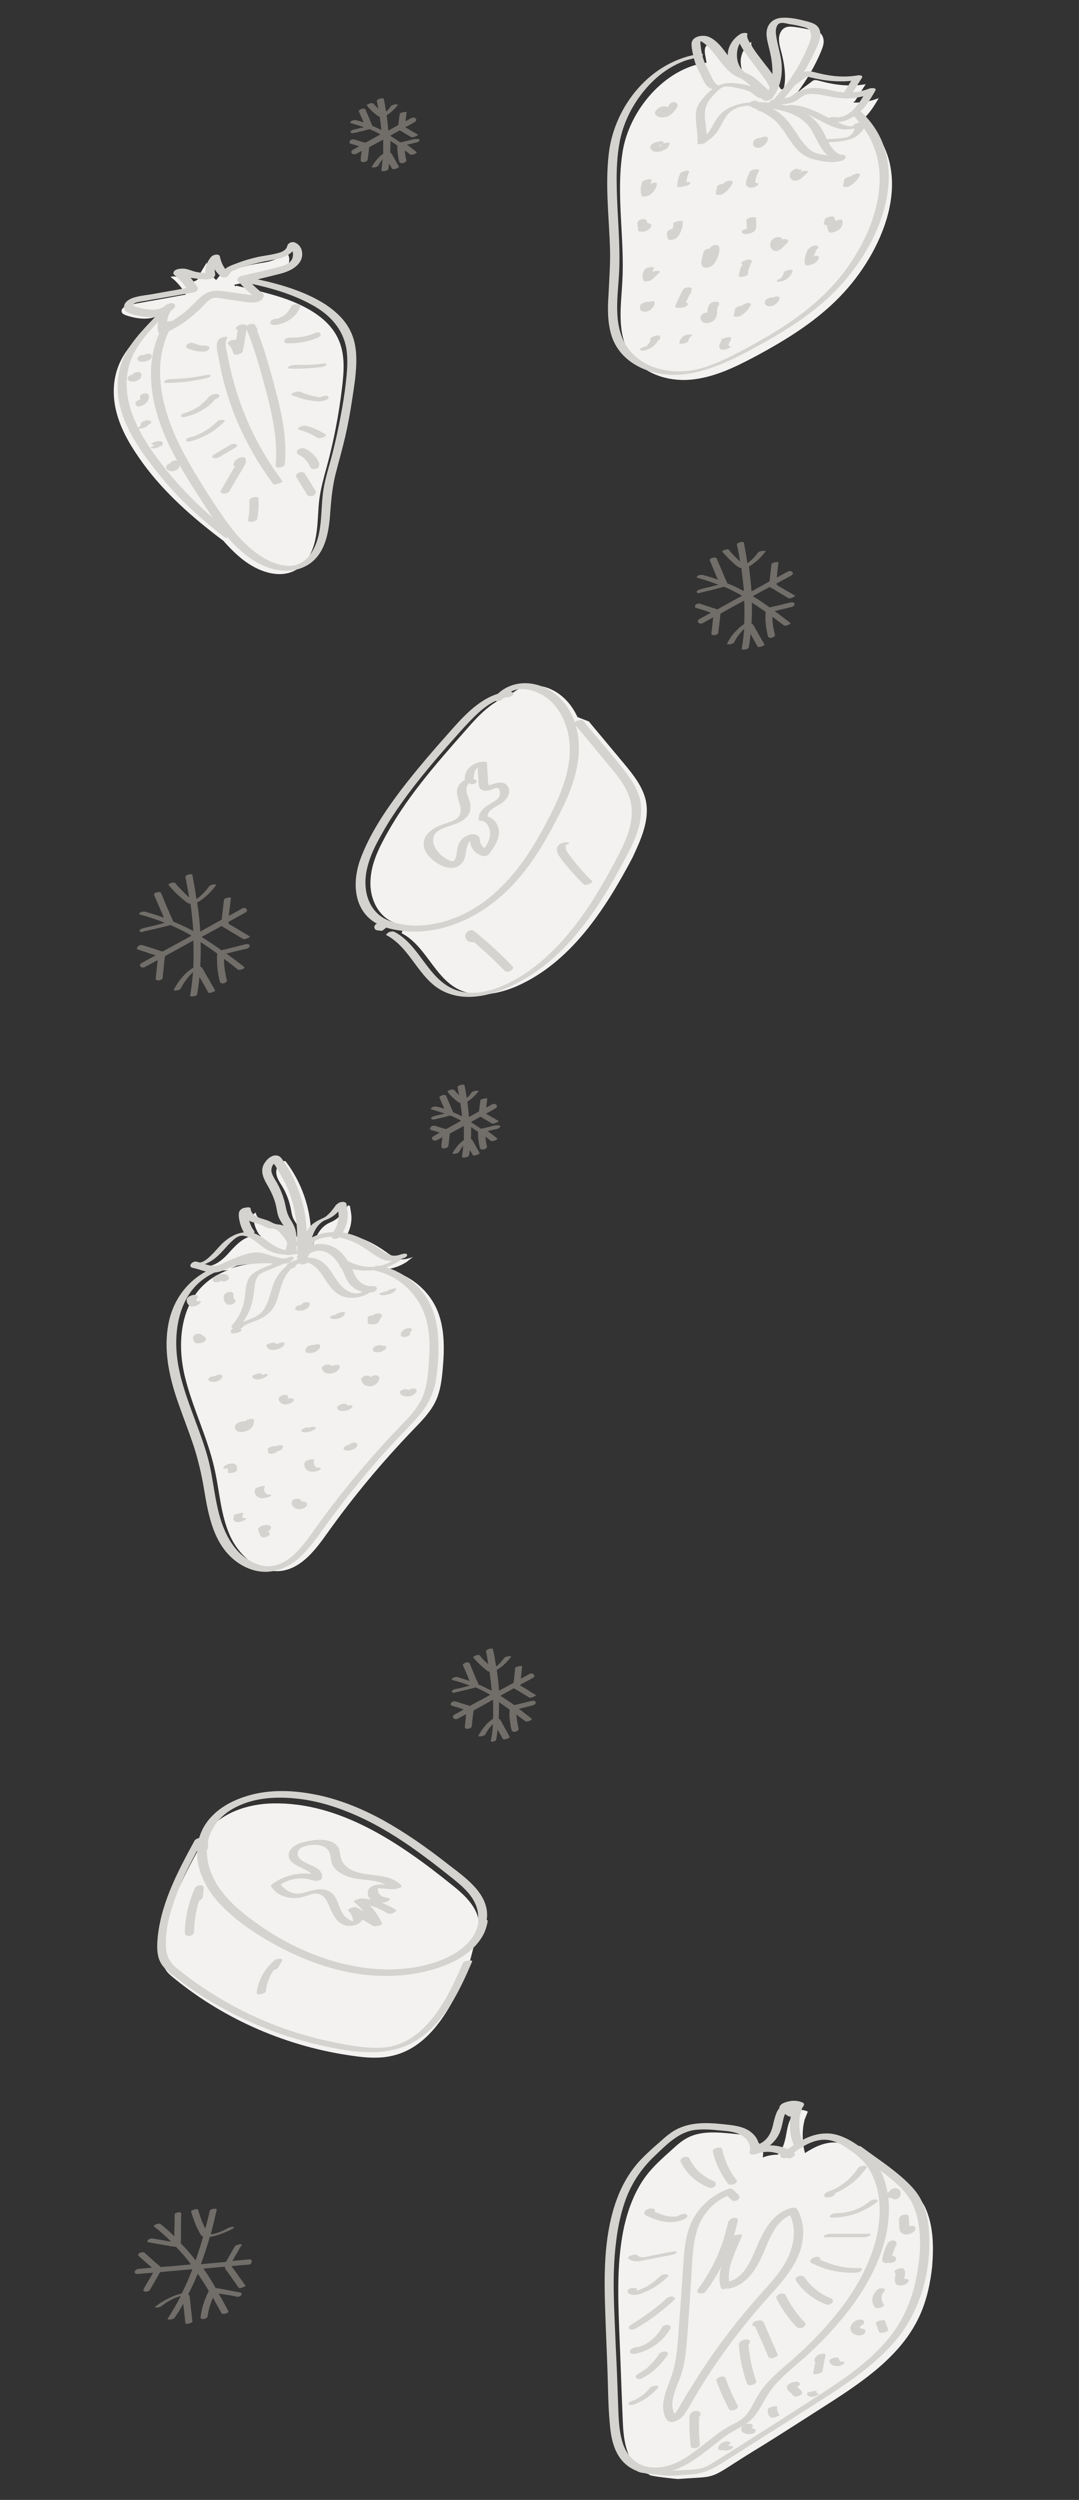 <svg id="Layer_1" xmlns="http://www.w3.org/2000/svg" xmlns:xlink="http://www.w3.org/1999/xlink" viewBox="0 0 341 790" style="enable-background:new 0 0 341 790;"><rect x="0" y="0" width="341" height="790" fill="#333333" stroke="none"/><style>.st0{opacity:0.5;}
.st1{fill:#AFA9A0;}
.st2{fill:#F3F2F1;}
.st3{fill:#D5D3CF;}</style><g class="st0"><path class="st1" d="M156.8 549.8c.2-1.1.3-2.2.5-3.2.5 1 1.1 1.9 1.6 2.9.3.5 2.3-.3 2.2-.6-.7-1.3-1.4-2.5-2.1-3.8-.3-.6-.6-1.2-1-1.7-.1-.1-.2-.2-.4-.2.1-1.8.1-3.6.1-5.3 1.2.8 2.3 1.6 3.4 2.4-.1.4-.1.9-.1 1.3.0.6.0 1.2.1 1.7.1 1.2.3 2.4.6 3.5.3.9 2.4.4 2.2-.6-.4-1.4-.6-2.9-.7-4.4.9.7 1.8 1.4 2.8 2.1.5.4 2.5-.4 2-.8-1.3-1-2.7-2.1-4-3.1.4-.1.8-.2 1.2-.3 1.1-.3 2.1-.5 3.2-.8.4-.1 1-.5.9-1s-.9-.5-1.3-.4c-1.2.3-2.4.6-3.6.9-.6.1-1.2.3-1.8.4h-.1c-1.4-1-2.9-2-4.4-2.9 1.4-.8 2.9-1.6 4.3-2.4.2.2.5.3.7.4.4.3.9.5 1.3.8.9.6 1.9 1.1 2.8 1.7.4.2 1 0 1.4-.2.1.0 1-.4.7-.6-.9-.5-1.8-1-2.6-1.6-.4-.3-.9-.5-1.3-.8-.3-.2-.9-.4-1-.7v-.1c1.3-.7 2.6-1.4 3.9-2.1s.1-1.9-1-1.3c-.9.5-1.8 1-2.7 1.5.0-.3.1-.6.1-.8.1-1 .2-2 .3-3.1.0-.3-1.1.0-1.2.0-.3.1-1 .2-1 .6-.1 1-.2 2-.3 3.1-.1.5-.1 1-.2 1.5-1.5.8-3.1 1.7-4.6 2.5-.1-2.2-.4-4.4-.7-6.6.7-.4 1.4-.9 2-1.4.9-.8 1.7-1.7 2.5-2.7.2-.3-.8-.2-.9-.2-.4.1-1 .2-1.3.6-.6.8-1.2 1.5-1.9 2.2-.2.2-.4.3-.6.4-.3-1.8-.6-3.6-1-5.4-.1-.6-2.3.0-2.2.6.3 1.4.5 2.7.7 4.1-.2-.2-.4-.4-.6-.5-.8-.7-1.5-1.5-2.1-2.3-.3-.4-2.4.3-2 .7.8 1 1.7 1.9 2.7 2.8.5.4.9.8 1.4 1.2.3.3.7.4 1 .5.3 2 .5 4 .7 6-1.4-.7-2.8-1.4-4.2-2-.1-.4-.3-.9-.5-1.2-.3-.6-.5-1.2-.8-1.9-.5-1.2-1-2.4-1.5-3.6-.2-.4-.9-.3-1.2-.2-.2.1-1.1.4-.9.8.5 1.2 1 2.3 1.5 3.5.2.5.4 1 .6 1.5-1.2-.4-2.5-.8-3.7-1.2-.5-.1-1.1.0-1.5.2-.2.1-.7.6-.2.7 1.9.5 3.7 1.1 5.6 1.8-.1.0-.1.0-.2.0-.5.1-1 .3-1.6.4-1 .3-2 .5-3.1.7-.3.1-1 .4-.9.8.1.5 1 .3 1.2.2 1.3-.3 2.5-.6 3.8-.9.6-.2 1.3-.3 1.9-.5.2.0.3-.1.5-.2 1.5.6 3 1.4 4.4 2.2.1.1.2.1.3.2-2.1 1.2-4.3 2.3-6.4 3.5-.1.0-.2-.1-.3-.1-.4-.1-.9-.3-1.3-.4-.9-.3-1.9-.6-2.8-.9-.5-.2-1.2.0-1.5.4s-.2.8.2.9c.8.3 1.7.5 2.5.8.4.1.8.3 1.2.4h.1c-1 .5-1.9 1.1-2.9 1.6-1.3.7-.1 1.9 1 1.3.9-.5 1.7-.9 2.6-1.4.0.4-.1.8-.1 1.2-.1.9-.2 1.9-.3 2.8-.1 1 2.1.7 2.2-.2.1-1 .2-2 .3-2.9.1-.5.1-1 .2-1.4.0-.2.1-.5.1-.7 2-1.1 4.1-2.2 6.1-3.4.1 2 .1 4.1.0 6.1-.4.2-.8.6-1.2.9-.5.4-.9.8-1.3 1.3-.8.9-1.5 2-2.1 3.1-.2.3.8.2.9.2.4-.1 1.1-.2 1.3-.6.6-1.2 1.4-2.3 2.4-3.3-.1 1.7-.3 3.4-.6 5C154.5 550.7 156.7 550.4 156.8 549.8z"/><path class="st1" d="M156.2 355.7c-.9.2-1.9.5-2.8.7-.5.1-.9.2-1.4.3-1-.7-2.1-1.4-3.2-2.1 1-.6 2-1.1 3-1.7.1.1.3.1.4.2.3.2.7.4 1 .6.7.4 1.5.9 2.2 1.3.4.2 1 0 1.4-.2.1.0 1-.4.7-.6-.7-.4-1.4-.8-2.1-1.2-.3-.2-.7-.4-1-.6-.2-.1-.6-.3-.8-.5 1-.5 1.9-1 2.9-1.6 1.3-.7.1-1.9-1-1.3-.6.3-1.2.7-1.8 1 0-.1.0-.3.0-.4.1-.8.2-1.6.3-2.4.0-.3-1.1.0-1.2.0-.3.1-1 .2-1 .6-.1.8-.2 1.6-.3 2.4.0.3-.1.7-.1 1-1.1.6-2.1 1.2-3.2 1.8-.1-1.6-.3-3.3-.5-4.9.6-.3 1.1-.7 1.5-1.1.7-.6 1.4-1.3 2-2.1.2-.3-.8-.2-.9-.2-.4.1-1 .2-1.3.6-.4.6-.9 1.2-1.5 1.7-.2-1.3-.4-2.7-.7-4-.1-.6-2.3.0-2.2.6.2.8.3 1.7.5 2.5-.5-.5-1.1-1.1-1.6-1.7-.1-.1-.5-.1-.6-.1-.3.0-.6.1-.8.2s-.9.3-.6.6c.6.8 1.3 1.5 2.1 2.2.4.3.7.6 1.1.9.3.2.5.3.8.4.2 1.4.4 2.8.5 4.2-.9-.5-1.8-.9-2.8-1.3-.1-.3-.3-.7-.4-.9-.2-.5-.4-1-.6-1.5-.4-.9-.8-1.9-1.2-2.8-.2-.4-.9-.3-1.2-.2-.2.1-1.1.4-.9.8.4.9.8 1.8 1.2 2.7.1.3.2.5.3.8-.8-.3-1.5-.5-2.3-.7-.5-.1-1.1.0-1.5.2-.2.1-.7.6-.2.7 1.4.4 2.7.8 4.1 1.3-.3.1-.6.2-.9.2-.8.2-1.6.4-2.4.6-.3.1-1.1.4-.9.8.1.4.9.3 1.2.2 1-.2 2-.5 3-.7.5-.1 1-.3 1.5-.4.1.0.2.0.3-.1 1.1.5 2.3 1 3.3 1.6.0.0.1.0.1.1-1.6.9-3.1 1.7-4.7 2.6h-.1c-.4-.1-.7-.2-1.1-.3-.7-.2-1.5-.5-2.2-.7-.5-.2-1.2.0-1.5.4s-.2.8.2.9c.7.2 1.3.4 2 .6.2.1.5.2.7.2-.6.4-1.3.7-1.9 1.1-1.3.7-.1 1.9 1 1.3.6-.3 1.1-.6 1.7-.9.0.2.0.4-.1.7-.1.7-.2 1.5-.2 2.2-.1 1 2.1.7 2.2-.2.1-.8.2-1.5.3-2.3.0-.4.1-.8.1-1.1.0-.1.0-.3.1-.5 1.5-.8 2.9-1.6 4.4-2.4.0 1.5.0 3 0 4.5-.7.4-1.4 1.1-1.9 1.7-.6.7-1.2 1.5-1.7 2.4-.2.3.8.2.9.2.3-.1.6-.1.8-.3.2-.1.4-.2.4-.3.4-.7.8-1.4 1.3-2-.1 1.2-.2 2.3-.4 3.5-.1.6 2.1.2 2.2-.3.1-.6.2-1.2.3-1.8.3.5.6 1.1.9 1.6s2.3-.3 2.2-.6c-.6-1-1.1-2-1.7-3-.2-.4-.5-1-.8-1.3-.1-.1-.2-.1-.3-.2.1-1.2.1-2.5.1-3.7.7.5 1.5 1 2.2 1.5-.1.3.0.7.0 1 0 .5.0.9.1 1.4.1.9.2 1.8.5 2.7s2.4.4 2.2-.6c-.3-1-.4-2-.5-3 .6.4 1.1.9 1.7 1.3.5.4 2.5-.4 2-.8-1-.8-2-1.5-3-2.3.2.0.4-.1.6-.1.8-.2 1.7-.4 2.5-.6.4-.1 1-.5.9-1C157.3 355.6 156.5 355.6 156.2 355.7z"/><path class="st1" d="M130.7 44c-.9.2-1.9.5-2.8.7-.5.1-.9.2-1.4.3-1-.7-2.1-1.4-3.2-2.1 1-.6 2-1.1 3-1.7.1.1.3.1.4.2.3.2.7.4 1 .6.7.4 1.5.9 2.2 1.3.4.2 1 0 1.4-.2.1.0 1-.4.7-.6-.7-.4-1.4-.8-2.1-1.2-.3-.2-.7-.4-1-.6-.2-.1-.6-.3-.8-.5 1-.5 1.9-1 2.9-1.6 1.3-.7.1-1.9-1-1.3-.6.3-1.2.7-1.8 1 0-.1.0-.3.0-.4.1-.8.2-1.6.3-2.4.0-.3-1.1.0-1.2.0-.3.1-1 .2-1 .6-.1.8-.2 1.6-.3 2.4.0.3-.1.7-.1 1-1.1.6-2.1 1.2-3.2 1.8-.1-1.6-.3-3.3-.5-4.9.6-.3 1.1-.7 1.5-1.1.7-.6 1.4-1.3 2-2.1.2-.3-.8-.2-.9-.2-.4.1-1 .2-1.3.6-.4.6-.9 1.2-1.5 1.7-.2-1.3-.4-2.7-.7-4-.1-.6-2.3.0-2.2.6.2.8.3 1.7.5 2.5-.5-.5-1.1-1.1-1.6-1.7-.1-.1-.5-.1-.6-.1-.3.0-.6.1-.8.2s-.9.3-.6.6c.6.8 1.3 1.5 2.1 2.2.4.3.7.6 1.1.9.3.2.5.3.8.4.2 1.4.4 2.8.5 4.2-.9-.5-1.8-.9-2.8-1.3-.1-.3-.3-.7-.4-.9-.2-.5-.4-1-.6-1.5-.4-.9-.8-1.9-1.2-2.8-.2-.4-.9-.3-1.2-.2-.2.1-1.1.4-.9.8.4.9.8 1.8 1.2 2.7.1.3.2.5.3.8-.8-.3-1.5-.5-2.3-.7-.5-.1-1.1.0-1.5.2-.2.1-.7.6-.2.7 1.4.4 2.7.8 4.1 1.3-.3.1-.6.2-.9.2-.8.2-1.6.4-2.4.6-.3.1-1.1.4-.9.8.1.4.9.3 1.2.2 1-.2 2-.5 3-.7.5-.1 1-.3 1.5-.4.1.0.2.0.3-.1 1.1.5 2.3 1 3.3 1.6.0.0.1.0.1.1-1.6.9-3.1 1.7-4.7 2.6h-.1c-.4-.1-.7-.2-1.1-.3-.7-.2-1.5-.5-2.2-.7-.5-.2-1.2.0-1.5.4s-.2.8.2.9c.7.2 1.3.4 2 .6.2.1.5.2.7.2-.6.4-1.3.7-1.9 1.1-1.3.7-.1 1.9 1 1.3.6-.3 1.1-.6 1.7-.9.0.2.0.4-.1.7-.1.7-.2 1.5-.2 2.2-.1 1 2.1.7 2.2-.2.1-.8.2-1.5.3-2.3.0-.4.1-.8.1-1.1.0-.1.0-.3.1-.5 1.5-.8 2.9-1.6 4.4-2.4.0 1.5.0 3 0 4.5-.7.4-1.4 1.1-1.9 1.7-.6.7-1.2 1.5-1.7 2.4-.2.3.8.2.9.2.3-.1.6-.1.8-.3.2-.1.4-.2.4-.3.4-.7.8-1.4 1.3-2-.1 1.2-.2 2.3-.4 3.5-.1.6 2.1.2 2.2-.3.1-.6.2-1.2.3-1.8.3.5.6 1.1.9 1.6s2.3-.3 2.2-.6c-.6-1-1.1-2-1.7-3-.2-.4-.5-1-.8-1.3-.1-.1-.2-.1-.3-.2.1-1.2.1-2.5.1-3.7.7.5 1.5 1 2.2 1.5-.1.3.0.7.0 1 0 .5.0.9.1 1.4.1.9.2 1.8.5 2.7s2.4.4 2.2-.6c-.3-1-.4-2-.5-3 .6.4 1.1.9 1.7 1.3.5.4 2.5-.4 2-.8-1-.8-2-1.5-3-2.3.2.0.4-.1.6-.1.8-.2 1.7-.4 2.5-.6.4-.1 1-.5.9-1C131.8 43.9 131 43.9 130.7 44z"/><path class="st1" d="M240.8 174.1c-.4.1-1 .2-1.3.6-.7.9-1.4 1.8-2.3 2.5-.3.3-.6.5-1 .8-.3-2.2-.7-4.3-1.1-6.5-.1-.6-2.3.0-2.2.6.4 1.8.7 3.5 1 5.3-.4-.3-.8-.7-1.1-1-.9-.8-1.7-1.7-2.5-2.7-.3-.4-2.4.3-2 .7 1 1.1 2 2.2 3.1 3.2.5.5 1.1 1 1.7 1.4.4.3.8.5 1.2.5.3 2.4.6 4.9.8 7.3-1.7-.9-3.5-1.8-5.3-2.5-.1-.5-.4-1-.6-1.4-.3-.7-.6-1.4-.9-2.2-.6-1.4-1.2-2.8-1.8-4.2-.3-.7-2.5-.1-2.2.6.9 2 1.7 4.1 2.6 6.1-1.6-.6-3.2-1.1-4.8-1.5-.5-.1-1.1.0-1.5.2-.2.1-.7.6-.2.7 2.3.6 4.5 1.4 6.7 2.2H227c-.6.2-1.3.3-1.9.5-1.3.3-2.7.6-4 1-.3.1-1 .4-.9.8.1.5 1 .3 1.2.2 1.5-.4 3-.7 4.5-1.1.7-.2 1.5-.4 2.2-.6.2-.1.5-.1.7-.2 1.7.7 3.4 1.6 5.1 2.5.2.1.4.3.6.4-2.6 1.4-5.2 2.8-7.8 4.3-.2-.1-.4-.1-.5-.2-.5-.2-1.1-.3-1.6-.5-1.1-.4-2.2-.7-3.3-1.1-.5-.2-1.2.0-1.5.4s-.2.8.2.9c1 .3 1.9.6 2.9.9.5.2.9.3 1.4.5.1.0.2.1.4.1-1.2.7-2.4 1.3-3.6 2-1.3.7-.1 1.9 1 1.3s2.2-1.2 3.3-1.8v.1c-.1.5-.1 1.1-.2 1.6-.1 1.1-.2 2.2-.4 3.3-.1 1 2.1.7 2.2-.2.1-1.1.3-2.3.4-3.4.1-.6.1-1.1.2-1.7.0-.3.1-.6.1-.9 2.5-1.4 5-2.8 7.5-4.1.1 2.5.1 4.9.0 7.4-.5.3-1 .7-1.5 1.1-.5.5-1 1-1.5 1.5-1 1.1-1.8 2.3-2.4 3.6-.2.3.8.2.9.2.4-.1 1.1-.2 1.3-.6.8-1.6 1.9-3 3.2-4.3-.2 2.1-.4 4.2-.8 6.3-.1.6 2 .2 2.2-.3.3-1.5.5-2.9.6-4.4.0.1.1.1.1.2.7 1.3 1.4 2.5 2.1 3.8.3.5 2.3-.3 2.2-.6-.8-1.5-1.7-2.9-2.5-4.4-.4-.6-.7-1.4-1.2-2-.1-.1-.3-.2-.4-.3.1-2.2.2-4.4.1-6.6 1.5 1 3 2 4.4 3-.1.5-.1 1.1-.1 1.6.0.7.0 1.3.1 2 .1 1.4.4 2.8.7 4.1.3.9 2.4.4 2.2-.6-.5-1.8-.8-3.7-.8-5.6 1.2.9 2.4 1.8 3.6 2.7.5.4 2.5-.4 2-.8-1.6-1.2-3.2-2.5-4.9-3.7.6-.1 1.1-.3 1.7-.4 1.2-.3 2.5-.6 3.7-.9.4-.1 1-.5.9-1s-.9-.5-1.3-.4c-1.4.3-2.8.7-4.2 1-.7.2-1.4.3-2.1.5-.1.0-.2.0-.2.1-1.8-1.3-3.5-2.5-5.4-3.6 1.8-1 3.6-2 5.4-2.9.3.3.7.4 1 .6.5.3 1 .6 1.5.9 1.1.7 2.2 1.3 3.3 2 .4.2 1 0 1.4-.2.1.0 1-.4.7-.6-1-.6-2.1-1.2-3.1-1.8-.5-.3-1-.6-1.5-.9-.4-.2-1-.5-1.2-.9.0-.1.0-.1.0-.2 1.5-.8 3.1-1.7 4.6-2.5 1.3-.7.1-1.9-1-1.3-1.2.6-2.3 1.3-3.5 1.9.0-.4.1-.8.1-1.2.1-1.2.3-2.4.4-3.6.0-.2-2.1.0-2.2.6-.1 1.2-.3 2.4-.4 3.6-.1.6-.1 1.2-.2 1.7v.1c-1.9 1.1-3.8 2.1-5.7 3.2-.2-2.6-.5-5.3-.8-7.9.9-.4 1.6-1.1 2.4-1.7 1.1-.9 2-2 2.9-3.1C241.9 174 240.9 174.1 240.8 174.1z"/><path class="st1" d="M43.7 300.1c1.1.4 2.2.7 3.3 1.1.5.2 1.1.4 1.6.5.2.1.4.1.6.2-1.5.8-2.9 1.6-4.4 2.4-1.3.7-.1 1.9 1 1.3 1.3-.7 2.7-1.5 4-2.2.0.1.0.2.0.3-.1.6-.1 1.2-.2 1.8-.1 1.2-.3 2.5-.4 3.7-.1 1 2.1.7 2.2-.2.1-1.3.3-2.6.4-3.9.1-.6.1-1.3.2-1.9.0-.3.1-.7.2-1.1 3-1.6 6-3.3 8.9-4.9.1 2.9.1 5.7.0 8.6-.6.3-1.2.8-1.7 1.2-.6.5-1.2 1.1-1.7 1.7-1.1 1.2-2 2.6-2.8 4.1-.2.3.8.2.9.2.4-.1 1.1-.2 1.3-.6 1-1.9 2.3-3.7 3.9-5.2-.2 2.5-.5 5-.9 7.4-.1.6 2 .2 2.2-.3.3-1.9.6-3.7.7-5.6.1.2.2.4.4.6.8 1.4 1.6 2.9 2.4 4.3.3.5 2.3-.3 2.2-.6-1-1.7-1.9-3.4-2.9-5-.4-.7-.8-1.6-1.3-2.2-.1-.2-.3-.3-.5-.3.1-2.6.2-5.2.1-7.8 1.8 1.2 3.6 2.4 5.3 3.7-.2.6-.1 1.3-.1 1.9.0.8.0 1.5.1 2.3.1 1.6.4 3.1.8 4.7.3.9 2.4.4 2.2-.6-.6-2.2-.9-4.4-.9-6.7 1.5 1.1 2.9 2.2 4.4 3.4.5.4 2.5-.4 2-.8-1.9-1.5-3.8-2.9-5.7-4.3.1.0.1.0.2.0.7-.2 1.4-.3 2-.5 1.4-.3 2.8-.7 4.3-1 .4-.1 1-.5.9-1s-.9-.5-1.3-.4c-1.6.4-3.2.8-4.8 1.2-.8.2-1.6.4-2.5.6-.1.0-.2.1-.3.1-2.1-1.5-4.2-2.9-6.3-4.2 2.1-1.2 4.3-2.3 6.4-3.5.3.4.8.6 1.2.8.6.4 1.2.7 1.8 1.1 1.2.7 2.5 1.5 3.7 2.2.4.2 1 0 1.4-.2.1.0 1-.4.7-.6-1.2-.7-2.3-1.4-3.5-2.1-.6-.4-1.2-.7-1.8-1.1-.4-.2-1.2-.5-1.4-1 0-.1-.1-.2-.1-.3 1.8-1 3.6-2 5.4-3 1.3-.7.1-1.9-1-1.3-1.4.8-2.8 1.6-4.2 2.3.1-.5.1-1 .2-1.6.2-1.4.3-2.7.5-4.1.0-.2-2.1.0-2.2.6-.2 1.4-.3 2.7-.5 4.1-.1.7-.1 1.3-.2 2 0 .1.0.2.0.2-2.3 1.3-4.6 2.5-6.8 3.8-.2-3.1-.5-6.2-1-9.2 1-.5 1.9-1.2 2.7-1.9 1.2-1 2.3-2.2 3.3-3.6.2-.3-.8-.2-.9-.2-.4.1-1 .2-1.3.6-.8 1.1-1.6 2-2.6 2.9-.4.4-.9.8-1.4 1.1-.4-2.5-.8-5.1-1.3-7.6-.1-.6-2.3.0-2.2.6.4 2.2.8 4.3 1.2 6.5-.6-.5-1.1-1-1.6-1.5-1-1-2-2-2.9-3.1-.3-.4-2.4.3-2 .7 1.1 1.3 2.3 2.6 3.6 3.7.6.6 1.3 1.1 1.9 1.6.5.4.9.6 1.4.6.4 2.9.7 5.7.9 8.6-2.1-1.1-4.2-2.1-6.4-3-.1-.6-.5-1.2-.7-1.7-.4-.8-.7-1.7-1.1-2.5-.7-1.6-1.3-3.2-2-4.8-.3-.7-2.5-.1-2.2.6 1 2.4 2.1 4.8 3.1 7.2-1.9-.7-3.9-1.3-5.9-1.9-.5-.1-1.1.0-1.5.2-.2.1-.7.6-.2.7 2.7.7 5.3 1.6 7.9 2.6-.1.0-.2.1-.4.1-.7.2-1.5.4-2.2.6-1.5.4-3 .7-4.5 1.1-.3.1-1 .4-.9.8.1.5 1 .3 1.2.2 1.7-.4 3.4-.8 5.1-1.2.8-.2 1.7-.4 2.5-.6.3-.1.6-.1.9-.3 2 .9 4 1.8 5.9 2.9.3.2.5.3.8.5-3 1.7-6.1 3.3-9.1 5-.3-.1-.5-.1-.7-.2-.6-.2-1.2-.4-1.8-.6-1.3-.4-2.5-.8-3.8-1.2-.5-.2-1.2.0-1.5.4C43.1 299.6 43.2 3e2 43.7 300.1z"/><path class="st1" d="M78.6 714c-1.7.2-3.5.3-5.2.5l.1-.1c.3-.5.6-1.1.9-1.6.7-1.1 1.3-2.3 2-3.4.2-.3-.8-.2-.9-.1-.4.1-1.1.2-1.3.6-.7 1.2-1.3 2.3-2 3.5-.3.5-.5.9-.8 1.4-2.6.2-5.3.5-7.9.7 1-2.8 2-5.7 2.8-8.6.1.0.3.0.4-.1.8-.1 1.6-.3 2.4-.6 1.6-.5 3.1-1.2 4.6-2 .4-.2.3-.4-.1-.5-.5.0-1.1.2-1.5.4-1.1.6-2.2 1.1-3.4 1.5-.6.2-1.1.3-1.7.4-.1.0-.3.1-.4.1.7-2.6 1.3-5.2 1.9-7.8.1-.6-2-.3-2.2.3-.4 1.9-.9 3.8-1.4 5.7-1-1.9-1.7-3.9-2.3-6-.1-.5-2.3.1-2.2.6.4 1.5 1 3 1.6 4.5.3.7.7 1.5 1.1 2.2.3.5.5 1 1.1 1.2-.7 2.5-1.5 5-2.4 7.5-1.4-1.9-3-3.7-4.7-5.4.1-.5.1-1.2.1-1.7.0-.8.0-1.6.0-2.5.0-1.7.0-3.4.1-5.1.0-.5-.6-.5-.9-.5s-1.2.3-1.2.7c0 1.6.0 3.3-.1 4.9.0.7.0 1.3.0 2-1.4-1.4-2.9-2.7-4.4-3.9-.5-.4-2.5.4-2 .8 1.9 1.5 3.7 3.1 5.4 4.8-.6-.1-1.2-.2-1.8-.3-1.3-.2-2.7-.5-4-.7-.5-.1-1.1.1-1.5.4-.3.3-.3.7.2.8 1.7.3 3.4.6 5.1.9.8.1 1.6.3 2.4.4.4.1.7.1 1.1.1 1.5 1.6 3 3.2 4.3 5 .2.2.3.4.4.6-3.2.3-6.4.6-9.5.8-.2-.2-.5-.4-.7-.6-.5-.4-.9-.8-1.4-1.2-1-.9-1.9-1.7-2.9-2.6-.4-.4-1-.3-1.5-.1-.3.1-.9.6-.5 1 .9.8 1.7 1.5 2.6 2.3.4.4.9.8 1.3 1.1.1.1.2.2.3.3-1.4.1-2.8.3-4.3.4-1.2.1-1.7 1.7-.2 1.6 1.6-.1 3.3-.3 4.9-.4-.1.2-.3.5-.4.7-.3.5-.6 1-.9 1.5-.6 1-1.2 2-1.7 3-.3.5.2.8.6.8.5.0 1.2-.2 1.4-.6.6-1.1 1.3-2.2 1.9-3.3.3-.5.6-1.1.9-1.6.1-.2.3-.5.5-.7 3.4-.3 6.7-.6 10.1-.9-1 2.6-2.1 5.2-3.4 7.7-.6.1-1.2.3-1.8.5-.8.3-1.6.6-2.3 1-1.5.7-2.9 1.6-4.2 2.6-.4.3.3.3.5.3.5.0 1.1-.2 1.5-.5 1-.8 2.1-1.5 3.3-2.1.5-.3 1.1-.5 1.7-.7.3-.1.5-.2.8-.3.1.0.1.0.2.0-1.2 2.4-2.6 4.8-4.1 7.1-.2.4.8.3.9.3.5-.1 1-.2 1.3-.6 1-1.4 1.9-2.9 2.7-4.4.1.5.1 1.1.2 1.6.2 1.5.3 3 .5 4.6.0.4 2.2.0 2.2-.6-.2-1.8-.4-3.6-.6-5.5-.1-.8-.1-1.7-.3-2.5-.1-.3-.2-.4-.4-.6 1.1-2.1 2.1-4.3 3-6.5 1.2 1.8 2.4 3.6 3.5 5.5-.3.5-.6 1.1-.8 1.7-.3.7-.6 1.4-.8 2.1-.5 1.4-.8 2.9-1 4.4-.2 1 2.1.7 2.2-.2.2-1.4.5-2.8 1-4.1.2-.6.4-1.2.7-1.8.9 1.6 1.8 3.3 2.7 4.9.3.6 2.4-.1 2.2-.6-1-1.9-2-3.7-3.1-5.6h.1c.6.1 1.3.2 1.9.3 1.3.2 2.5.4 3.8.7.5.1 1.2-.2 1.4-.6.2-.5-.2-.8-.6-.8-1.6-.3-3.2-.6-4.8-.9-.8-.1-1.8-.4-2.7-.4-1.2-2.1-2.5-4.2-3.9-6.2 2.3-.2 4.5-.4 6.8-.6v.1c-.1.5.4 1 .7 1.4.4.6.8 1.1 1.2 1.7.8 1.1 1.6 2.3 2.4 3.4.3.5 2.3-.4 2.2-.6-.8-1.1-1.5-2.1-2.3-3.2-.4-.6-.8-1.1-1.2-1.7-.3-.4-.8-.9-.9-1.3 1.9-.2 3.8-.3 5.7-.5C79.6 715.4 80.1 713.8 78.6 714z"/></g><g><path class="st2" d="M63.1 86.6l-.2-.5C63 86.3 63 86.4 63.1 86.6z"/><path class="st2" d="M65.3 83c.4 2.1 1.4 4.1 3 5.5.4-.5.9-1.1 1.3-1.6 4.1-1.9 8.5-3.1 13-3.8 2.8-.4 6.4-1.2 7-3.9 2.1.6 2.3 3.7 1 5.4-1.4 1.7-3.6 2.3-5.7 2.8-3.6.9-7.3 1.8-10.9 2.6.1.2.3.3.4.5l.3-.2c4.4 1 11.7 2.7 16 4.3 6.7 2.5 13.6 6.3 16.4 13 2 4.6 1.6 9.9 1 14.9-1 8.4-2.6 16.8-4.8 24.9-.9 3.2-1.8 6.5-2.3 9.8-.6 4.1-.4 8.4-1.2 12.5-.7 4.1-2.6 8.3-6.1 10.3-4.8 2.9-11.1 1-15.8-2.3-2.7-1.9-5.1-4.3-7.3-6.8-9.5-7.1-18.7-15.2-25.5-24.6-3.4-4.7-6.5-9.7-8.1-15.3-1.6-5.6-1.5-11.7 1.2-17.1 1.7-3.4 4.4-6.4 7.1-9.3 1.1-1.2 3.4-3.1 4.8-4.5.2-.4.5-.8.8-1.1-2.7 2.4-7.3 1.9-10.9.7-.6-.2-1.3-.5-1.5-1-.5-1.2 1.2-2.1 2.5-2.4 3.7-.7 7.4-1.3 11.1-2 2.2-.4 4.4-.8 6.6-1.2-1.2-2.2-2.8-4.1-4.8-5.6 1.2-.4 2.5.1 3.7.6s2.5 1 3.7.8c1.1-.2 2-1.3 1.9-2.4"/></g><g><path class="st2" d="M111.7 649.7c4.1.6 8.4.9 12.5-.1 12.1-2.9 18.7-15.7 23.6-27.1l2.1-8.1c.8-1.3 1.3-2.7 1.5-4.3l-.1-1c.6-5.4-4-9.9-8.3-13.3-16.6-13.4-35.6-26.4-56.9-25.9-9.2.2-19.5 4.1-22.6 12.8-.2.5-.3 1-.4 1.5-.1.0-.1-.1-.2-.1-5.4 10-11 20.5-11.7 31.8-.1 2.2.0 4.5 1 6.3.7 1.3 1.9 2.2 3 3.1C71.3 638.4 91.1 646.9 111.7 649.7z"/></g><g><g><path class="st3" d="M68 86.6c-.4-1.8.0-3.6 1.2-5-.9.0-1.8.0-2.7.0.4 2.2 1.5 4.2 3.2 5.7.7.6 2 .5 2.5-.2.3-.4.6-1 1-1.3s.9-.4 1.3-.6c1.1-.5 2.3-.9 3.5-1.2 2.4-.7 4.8-1.3 7.2-1.7 3.3-.5 7.4-1.4 8.5-5.1-.8.4-1.5.7-2.3 1.1 1.3.5 1.4 2.2 1 3.3-.5 1.5-2.2 2.2-3.7 2.6-4.1 1.2-8.3 2-12.4 3-.5.1-1.7.9-1.1 1.6 1.7 1.9 3.5 3.7 5.5 5.3-.1-.3-.2-.6-.3-1-.1.4.0.2-.1.2-.2.0-.4.0-.6.0-.7-.1-1.5-.2-2.2-.3-1.6-.2-3.2-.5-4.8-.7-3-.4-5.8-1-8.4.9-2.2 1.6-3.9 3.9-6.1 5.6-2.3 1.8-4.8 3.3-7.4 4.6.7.1 1.4.3 2.1.4-.5-2.6.4-5.1 2.2-6.9-.8-.3-1.6-.5-2.4-.8-1.4 1.7-3.6 1.9-5.7 1.7-1.2-.1-2.4-.4-3.5-.7-.4-.1-1.2-.2-1.3-.7s.5-.7.9-.8c1.4-.4 2.9-.5 4.3-.8 1.5-.3 3.1-.5 4.6-.8 3.1-.5 6.2-1.1 9.3-1.6.7-.1 1.5-.9 1.1-1.6-1.3-2.2-3-4.2-5-5.7-.3.6-.6 1.2-.9 1.8 1-.2 2 .4 3 .7.7.2 1.5.3 2.2.4 1.5.2 3.1.4 4.5.2.6-.1 1.5-.4 1.6-1.1s-.8-1-1.3-.9c-1.5.2-3.2.0-4.7-.3-.8-.2-1.5-.5-2.2-.7-1.2-.4-2.4-.4-3.6-.1-.8.2-1.7 1.1-.9 1.8 1.9 1.5 3.4 3.3 4.6 5.4.4-.5.7-1.1 1.1-1.6-4.3.8-8.6 1.5-12.9 2.3-1.9.3-4 .5-5.8 1.1-1.2.4-2.8 1.3-2.9 2.8-.1 1.6 1.7 2.1 2.9 2.5 1.5.4 3 .7 4.6.8 3.1.2 6.3-.5 8.4-3 .4-.5.3-1.1-.4-1.3-.7-.3-1.5.1-2 .5-2.3 2.2-3.3 5.4-2.7 8.5.2.9 1.6.7 2.1.4 2.8-1.3 5.5-2.9 7.9-4.8 1.1-.9 2.2-1.9 3.3-2.9s2-2.3 3.3-3.1 3.3-.2 4.7.0c1.8.3 3.5.5 5.3.8 2 .3 5.8 1 6.7-1.6.1-.4.1-.7-.3-1-1.9-1.5-3.6-3.1-5.1-4.9-.4.5-.7 1.1-1.1 1.6 2.8-.7 5.7-1.4 8.5-2.1 2.4-.6 4.9-1 7.1-2.3 1.6-1 3-2.4 3.1-4.4.1-1.8-.7-3.3-2.4-4-.9-.3-2.1.2-2.3 1.1-.4 1.6-2.1 2.1-3.5 2.4-1.9.5-3.9.7-5.8 1.1-2.2.5-4.3 1.1-6.4 1.9-1 .4-2 .7-2.9 1.2-1 .5-1.6 1.3-2.3 2.2.8-.1 1.7-.2 2.5-.2-1.6-1.4-2.5-3.2-2.9-5.2-.2-1.1-2.2-.6-2.7.0-1.6 1.8-2.3 4.2-1.7 6.6C65.4 88.7 68.3 87.9 68 86.6z"/></g></g><g><g><path class="st3" d="M79.5 89.7c6.6 1.4 13.3 3.4 19.2 6.7 5.5 3 9.8 7.6 10.8 14 .5 3.5.2 7-.2 10.5-.4 3.7-1 7.3-1.7 10.9-.7 3.7-1.5 7.4-2.4 11s-2.1 7.2-2.8 10.9c-1.3 6.7-.1 14.1-3.5 20.2-1.5 2.7-3.9 4.8-7.1 4.9-3.1.1-6.2-1.1-8.8-2.7-5.6-3.4-9.8-8.8-13.4-14.1-3.8-5.6-7.5-11.5-10.8-17.4-7-12.6-12.2-29.1-4.1-42.4.7-1.1-2.2-.8-2.7.0-7.5 12.3-4.1 27.5 2 39.6 3.3 6.6 7.3 12.8 11.3 18.9 3.7 5.7 7.9 11.5 13.5 15.5 5.1 3.7 12.1 5.8 18 2.6 6.2-3.4 7.2-11 7.6-17.3.3-4 .7-7.9 1.7-11.9 1-3.9 2.1-7.7 3-11.6s1.6-7.8 2.2-11.8c.6-3.8 1.2-7.6 1.3-11.5s-.4-7.8-2.5-11.3c-1.7-2.9-4.3-5.2-7.1-7.1-6.5-4.2-14.4-6.5-21.9-8.1-.6-.1-1.6.1-2 .5C78.8 89.1 78.9 89.5 79.5 89.7z"/></g></g><g><g><path class="st3" d="M81.4 104.1c-.3-.5-.5-.9-.8-1.4-.5-.8-3.2.0-2.9.8 2.9 6.9 4.8 14.1 6.7 21.3 1.9 7.3 3.4 14.8 2.7 22.4-.1 1 2.8.5 2.9-.4.7-7.6-.7-15-2.6-22.3s-3.9-14.8-6.9-21.8c-1 .3-1.9.5-2.9.8.3.5.5.9.8 1.4C79 105.7 81.8 104.8 81.4 104.1z"/></g></g><g><g><path class="st3" d="M89.3 152.1c-5-6.7-9.1-13.9-12.2-21.7-1.5-3.8-2.8-7.8-3.8-11.8-.5-1.9-.9-3.9-1.3-5.9-.3-1.7-1.3-4.5-.1-6 .3-.4-1.1-.2-1.1-.2-.6.1-1.3.3-1.7.8-1.1 1.5-.4 3.8-.1 5.4.4 2.1.8 4.2 1.3 6.3 1 4 2.2 8 3.7 11.8 3.1 7.9 7.3 15.3 12.3 22.1C86.9 153.5 89.5 152.3 89.3 152.1z"/></g></g><g><g><path class="st3" d="M77.7 103c0 .1.0.1-.1.2-.2.1-.3.3-.5.4h.1c-.2.1-.5.2-.7.3h.1c-.4.0-.7.0-1.1.1-.4.0-.3-.3-.3.1.0.2.0.3-.1.5-.1.3-.1.7-.2 1-.1.7-.2 1.3-.3 2-.2 1.3-.5 2.7-.8 4 1-.2 1.9-.4 2.9-.6-.3-1.3-1-2.4-1.9-3.4-.7-.7-3.4.4-2.7 1.1.8.9 1.4 1.9 1.7 3 .1.5 1.1.4 1.4.3.5-.1 1.3-.4 1.5-.9.4-1.9.7-3.8 1-5.7.1-.5.2-.9.2-1.4.1-.4.2-.9-.1-1.2-.5-.5-1.4-.3-2-.1-.5.2-1.4.6-1.2 1.2.2.6 1.2.4 1.6.3C76.8 104 77.9 103.6 77.7 103z"/></g></g><g><g><path class="st3" d="M92 96.9c-.1.3-.3.6-.5.9-.1.1-.2.3-.3.4.0.1-.1.1-.1.2.2-.2.0.0-.1.1-.2.2-.4.5-.7.7-.1.1-.1.1-.2.2-.2.2.0.0.0.0.0.1-.4.3-.4.3-.1.1-.3.2-.4.3-.1.0-.1.1-.2.1-.3.2.2-.1.0.0-.3.1-.6.3-.9.4.1-.1.3-.1.1.0-.1.0-.2.0-.2.1-.2.0-.3.1-.5.1h-.1c-.1.0-.1.0.2.0-.1.0-.2.0-.2.0-.2.0-.3.0-.5.1-.6.0-1.5.4-1.6 1.1s.8.8 1.3.8c3.4-.2 6.7-2.3 8.1-5.5.1-.2.1-.5.0-.7-.2-.2-.5-.3-.8-.3C93.3 96 92.3 96.3 92 96.9z"/></g></g><g><g><path class="st3" d="M99.4 105.3c-1.1.5-2.5.9-3.7 1.1s-2.6.3-3.9.3c-.7.0-1.6.2-1.9.8-.3.6.3 1 .8 1 3.4.1 6.7-.5 9.8-1.8.4-.2 1.2-.8.7-1.3C100.9 104.8 99.9 105 99.4 105.3z"/></g></g><g><g><path class="st3" d="M102 114.9c-2.9.4-5.8.5-8.7.4-.7.0-1.5.2-2 .5-.4.3-.4.6.2.7 3.4.1 6.7-.1 10-.5.4.0.8-.2 1.1-.3.2-.1.5-.3.6-.5C103.4 114.7 102.2 114.9 102 114.9z"/></g></g><g><g><path class="st3" d="M103.2 125.7C103.2 125.6 103.2 125.6 103.2 125.7c-.6.1-1.3.3-2 .5h.1c-.1.0-.3-.1-.4-.1.1.1.1.1.1.2-.5-.8 2.5-.5 1.5-.6-.4.0-.8-.1-1.1-.1-.7-.1-1.5-.2-2.2-.4-1.5-.3-2.9-.8-4.3-1.4-.5-.2-1.3.0-1.9.2-.1.0-1.3.6-.9.8 2.2.9 4.5 1.6 6.9 1.9 1.5.2 3 .3 4.4-.5.4-.2.7-.7.2-1-.2-.2-.6-.1-.9-.1-.6.1-1.3.3-1.8.6-.1.0-.4.2-.3.4.0.2.4.2.5.2C101.8 126.2 102.6 126 103.2 125.7z"/></g></g><g><g><path class="st3" d="M102.9 137.3c-1.9-1.2-3.9-2.2-6.1-2.7-.6-.2-1.5.0-2 .3-.2.1-.5.3-.6.5s.1.3.3.4c2 .5 4 1.4 5.7 2.5.5.3 1.4.1 1.9-.1C102.3 138.2 103.4 137.6 102.9 137.3z"/></g></g><g><g><path class="st3" d="M100.9 146.5c-.4-1.1-1-2-1.8-2.8-.9-.9-1.9-1.6-3-2-.3-.1-.8-.1-1.1.0s-.7.3-1 .6c-.2.2-.3.5-.2.8s.3.4.6.6c.1.0.1.0.2.1s-.3-.1-.1.0c.1.0.2.1.3.1.2.1.4.2.5.3.3.2.7.5 1 .8-.1-.1-.1-.1-.2-.2.7.7 1.3 1.4 1.7 2.3.0-.1-.1-.2-.1-.2.1.2.2.4.3.7.3.6 1.1.7 1.7.6.3-.1.7-.3 1-.6C100.8 147.1 101 146.8 100.9 146.5z"/></g></g><g><g><path class="st3" d="M93.7 150.9c1.1 1.8 2.3 3.7 3.4 5.5.2.2.6.4.8.4.4.0.8.0 1.1-.2.5-.3 1.1-.8.7-1.5-1.1-1.8-2.3-3.7-3.4-5.5-.2-.2-.6-.4-.8-.4-.4.0-.8.0-1.1.2C93.8 149.7 93.3 150.2 93.7 150.9z"/></g></g><g><g><path class="st3" d="M78.8 158.3c.1 2 0 4-.4 6-.2 1.1 2.7.6 2.9-.4.4-2.1.5-4.3.4-6.4.0-.2-.4-.4-.6-.4-.3-.1-.8.0-1.1.1C79.5 157.3 78.8 157.6 78.8 158.3z"/></g></g><g><g><path class="st3" d="M76.6 146.3s.1-.4.1-.3l.1-.1c-.3.2-.3.2-.1.1-.7-.1-1.4-.2-2-.3.3.7-.3 1.5-.7 2.1-.5.8-.9 1.6-1.4 2.4-.9 1.6-1.9 3.2-2.8 4.8-.3.6.3 1 .8 1 .6.0 1.6-.2 1.9-.8 1-1.7 2-3.4 3-5.1.5-.8 1-1.7 1.5-2.5.4-.8 1-1.7.6-2.6-.3-.8-1.5-.5-2-.3-.9.4-1.6 1-1.8 2-.2.7.9.8 1.3.7C75.6 147.3 76.4 147 76.6 146.3z"/></g></g><g><g><path class="st3" d="M72.6 140.7c-1.6 1-3.3 1.9-4.9 2.9-.2.1-.5.3-.6.6-.1.2.1.4.3.5.6.3 1.5.0 2-.3 1.6-1 3.3-1.9 4.9-2.9.2-.1.5-.3.6-.6.1-.2-.1-.4-.3-.5C74 140.1 73.1 140.3 72.6 140.7z"/></g></g><g><g><path class="st3" d="M68.5 133.3c-1.2 1.2-2.5 2.2-3.9 3-.4.2-.7.4-1.1.6s-.7.3-1 .5c-.4.2-.8.3-1.2.5-.1.0-.2.1-.4.1-.2.1.2-.1-.1.0-.2.1-.4.1-.7.2-.4.1-1.4.4-1.3 1 .1.5 1.3.3 1.6.2 4-1.1 7.6-3.2 10.5-6.1.5-.5-.4-.7-.7-.6C69.8 132.6 69 132.8 68.5 133.3z"/></g></g><g><g><path class="st3" d="M66.2 125.9c.1.4.6.4.9.4.6.0 1.2-.2 1.7-.5s.9-1 .1-1.2c-1-.3-2.4.2-3.1 1-.4.5-.8 1-1.3 1.4-.8.8-1.8 1.6-2.8 2.1-.3.2-.6.3-.9.5-.4.2.2-.1-.2.1-.1.1-.3.1-.4.2-.2.1-.4.1-.5.2-.1.0-.5.1-.2.1-.3.1-.7.2-1 .3-.4.1-1.4.4-1.3 1 .1.5 1.3.3 1.6.2 2-.5 3.9-1.3 5.6-2.4.8-.5 1.5-1 2.1-1.6.4-.3.7-.6 1-1 .2-.2.3-.4.5-.5.1-.1.1-.1.2-.2.2-.3.3-.2-.2.0-.4.1-.8.2-1.1.2H67c-.2.0-.4.0-.6-.1-.4-.1.6-.7.3-.5.2-.1.5-.2.7-.3.4.0.7-.1 1.1-.1.1.1.3.1.4.2h.1C68.9 124.3 66 125 66.2 125.9z"/></g></g><g><g><path class="st3" d="M65.3 118.5c-3.8.8-7.6 1.2-11.4 1.3-.6.0-1.5.2-1.9.7s.4.6.7.5c4.1.0 8.1-.5 12.1-1.4.4-.1 1.6-.3 1.7-.8C66.6 118.3 65.5 118.4 65.3 118.5z"/></g></g><g><g><path class="st3" d="M64.8 109.2c-.1.0-.2.0-.3.0-.3.0.3.0.1.0s-.4.0-.6.0c-.2.0-.4.0-.6-.1-.1.0-.2.0-.2.0-.3.0.3.1.0.0-.4-.1-.7-.2-1-.3-.2-.1-.4-.1-.5-.2h-.1c-.1.0.0.0.1.0-.1.0-.2-.1-.3-.1-.6-.3-1.5-.2-2.1.2-.2.2-.5.4-.5.7s.1.5.3.6c1.7.8 3.6 1.2 5.5 1.1.4.0.8-.2 1.1-.4.2-.1.5-.4.5-.7C66.1 109.3 65.3 109.2 64.8 109.2z"/></g></g><g><path class="st2" d="M292.4 697.6c-2.9-6.2-12.9-12.1-18.7-16.3-.1.0-.1-.1-.2-.1-.2-.1-.4-.3-.6-.4-.2-.1-.3-.2-.5-.4-2.3-1.6-4.8-3-7.6-3.3-3.7-.4-7.2 1.2-10.4 3.3-.9-3.4-1-7.2-.1-10.6l1-2.5c-1.3-.7-3-.7-4.3.0-.4.2-.7.6-.6 1l-.7 1.6c-1 2-1.1 4.8-1.8 7.1-.4 1.5-1.2 2.8-2.1 3.9-1.6.0-3.3.3-4.8.9.7-2.2-.7-4.6-2.6-5.8s-4.3-1.5-6.6-1.7c-5-.5-10.3-1-14.6 1.3-1.7.9-3.2 2.2-4.6 3.5-3 2.7-6.1 5.4-8.5 8.6-3.4 4.6-5.5 10.1-6.8 15.7-2.4 10.8-2 22-1.6 33 .4 9.4.7 18.8 1.1 28.2.2 5.6.8 11.9 5 15.5 1.1.9 2.2 1.5 3.5 1.9l-.1.1c.3.4 8.5 1.3 9 1.3 4.9-.3 1.1-.1 6.1-.4 1.7-.1 3.4-.2 5.1-.8 1.4-.5 2.7-1.3 4-2.1 3.9-2.5 7.8-5 11.8-7.4 6.9-4.3 13.7-8.7 20.6-13.1 11.2-7.2 22.9-15.2 28.6-27.3 2.4-5 3.6-10.6 4.2-16.1C295.1 709.8 295 703.3 292.4 697.6z"/><g><g><path class="st3" d="M250.8 680.2c-3.9-2.6-8.8-2.9-13.2-1.1.7.2 1.4.4 2.1.7.6-2.2-.4-4.4-2.1-5.8-1.9-1.7-4.6-2.2-7-2.5-5.2-.6-10.8-1.2-15.7.9-2.5 1-4.5 2.8-6.5 4.6-2.1 1.8-4.2 3.7-6.1 5.7-3.7 4-6.2 8.7-7.9 13.8-3.7 11.2-3.5 23.2-3.1 34.8.2 6.1.5 12.3.7 18.4.2 5.7.2 11.4.8 17.1.4 4.3 1.5 8.9 4.9 11.9 3.5 3.1 8.3 3.5 12.7 2.6 5-1 9.1-3.9 13-6.9 2.1-1.6 4.1-3.3 6.2-4.8 2.2-1.5 4.7-2.5 6.8-4.1 3.9-3 5.2-8.2 8.5-11.8 3.6-4.1 8.1-7.3 12-11.1 7.6-7.3 14.7-15.7 19.3-25.3 4.4-9.3 6.7-20.4 2.6-30.2-2-4.9-5.9-8.3-10.5-10.9-2.3-1.2-4.7-2.1-7.3-2-2.5.0-5 .8-7.3 2s-4.5 2.7-6.6 4.3c-1.6 1.2.8 2 1.9 1.2 3.6-2.8 8.1-6.2 13-5.4 2.4.4 4.6 1.7 6.5 3.1 2.1 1.4 4.1 3.1 5.6 5.2 5.5 8.1 4.5 19.2 1.2 28-3.4 9.3-9.5 17.5-16.2 24.7-3.4 3.6-7 7-10.8 10.2-3.6 3.1-7 6.2-9.3 10.4-1.1 1.9-2 4-3.5 5.6-1.7 1.8-4.1 2.6-6.2 3.9-4.1 2.6-7.6 5.9-11.6 8.6-3.5 2.4-7.7 4.2-12 3.7-4.4-.4-7.6-3.5-8.9-7.7-1.4-4.4-1.3-9.1-1.5-13.6-.2-5.6-.4-11.2-.7-16.8-.4-11-1.3-22.1.1-33.1.6-5.1 1.7-10.3 3.7-15.1 2-4.7 4.9-8.7 8.6-12.2 3.6-3.4 7.4-7.4 12.5-8.1 2.4-.3 4.9-.2 7.4.1 2.4.2 5.1.3 7.3 1.5 1.9 1 3.3 3.1 2.7 5.3-.3 1.1 1.6.9 2.1.7 3.2-1.3 6.8-.7 9.7 1.2C249.6 682.5 252.2 681.1 250.8 680.2z"/></g></g><g><g><path class="st3" d="M241.7 677.3c-.5.2-1.1.3-1.6.5.3.5.6 1.1.8 1.6 2.8-1.2 5-3.6 5.9-6.5.4-1.3.6-2.5.9-3.8.3-.9.8-2.1 1.5-2.5-.7-.1-1.4-.2-2.1-.4.2 1.1 1 2 2 2.5.6.3 1.5.2 2.1-.2 1.2-.8 2.1-1.9 2.8-3.1.2-.3.1-.7-.2-.9-1.3-.6-2.8-.8-4.2-.5-1.1.2-3.2.7-3.3 2.1-.2 1.5 2 1.6 2.9 1.5 1.4.0 2.9-.5 4-1.4-.8-.2-1.5-.4-2.3-.7-1.7 4.1-1.7 8.8.2 12.9.3.6 1.1.6 1.7.5.4-.1 1.5-.6 1.2-1.3-1.7-3.7-1.9-8.1-.3-11.9.6-1.4-1.7-1.1-2.3-.7-.4.3-.8.5-1.2.5-.2.0-.9.0-1 0l-.2.3.2-.1c.2-.1.5-.1.7-.1.5.0 1.1.1 1.6.3-.1-.3-.2-.6-.2-.9-.5.9-1.1 1.6-1.9 2.2.7-.1 1.4-.1 2.1-.2-.7-.4-1.2-1-1.3-1.8-.2-.8-1.6-.6-2.1-.4-1.2.7-2.2 1.6-2.7 2.9-.5 1.2-.8 2.5-1.1 3.8-.6 2.7-1.9 5-4.5 6.1-.4.2-1 .7-.8 1.2.3.5 1.1.5 1.6.4.5-.2 1.1-.3 1.6-.5s1.4-.6 1.2-1.3C243.2 677.1 242.2 677.1 241.7 677.3z"/></g></g><g><g><path class="st3" d="M233.4 693.6c-.6-.6-1.2-1.1-1.8-1.7-.3-.3-1-.3-1.4-.2-4.5 1.7-8.3 4.7-10.8 8.9-2.8 4.7-3.2 10.4-3.5 15.7-.4 6.1-.8 12.1-1.3 18.2-.4 5.8-.6 11.7-2.7 17.3-.9 2.3-1.8 4.6-2.2 7-.2 1.1-.2 2.2.0 3.2s.6 2.5 1.5 3.1c.8.6 2.2.2 3-.3 1-.5 1.8-1.4 2.4-2.3 1.5-2.2 2.7-4.6 4.1-6.9 5.9-9.7 12.7-18.9 20.1-27.4 3.9-4.5 8.4-8.8 11-14.3 2.4-4.9 3-10.9.1-15.8-.3-.5-1.1-.5-1.6-.4-5.6 1.3-8.6 6.5-10.7 11.3-2 4.6-4.1 10.9-9.6 12.1-.6.1-1.4.8-1.2 1.4.2.7 1.1.8 1.7.7 5.6-1.2 8.7-6.4 10.8-11.3 2-4.6 4.1-10.9 9.6-12.2-.5-.1-1.1-.3-1.6-.4 2.4 4.1 1.8 9.3.0 13.5-2 4.6-5.5 8.3-8.8 12-6.9 7.7-13.3 16-19 24.7-1.5 2.4-3 4.8-4.5 7.2-.8 1.3-1.5 2.6-2.3 3.9-.5.8-1.2 2.4-2.3 2.4.4.2.8.3 1.2.5-2.7-3.8.2-8.8 1.5-12.6 1.7-4.9 1.9-10.1 2.3-15.3.4-5.5.8-11 1.1-16.5.3-5 .4-10.4 2.1-15.2 1.7-4.7 5.4-8.6 10.1-10.3-.5-.1-.9-.1-1.4-.2.6.6 1.2 1.1 1.8 1.7C232.1 696.3 234.6 694.8 233.4 693.6z"/></g></g><g><g><path class="st3" d="M232.2 704.5c.3-1 .6-1.9.9-2.9-1 .1-2 .2-2.9.3-1.6 7.8-4.9 15.1-9.6 21.5-1.1 1.5 1.7 1.8 2.4.8 5-6.7 8.4-14.4 10.2-22.5.3-1.4-2.6-.9-2.9.3-.3 1-.6 1.9-.9 2.9C228.9 706 231.8 705.7 232.2 704.5z"/></g></g><g><g><path class="st3" d="M231.6 707c-1.1 2.7-2.4 5.4-3.3 8.2-.9 2.6-1.3 5.3-.4 7.9.3.7 3.1-.1 2.9-.8-.9-2.6-.4-5.3.5-7.9.9-2.7 2.1-5.3 3.2-7.9.2-.5-1-.4-1.2-.3C232.8 706.2 231.8 706.4 231.6 707z"/></g></g><g><g><path class="st3" d="M225.3 679.9c.8 3.7 2.5 7.2 4.8 10.2.6.8 3.4-.2 2.7-1.1-2.3-2.9-3.8-6.3-4.6-9.9C227.9 678.1 225 678.9 225.3 679.9z"/></g></g><g><g><path class="st3" d="M215.2 683.3c1.8 3.7 5 6.5 8.8 8 .7.3 1.6.0 2-.5s.3-1.2-.4-1.5c-.4-.2-.9-.4-1.3-.6-.3-.1-.6-.3-1-.6-.8-.5-1.6-1.1-2.3-1.7-1.2-1.1-2.4-2.8-3.2-4.4-.1-.3-.6-.4-.8-.4-.4-.1-.8.0-1.1.2C215.2 682.1 214.8 682.7 215.2 683.3z"/></g></g><g><g><path class="st3" d="M207 698.8c.2-1-1.3-1-1.9-.8-.7.2-1.8.8-1.4 1.6.3.6 1.2.8 1.7 1.1.7.3 1.5.6 2.2.8 3 1 6.3 1.1 9.1-.5.5-.3.8-.9.2-1.2-.6-.4-1.5-.1-2.1.2-.3.2-.6.3-.9.4-.4.1-.5.1-.9.1-.6.0-1.5-.1-2.2-.2-.9-.2-1.7-.5-2.5-.8-.4-.1-.7-.3-1.1-.4-.2-.1-.4-.2-.7-.3-.1.0-.2-.1-.2-.1l.1.1c-.1.2-.2.3-.3.5l-.1.1c-.2.1-.5.2-.7.3h.1c-.3.0-.5.1-.8.1-.1.0-.3-.1-.4-.1-.1-.1-.2-.2-.3-.4v-.1C203.9 700.3 206.8 699.8 207 698.8z"/></g></g><g><g><path class="st3" d="M198.5 713.6c1.4 1.6 4.1.9 5.9.5 2.6-.5 5.1-1 7.7-1.5.4-.1 1.6-.3 1.7-.8s-.9-.4-1.2-.3c-2.2.4-4.5.9-6.7 1.3-1.4.3-3.5 1.1-4.6-.2C200.7 712.1 198 713.1 198.5 713.6z"/></g></g><g><g><path class="st3" d="M198.4 723.8c-.4 1.1 1.2 1.4 2 1.4 1.4.0 2.8-.6 4.1-1.2 2.5-1.1 4.7-2.7 6.6-4.6.5-.5-.4-.7-.8-.7-.7.0-1.4.3-1.9.8-1.3 1.3-2.8 2.4-4.5 3.3-.4.2-.7.3-1.1.5-.2.1-.5.2-.7.3-.1.0-.2.1-.3.1s-.1.0.0.0c-.1.0-.1.0-.2.1-.1.0-.3.1-.3.1s.5-.1.3.0c-.2.0.2.0.0.0.0.0-.2.0-.1.0-.1.0-.3-.1-.2-.3.2-.6-.9-.6-1.2-.5C199.6 723 198.6 723.2 198.4 723.8z"/></g></g><g><g><path class="st3" d="M201 735.8c4.3-2.5 8.3-5.5 12-8.9.5-.4.3-1-.3-1.1-.7-.2-1.5.1-2 .5-3.5 3.2-7.4 6-11.5 8.5-.4.3-.8.9-.2 1.2C199.5 736.4 200.4 736.1 201 735.8z"/></g></g><g><g><path class="st3" d="M199.9 742.1c-.1.1-.2.1-.3.2-.4.2-.7.8-.4 1.2.4.5 1.1.4 1.6.3 4.6-.9 8.8-3.9 11.1-8 .3-.6-.3-1-.8-1.1-.7-.1-1.6.2-1.9.8-.9 1.7-2.3 3.2-3.7 4.3-1.6 1.2-3.1 1.8-5.1 2.2.4.5.8 1 1.2 1.4.1-.1.2-.1.3-.2.5-.3.8-1 .2-1.3C201.4 741.5 200.5 741.8 199.9 742.1z"/></g></g><g><g><path class="st3" d="M202.9 751.6c3.3-1.8 6.1-4.3 8.1-7.5.4-.6-.3-1-.8-1-.7.0-1.5.2-1.9.8-.9 1.4-1.8 2.5-3 3.6-.1.1-.3.3-.4.4s-.2.1-.2.2c-.1.1-.2.2-.1.1-.3.3-.6.5-1 .7-.3.2-.7.5-1 .7-.2.1-.3.2-.5.3-.1.1-.2.1.0.0-.1.1-.2.1-.3.2-.4.2-1.2.8-.7 1.3C201.3 752 202.4 751.8 202.9 751.6z"/></g></g><g><g><path class="st3" d="M200.5 759.8c2.9-1.1 5.5-2.9 7.5-5.3.4-.5-.4-.6-.7-.6-.6.0-1.5.2-1.9.7-.9 1.1-1.7 1.9-2.8 2.6-.3.2-.5.4-.8.5.0.0-.2.1-.1.1.1-.1-.1.1-.1.1-.1.1-.3.2-.4.2-.3.2-.6.3-.9.4-.2.1.2-.1.0.0-.1.0-.2.1-.3.1-.2.1-.3.1-.5.2s-1.3.5-.8.9C199 760.3 2e2 760 200.5 759.8z"/></g></g><g><g><path class="st3" d="M226.4 752.3c1.1 3.1 2.4 6 3.9 8.9.3.6 1.1.6 1.7.4.3-.1 1.5-.6 1.2-1.2-1.5-2.9-2.8-5.8-3.9-8.9-.2-.6-1.2-.5-1.7-.4C227.2 751.3 226.2 751.7 226.4 752.3z"/></g></g><g><g><path class="st3" d="M219.3 764.2c.7.1 2-.3 2.1-1.2.1-.7-.6-1.1-1.2-1.1-.9-.1-1.9.4-2.2 1.3-.2.6-.1 1.2-.1 1.8-.1 2.7.1 5.4.4 8.1.1.7 1.3.6 1.7.5.6-.2 1.3-.6 1.2-1.3-.2-1.6-.3-3.2-.3-4.8.0-.8.0-1.6.0-2.4.0-.4.0-.8.0-1.2.0-.2.0-.4.0-.6s.1-.2.0-.1c-.2.1-.4.3-.6.4h.1c-.4.1-.8.1-1.1.2h.1c-.2-.1-.4-.1-.6-.2s-.2-.3-.1-.5c.3-.2.5-.4.8-.6.4-.1.8-.1 1.1-.2h-.1c-.6-.1-1.6.3-1.9.8C218.1 763.8 218.7 764.1 219.3 764.2z"/></g></g><g><g><path class="st3" d="M234.2 741.2c.7.4 2.2.0 2.7-.7.4-.7-.2-1.2-.9-1.2-.9.0-2.1.4-2.4 1.3-.2.7.0 1.7.1 2.4.4 3.5 1.2 6.9 2.4 10.3.3 1 3.2.2 2.9-.8-.7-2-1.3-4.1-1.7-6.2-.2-1-.4-2-.5-3.1-.1-.6-.1-1.1-.2-1.7.0-.3-.2-1 0-1.3-.3.2-.5.4-.8.6.0.0.1.0.1-.1-.4.1-.8.2-1.1.2h.1c-.2.0-.4-.1-.6-.1h.1c-.1-.1-.2-.2-.3-.3.1.1.0.1.1.0.4-.2.8-.5 1.2-.7h-.1c.4.0.9.0 1.3.0h-.1C235.7 739.3 233 740.5 234.2 741.2z"/></g></g><g><g><path class="st3" d="M239.6 733.9C239.5 733.9 239.5 733.9 239.6 733.9c.2.0.5.0.9.0.2.1.2.1.0.3-.3.1-.7.3-1 .4h.1c-.4.0-.7.1-1.1.1-.2.0.0.2.1.3.1.2.2.4.2.6.2.4.4.9.6 1.3.4.9.8 1.8 1.2 2.7.8 1.8 1.6 3.6 2.3 5.3.4.8 3.2-.1 2.9-.8-1.2-2.7-2.4-5.5-3.6-8.2-.3-.6-.5-1.3-.8-1.9-.4-.7-1-.8-1.7-.7-.6.1-1.8.4-1.9 1.2-.1.8.9.7 1.4.6s1.6-.3 1.7-.9C240.9 733.8 239.9 733.8 239.6 733.9z"/></g></g><g><g><path class="st3" d="M245.5 726.5c1.6 3.2 3.7 6.2 6.2 8.8.5.5 1.3.6 2 .2.5-.2 1.2-1 .7-1.5-2.5-2.6-4.6-5.6-6.2-8.8-.1-.3-.6-.4-.8-.4-.4-.1-.8.0-1.1.2C245.5 725.3 245.1 725.9 245.5 726.5z"/></g></g><g><g><path class="st3" d="M251.6 720.8c2.3 3.4 5.6 5.9 9.4 7.4.7.3 1.6.0 2-.5s.3-1.1-.4-1.4c-3.4-1.3-6.3-3.7-8.4-6.7C253.5 718.5 250.7 719.6 251.6 720.8z"/></g></g><g><g><path class="st3" d="M259.1 713.5c-.7-1-3.9.4-2.8 1.5.2.2.6.4.9.5.4.2.7.3 1.1.5.8.3 1.6.6 2.4.9 3.2 1 6.4 1.4 9.7 1.3.6.0 1.5-.2 1.9-.8.4-.5-.3-.8-.8-.7-2.3.1-4.6-.1-6.9-.7-1.1-.2-2.2-.6-3.2-1-.5-.2-1-.4-1.6-.6-.2-.1-.9-.6-1-.4-.7.2-1.5.5-2.2.7-.1-.1-.3-.1-.4-.2l.1.1C257 715.3 259.8 714.4 259.1 713.5z"/></g></g><g><g><path class="st3" d="M260.8 707c4 0 8 0 12.1.0.7.0 1.5-.2 2-.5.4-.3.4-.6-.2-.6-4 0-8 0-12.1.0-.7.0-1.5.2-2 .5C260.2 706.7 260.2 707 260.8 707z"/></g></g><g><g><path class="st3" d="M263 700.8c5 0 10.1-1.8 14.1-4.9.4-.3.4-.7-.2-.8s-1.5.1-2 .5c-3 2.5-6.7 3.8-10.6 3.8-.6.0-1.5.2-1.9.7C261.9 700.8 262.6 700.8 263 700.8z"/></g></g><g><g><path class="st3" d="M260.7 694c0-.1.1-.1.1-.2.2-.1.3-.2.5-.4 1.8-.5 2.4-.5 1.8.0-.1.1-.1.1-.2.1l.3-.1c.3-.1.6-.2.9-.4.6-.3 1.2-.5 1.8-.9 1.1-.6 2.1-1.2 3-1.9 1.9-1.4 3.5-3.2 4.9-5.1.4-.5-.3-.7-.7-.7-.6.0-1.6.2-1.9.7-1.7 2.5-3.8 4.6-6.4 6.1-.6.3-1.2.7-1.8.9-.8.3-1.8.5-2.3 1.2-.2.2-.3.5-.2.7.1.4.7.4 1 .4.6.0 1.2-.2 1.7-.4.2-.1.8-.5.6-.9C263.2 692.4 260.4 693.4 260.7 694z"/></g></g><g><g><path class="st3" d="M201.2 780.8c.9.7 2.6.7 3.6.9 1.7.2 3.5.4 5.2.6 2.8.2 6-.2 8.8-.4 3.4-.3 6.1-1.5 9-3.3 3-1.9 6-3.8 9-5.7 6.1-3.9 12.2-7.7 18.3-11.6 9.9-6.3 20.2-12.6 27.9-21.6 7.9-9.4 11.4-22.1 10.6-34.3-.2-3.5-.9-7-2.5-10.2-1.2-2.4-3-4.3-4.9-6.1-4.3-4-9.3-7.2-14-10.7-.5-.4-1.3-.3-1.9.0-.3.1-1.3.8-.8 1.2 3.9 2.9 8 5.6 11.8 8.7 1.9 1.6 3.8 3.3 5.3 5.3 1.6 2 2.5 4.3 3.2 6.8 1.5 5.9 1.1 12.2.0 18.2-1 5.9-3 11.6-6.3 16.7-6 9.2-15.4 15.6-24.5 21.5-11.3 7.3-22.6 14.6-34.1 21.7-1.5 1-3 1.6-4.9 1.8-1.5.2-3.1.2-4.6.3-1.2.1-2.3.2-3.5.2-1.3.0-2.7-.2-4.1-.4-.9-.1-1.9-.2-2.8-.4-.4-.1-.7-.1-1.1-.2-.3-.1-.4-.2-.2.0C203.1 779 200.4 780.1 201.2 780.8z"/></g></g><g><g><path class="st3" d="M284.1 701.3c0 .8.1 1.7.1 2.5.0.6.2 1.4.7 1.8.8.8 2.1.6 3 .2.4-.2.9-.5 1.2-.9.1-.2.2-.3.2-.5.0-.3.0-.4-.2-.7-.1-.2-.6-.3-.8-.3-.4.0-.8.1-1.1.2s-.6.3-.8.6c-.1.2-.1.4.0.6.0-.1-.1-.1-.1-.2.0.1.1.1.1.2.0-.1.0-.1.0-.2.0.1.0.2.0.2.0-.1.1-.1.1-.2l-.1.1s.2-.2.1-.1c.2-.2.2-.2.1-.1.3-.1.3-.2.2-.1-.1.0-.1.0.1.0.2-.1.2-.1.1.0.3-.1.4-.1.3-.1.1.0.2.0.3.0-.1.0-.1.0.2.0-.2-.1.1.0.1.0l-.2-.1c.1.0.1.1.2.1-.2-.1-.3-.3-.4-.4.0.1.1.1.1.2-.3-.5-.3-1-.3-1.6.0-.7-.1-1.5-.1-2.2.0-.2-.4-.4-.6-.4-.3-.1-.8.0-1.1.0-.3.1-.7.2-1 .5C284.2 700.9 284.1 701 284.1 701.3z"/></g></g><g><g><path class="st3" d="M280.5 709c-.9 1.6-1.4 3.3-1.7 5.1.0.3.1.6.4.8s.6.3 1 .2c.5.0.9.0 1.4.0.4.0.8-.2 1.1-.4.2-.2.5-.5.5-.8.0-.8-.7-1-1.4-1-.5.0-.9.0-1.4.0.5.3.9.7 1.4 1 .1-.6.2-1.2.4-1.9.0.1-.1.2-.1.3.3-1 .7-2 1.2-3 .3-.6-.3-1.2-.9-1.3C281.6 708 280.9 708.3 280.5 709z"/></g></g><g><g><path class="st3" d="M282.8 718.1c0 .1.1.1.1.2C282.9 718.2 282.8 718.2 282.8 718.1c.2.3.2.5.2.8.0-.1.0-.1.0-.2.0.5-.2 1-.2 1.5s0 1.2.4 1.6c.5.5 1.3.5 1.9.4s1.2-.3 1.6-.7c.2-.2.4-.4.5-.7.1-.6-.9-.6-1.2-.6-.4.1-.8.2-1.1.4-.2.1-.5.3-.6.6v.1c0-.1.1-.1.1-.2.0.1-.1.1-.1.1.1-.1.1-.1.2-.2.0.0-.1.1.1.0.3-.2-.1.0.2-.1.0.0.6-.2.4-.2.0.0.5-.1.3-.1-.1.0.4.0.3.0-.2.0.2.0.2.0-.1.0-.1.0-.2.0.1.0.2.1.3.1-.1.0-.2-.1-.2-.1.1.0.1.1.2.1-.1-.1-.2-.1-.2-.2.0.1.1.1.1.2-.1-.3-.2-.5-.2-.8.0.1.0.1.0.2.0-.5.2-1 .2-1.5.1-.6.0-1.1-.4-1.6-.2-.2-.6-.2-.8-.2-.4.0-.8.1-1.1.2C283.2 717.2 282.4 717.6 282.8 718.1z"/></g></g><g><g><path class="st3" d="M277.2 723.7c-.8.7-1.4 1.7-1.5 2.7s.2 2.1.9 2.8c.2.2.6.2.8.2.4.0.8-.1 1.1-.2s1.2-.6.8-1c-.1-.1-.2-.3-.3-.5.0.1.1.1.1.2-.4-.6-.5-1.3-.5-2 0 .1.0.1.0.2.0-.4.1-.9.3-1.3.0.0.0-.1.1-.1.0-.1.1-.1.0.0.1-.1.1-.2.2-.3s.1-.2.2-.3c.1-.1.0.0-.1.1l.1-.1c.1-.1.4-.3.3-.6-.1-.2-.4-.3-.5-.3C278.6 723 277.7 723.2 277.2 723.7z"/></g></g><g><g><path class="st3" d="M271.7 733c-.7.1-1.4.3-1.9.8-.3.3-.5.5-.7.8-.1.2-.2.5-.3.7s-.1.5.0.7c0 .2.1.3.1.5.2.5.5.8 1 1.1.6.3 1.3.5 2 .4.4-.1.8-.2 1.1-.4.2-.2.5-.5.5-.8s-.1-.6-.3-.7c-.3-.2-.7-.3-1-.2-.1.0-.2.0-.2.0.1.0.2.0.4.0-.1.0-.2.0-.3.0.1.0.2.0.3.1-.1.0-.3-.1-.4-.1.1.0.2.1.3.1-.1-.1-.3-.2-.4-.3.1.1.1.1.2.2-.1-.1-.2-.3-.3-.4.0.1.1.2.1.2-.1-.2-.1-.4-.1-.5.0.1.0.2.0.3.0-.2.0-.3.1-.5.0.1-.1.2-.1.3.0-.1.1-.3.2-.4-.1.1-.1.2-.2.3.1-.1.2-.2.3-.3-.1.1-.2.2-.3.2.1-.1.2-.1.3-.2-.1.1-.2.1-.3.2.1.0.1-.1.2-.1-.1.0-.3.1-.4.1.1.0.2-.1.2-.1-.1.0-.3.0-.4.1h.1c.4-.1.8-.2 1.1-.4.2-.2.5-.5.5-.8s-.1-.6-.3-.7C272.4 733.1 272 733 271.7 733z"/></g></g><g><g><path class="st3" d="M276.8 734.2c.3.9.7 1.8 1 2.8.1.2.4.2.5.2.3.0.7.0 1.1-.1.3-.1.7-.2 1-.4.1-.1.4-.3.3-.5-.3-.9-.7-1.8-1-2.8-.1-.2-.4-.2-.5-.2-.3.0-.7.0-1.1.1-.3.1-.7.2-1 .4C277 733.8 276.7 734 276.8 734.2z"/></g></g><g><g><path class="st3" d="M262.1 746.2c.1.4.4.9.8 1.1.2.1.5.3.7.3s.4.1.5.1c.3.0.6.0 1 0 .4-.1.8-.2 1.1-.4.1-.1.3-.1.4-.3.1-.1.2-.2.2-.3s0-.1.0-.2c-.1-.1-.1-.2-.3-.2-.3-.1-.6-.1-.9.0h-.1c.1.0.2.0.4.0-.1.0-.1.0-.2.0.1.0.2.0.3.0-.1.0-.2.0-.3.0.1.0.2.0.3.1-.2.0-.3-.1-.4-.2.1.0.1.1.2.1-.2-.1-.5-.3-.6-.6l.1.1c-.1-.1-.2-.3-.2-.5-.1-.2-.4-.3-.5-.3-.2.0-.3.0-.5.0s-.4.0-.6.1c-.3.1-.7.2-1 .4C262.2 745.8 262 746 262.1 746.2z"/></g></g><g><g><path class="st3" d="M260.2 745.4s0-.1.0.0c0-.2.1-.4.2-.6.0.0.1-.1.0-.1l.1-.1.1-.1c.1-.1-.2.1.0.0-.9.1-1.7.1-2.6.2-.3 1.7-.7 3.5-1 5.2-.1.5.9.4 1.2.3.4-.1.8-.2 1.1-.3.2-.1.5-.3.6-.5.3-1.7.7-3.5 1-5.2.1-.4-.6-.4-.8-.4-.6.0-1.2.2-1.7.5-.6.4-1 1-1.1 1.8.0.2.5.2.5.2.3.0.7.0 1.1-.1C259.3 746.2 260.1 745.9 260.2 745.4z"/></g></g><g><g><path class="st3" d="M252.8 753.3c-.1-.2-.2-.4-.5-.5-.4-.2-.8-.2-1.2-.1-.8.1-1.5.4-2.1 1-.3.3-.4.8-.2 1.2.1.4.4.7.8 1 .3.3.6.5.9.9.0-.1-.1-.1-.1-.2.1.1.1.2.1.3.1.2.3.3.6.4.3.1.8.0 1.1-.1s.7-.2 1-.5c.2-.1.4-.4.3-.6-.1-.4-.4-.8-.8-1.1-.3-.3-.7-.5-.9-.9.0.1.1.1.1.2-.1-.2-.2-.4-.2-.6.0.1.0.1.0.2.0-.1.0-.2.1-.3.0.1-.1.1-.1.2.0-.1.1-.1.1-.2-.1.1-.1.1-.2.2l.1-.1c-.1.1-.2.1-.3.2.1-.1.3-.1-.2.1.1-.1.2.0-.3.1.1.0.2.0-.3.1.2.0-.5.0-.2.0-.1.0-.2.0-.3.0h.1c-.1.0-.2-.1-.3-.1.0.0.1.0.1.1-.1.0-.1-.1-.2-.1l.1.1c0-.1-.1-.1-.1-.2v.1c.1.2.3.3.6.4.3.1.8.0 1.1-.1s.7-.2 1-.5C252.6 753.7 252.9 753.5 252.8 753.3z"/></g></g><g><g><path class="st3" d="M255.1 756.2c0 .2.0.3.0.4s.1.2.1.3c.1.1.2.3.3.3h.1l.2.1c.1.0.3.1.4.1.1.0.2.0.3.0.1.0.3.0.4.0.3-.1.5-.1.8-.2.1-.1.2-.1.4-.2.1-.1.3-.1.4-.2.1-.1.2-.1.2-.2s0-.2.0-.2c0-.1-.1-.1-.2-.1s-.2.0-.3.0c-.2.0-.5.0-.7.0-.4.1-.8.2-1.1.4.1.0.2-.1.3-.1.1.0.3-.1.4-.1.1.0.3-.1.4-.1.1.0.2.0.4.0h-.1c.1.0.2.0.3.0H258c.1.0.2.0.3.0-.1.0-.1.0-.2-.1.1.0.1.1.2.1-.1-.1-.2-.1-.3-.2l.1.1c-.1-.1-.1-.3-.1-.4.0.1.0.1.0.2.0-.1.0-.1.1-.2.0-.1.0-.2.0-.2.0-.1-.1-.1-.2-.1s-.3-.1-.4.0c-.2.0-.3.0-.5.0-.1.0-.3.1-.4.1-.2.1-.5.2-.7.3C255.5 755.8 255.2 756 255.1 756.2z"/></g></g><g><g><path class="st3" d="M245.6 760.9c0-.1.0-.2.0-.3.0-.2-.5-.2-.5-.2-.3.0-.6.0-.9.1s-.6.2-.9.3c-.1.0-.2.1-.3.1-.1.1-.2.2-.3.3-.3 1 .1 2.1.9 2.7.2.1.5.1.7.1.4.0.8-.1 1.1-.3.2-.1 1.3-.5.9-.8-.2-.1-.3-.2-.4-.4l.1.1C245.7 762.1 245.5 761.5 245.6 760.9s0-.1.1-.2c-1 .2-1.9.4-2.9.6.0.1.0.2.0.3.0.2.5.2.5.2.3.0.7-.1 1.1-.1.3-.1.7-.2 1-.4.1-.1.1-.1.2-.2C245.6 761.1 245.6 761 245.6 760.9z"/></g></g><g><g><path class="st3" d="M237.7 766.2c-.2-.1-.3-.1-.4-.2s-.3-.1-.5-.1c-.6.0-1.2.1-1.7.4-.3.2-.4.4-.6.6-.1.1-.2.3-.2.5-.1.2.0.4.0.5v.1c.1.1.1.2.2.4.1.2.3.3.5.4.1.1.3.1.4.2.1.0.1.0.2.1.3.1.5.1.8.1s.5.0.8.0c.2.0.4-.1.6-.1.2-.1.4-.1.5-.2s.3-.2.3-.3c.1-.1.2-.2.2-.4.0-.1.0-.2.0-.2-.1-.2-.2-.3-.3-.4-.3-.2-.6-.2-1-.2-.1.0-.2.0-.3.0.1.0.2.0.4.0-.2.0-.3.0-.5.0.1.0.2.0.3.1-.1.0-.2.0-.3-.1.1.0.2.1.3.1-.1.0-.2-.1-.3-.2.1.1.1.1.2.2-.1-.1-.1-.1-.2-.2.0.1.1.1.1.2.0-.1-.1-.1-.1-.2.0.1.0.2.0.2.0-.1.0-.2.0-.3.0.1-.1.2-.1.2.0-.1.1-.2.1-.2-.1.1-.1.2-.2.2l.1-.1c-.1.1-.2.1-.3.2.0.0.1.0.1-.1-.1.1-.2.1-.3.2h.1c-.1.0-.3.1-.4.1h.1c-.1.0-.3.0-.4.1h.1c-.1.0-.2.0-.4.0h.1c-.1.0-.2.0-.3-.1h.1c-.1.0-.2-.1-.3-.1.0.0.1.0.1.1.1.1.3.1.4.1.2.0.4.0.5.0.2.0.4-.1.6-.1.2-.1.4-.1.5-.2s.2-.1.3-.2c.1-.1.2-.3.3-.5.0-.1.0-.2.0-.2C238 766.4 237.9 766.3 237.7 766.2z"/></g></g><g><g><path class="st3" d="M228.3 771.9c-.4.2-.8.5-1 .9-.2.3-.3.6-.4.9.0.1.0.1.0.2s.1.2.2.2c.2.1.4.1.7.2.6.0 1.2.0 1.7.1.2.0.4.0.6-.1.2.0.4-.1.6-.2s.3-.1.5-.2c.1-.1.2-.2.3-.3.1-.2.2-.4.0-.5-.1.0-.1-.1-.2-.1-.2-.1-.4-.1-.6-.1-.6.0-1.2.0-1.7-.1.3.2.6.4.9.6.0-.2.1-.4.2-.6.0.1-.1.1-.1.2.1-.1.2-.3.3-.4-.1.1-.1.1-.2.2.1-.1.2-.2.3-.2-.1.1-.2.1-.3.2l.1-.1c.1-.1.3-.2.4-.3.1-.1.2-.2.2-.3.1-.2-.1-.4-.3-.5-.3-.1-.6-.1-.9-.1C229 771.6 228.6 771.8 228.3 771.9z"/></g></g><g><g><path class="st3" d="M282.9 694c.3-.3.6-.6.9-1-.8.1-1.6.3-2.3.4.1.0.1.1.2.1-.1-.1-.1-.1-.2-.2.1.1.2.2.2.3.0-.1-.1-.2-.1-.3.1.1.1.3.1.4.0-.1.0-.2.0-.3.0.1.0.3.0.4.0-.1.1-.2.1-.3.0.1.0.1-.1.2s-.1.3-.1.4.0.3.1.4.2.2.4.3c.1.1.3.1.5.2.4.0.8.0 1.1-.2s.6-.4.7-.7c.1-.1.1-.3.2-.5.0-.1.0-.1.0-.2.0-.2.0-.3.0-.5.0-.1.0-.1.0-.2s0-.1-.1-.2-.1-.3-.2-.4c-.1-.1-.1-.2-.2-.2-.1-.1-.2-.2-.3-.2-.2-.1-.4-.2-.6-.2s-.4.0-.6.0-.4.1-.6.2c-.2.1-.4.2-.6.4-.3.3-.6.6-.9 1-.1.1-.2.3-.2.4-.1.1-.1.3.0.4.0.1.1.3.2.4.1.1.2.2.4.2.4.1.7.1 1.1.0.1.0.3-.1.4-.1C282.5 694.4 282.7 694.2 282.9 694z"/></g></g></g><g><g><path class="st3" d="M49.4 101.2c.5.0 1.6-.2 1.9-.7.3-.6-.3-.7-.7-.7-.5.0-1.6.2-1.9.7C48.3 101.1 48.9 101.2 49.4 101.2z"/></g></g><g><g><path class="st3" d="M50.4 98.7c-3.9 4.2-8.4 8.4-11 13.6-2.5 5.1-2.8 11-1.4 16.4 1.4 5.5 4.3 10.4 7.5 15 3.3 4.6 6.9 9 10.8 13.1 4.5 4.7 9.5 9 14.7 13 .6.5 3.1-.7 2.7-1-9-6.7-17.1-14.7-23.8-23.7-6.5-8.7-12.5-19.8-8.7-30.9 2.2-6.2 7.4-11 11.8-15.7.4-.5-.4-.4-.7-.4C51.8 98.1 50.8 98.3 50.4 98.7z"/></g></g><g><g><path class="st3" d="M45.5 112.2c.1-.1.2-.1.3-.2-.1.1-.3.2-.5.2.1.0.3-.1.4-.1-.2.1-.3.1-.5.1C45.4 112.2 45.5 112.2 45.5 112.2c-.1.0-.2.0-.4.0C45.2 112.2 45.4 112.2 45.5 112.2 45.4 112.2 45.4 112.2 45.5 112.2c-.3.0-.5.0-.7.0s-.4.1-.6.2c-.2.1-.3.2-.4.3s-.2.2-.3.4c-.1.3-.1.6.1.8.1.1.1.1.2.2.2.1.4.2.6.2.3.0.5.0.8.0s.5-.1.8-.1c.3-.1.5-.2.8-.3.2-.1.5-.2.7-.4.1-.1.3-.2.3-.4.1-.1.2-.3.2-.4.0-.2.0-.3-.1-.4.0-.1-.1-.3-.3-.3-.3-.2-.6-.3-1-.2-.1.0-.3.0-.4.1C46 112 45.7 112.1 45.5 112.2z"/></g></g><g><g><path class="st3" d="M41.6 118.9C41.7 118.9 41.7 118.9 41.6 118.9c0 0 0-.1.0.0.0.0.0.1.0.2C41.7 119 41.7 118.9 41.6 118.9c0 .1.0.2.0.3C41.6 119.1 41.7 119 41.6 118.9c0 .1.0.2-.1.2.1-.1.1-.2.2-.2H41.6c.1.0.2.0.3-.1l-.1.1c.1-.1.2-.1.3-.2.0.0-.1.0-.1.1.1.0.3-.1.4-.1h-.1c.1.0.3.0.4-.1h-.1c.1.0.2.0.4.0-.1.0-.1.0-.2.0.1.0.2.0.3.1-.1.0-.1.0-.2-.1.1.0.2.1.3.1-.1.0-.1-.1-.2-.1.1.1.1.1.2.2l-.1-.1c-.2-.2-.5-.3-.8-.3-.2.0-.4.0-.6.0s-.4.1-.6.2c-.1.1-.2.1-.3.2-.2.1-.3.3-.4.5.0.1-.1.2-.1.2.0.2.0.3.1.5.1.1.2.2.4.3.2.1.3.2.5.2.3.1.6.1.9.1.2.0.4.0.6-.1.1.0.3-.1.4-.2h.1c.1-.1.2-.1.4-.2h.1c.3-.2.4-.4.6-.6.1-.1.1-.3.2-.5.0-.1.0-.2.1-.2.0-.1.0-.3.0-.4v-.1-.1c-.1-.1-.1-.2-.2-.3s-.2-.2-.3-.2c-.1-.1-.3-.1-.5-.1s-.4.0-.6.0-.4.1-.6.2c-.1.1-.2.1-.3.2-.2.1-.3.3-.4.5.0.1-.1.2-.1.2C41.5 118.6 41.5 118.7 41.6 118.9z"/></g></g><g><g><path class="st3" d="M53.9 147.2s0 .1.1.1c0-.1-.1-.2-.1-.3.0.1.1.2.1.3.0-.1.0-.2.0-.3.0.1.0.2.0.3.0-.1.1-.2.1-.3C53.9 147.1 53.9 147.2 53.9 147.2s.1-.1.1-.2C54 147.1 53.9 147.1 53.9 147.2c.1-.1.2-.2.3-.3l-.1.1c.1-.1.2-.1.3-.2.0.0-.1.0-.1.1.1.0.3-.1.4-.1h-.1c.1.0.3.0.4-.1-.1.0-.1.0-.2.0.1.0.2.0.4.0-.1.0-.1.0-.2.0.1.0.2.1.3.1-.1.0-.1.0-.2-.1.1.0.2.1.3.1-.1.0-.1-.1-.2-.1.1.1.1.1.2.2-.1-.1-.2-.2-.4-.3-.1-.1-.3-.1-.5-.2-.2.0-.4.0-.6.0s-.4.1-.6.2c-.1.1-.2.1-.3.2-.2.1-.3.3-.4.5.0.1-.1.2-.1.3.0.2.0.4.1.5s.2.3.4.4c.1.1.2.1.4.2.1.0.2.1.3.1s.2.1.3.1c.2.0.3.0.5.0s.4.0.6-.1c.3-.1.6-.2.9-.4.2-.1.3-.3.4-.4s.2-.2.2-.4c0 0 0-.1.1-.1.0-.1.1-.3.1-.4V147c0-.1.0-.3.0-.4v-.1-.1c-.1-.1-.1-.3-.2-.4s-.2-.2-.4-.3c-.1-.1-.3-.1-.5-.2-.2.0-.4.0-.6.0s-.4.1-.6.2c-.1.1-.2.1-.3.2-.2.1-.3.3-.4.5.0.1-.1.2-.1.3C53.7 146.8 53.8 147 53.9 147.2z"/></g></g><g><g><path class="st3" d="M44.3 125.9s0-.1.0-.2c0 .2.0.4-.1.6C44.2 126.2 44.3 126.1 44.3 125.9c-.1.3-.1.4-.2.6.1-.1.1-.2.2-.3-.1.1-.2.2-.3.3.1-.1.2-.2.3-.2-.1.1-.2.1-.3.2.1-.1.2-.1.3-.2-.1.0-.2.1-.3.1.1.0.3-.1.4-.1-.1.0-.2.1-.3.1.1.0.3.0.4-.1h-.1c-.4.1-.8.2-1.1.4-.1.1-.3.2-.3.4-.1.1-.2.2-.2.4.0.3.1.5.3.7.3.2.7.3 1 .2.2.0.5-.1.7-.2s.3-.1.5-.2.3-.2.4-.3.3-.2.4-.3.3-.2.4-.4.3-.3.3-.5c.1-.2.2-.4.2-.6.1-.3.1-.6.0-1 0-.1-.1-.3-.2-.3-.1-.1-.2-.2-.4-.2-.2-.1-.3-.1-.5-.1s-.4.0-.6.1c-.3.1-.7.3-.9.6-.1.1-.1.2-.2.3C44.3 125.6 44.3 125.7 44.3 125.9z"/></g></g><g><g><path class="st3" d="M47.8 133.6c0-.2-.1-.4-.2-.5-.2-.2-.5-.2-.8-.3-.2.0-.5.0-.7.1-.3.1-.6.2-.9.3-.2.1-.4.2-.5.3s-.3.2-.2.3c0 .1.0.3.0.4v-.1c-.1.3-.2.5-.4.8l.1-.1c-.1.1-.2.2-.3.2.1.0.1-.1.2-.1.0.0-.1.1-.2.1s-.2.1-.3.2c-.1.0-.1.1-.1.2s.1.1.2.1.2.1.3.0c.4.0.7-.1 1.1-.2.3-.1.7-.2 1-.4.4-.2.7-.5 1-.9.2-.3.2-.7.2-1-.8.3-1.6.6-2.4.9-.1.0-.2.0-.2.0h.1c-.1.0-.1.0-.2-.1.1.0.2.1.2.2l-.1-.1c.1.1.1.3.1.4s.1.1.2.1.2.1.3.0c.2.0.3.0.5.0s.4-.1.6-.1c.3-.1.7-.2 1-.4.1.0.1-.1.2-.1C47.7 133.8 47.8 133.7 47.8 133.6z"/></g></g><g><g><path class="st3" d="M49.1 140.5c-.1.0-.2.0-.3.0-.1.0-.2.0-.3.0h.1c-.1.0-.2.0-.2.0h.1c-.1.0-.1.0-.2-.1.1.0.2.1.3.2l-.1-.1c.1.1.2.3.1.5v-.1c0 .1-.1.2-.1.3l.1-.1-.1.1c.1.0.1-.1.2-.1h-.1c.1.0.2-.1.3-.1h-.1c.1.0.2-.1.3-.1H49c.1.0.3-.1.4-.1.1.0.3-.1.4-.1h-.1c.1.0.2.0.4-.1H50c.1.0.2.0.3.0h-.1c.1.0.2.0.2.0h-.1c.1.0.1.0.2.1-.1.0-.2-.1-.3-.1s-.3.0-.4.0c-.2.0-.4.0-.6.1-.2.0-.4.1-.6.2-.1.0-.2.1-.3.1-.2.1-.3.2-.5.3l-.1.1c0 .1.0.2.1.2.2.1.4.1.6.1.1.0.3.0.4.0.3.0.6-.1.8-.2.4-.1.8-.3 1.2-.5.1-.1.3-.2.4-.3.1-.1.2-.2.2-.3s.1-.2.1-.3.0-.2-.1-.2c-.1-.1-.1-.2-.2-.3-.1-.1-.3-.1-.4-.2-.1.0-.2.0-.4.0-.1.0-.2.0-.4.0-.1.0-.3.0-.4.1-.2.0-.4.1-.6.1-.2.1-.4.1-.5.2s-.3.1-.4.2-.2.1-.2.2v.1c.1.1.1.1.3.2.1.0.2.0.2.0C48.6 140.6 48.8 140.6 49.1 140.5z"/></g></g><g><g><path class="st2" d="M266.8 92.3c12.8-14 23.3-38.8 6.1-54.8 2-1.8 3.5-4.2 4.8-6.5-2.5 1-5.2 1.5-7.9 1.4v-.3h.3c1.2-1.8 2.3-3.7 3.5-5.5-4.4.8-9.4.4-14.4-1-.5-.1-1.1-.3-1.6-.3s-.9.3-1.2.6c-1.4 1-2.7 2-4.1 3.1l-.3.2c3-4 5.6-8.4 7.5-13 .4-1 .8-2 .8-3.1s-.4-2.2-1.3-2.8c-.4-.3-.9-.4-1.4-.5-2.2-.6-4.4-1-6.6-1.3-1-.1-2.1-.2-3 .3-1.1.6-1.7 1.9-1.8 3.1-.1 1.3.2 2.5.5 3.7.8 2.9 1.4 5.9 1.4 9 0 1.3-.2 2.5-.5 3.8l-.9-.3c-1.7-3.4-10.3-12.8-9.2-14.9-1.9 1.2-3.2 3.4-3.4 5.7-.1 1.8.3 3.7 1.3 5.1l-1.2-.4c-2.7-2.7-4.7-6.6-7.9-8.8-.9-.6-2.1-1.1-3-.4-.7.6-.6 1.8-.5 2.7.2.9.3 1.8.5 2.7-13.3 1.7-24.7 15.3-26.6 28.6-2 13.3.7 26.8.0 40.2-.4 7.9-1.9 16.6 2.4 23.3 3.9 6.1 11.8 8.7 19 8.1 7.2-.6 13.9-3.8 20.3-7.2C248.7 107.3 258.9 101 266.8 92.3z"/></g><g><g><path class="st3" d="M221.4 17c-15.6 2.1-27.2 16.3-29 31.5-1.2 10.2.1 20.4.4 30.5.1 4.8-.3 9.6-.5 14.4-.3 4.3-.3 8.7 1 12.8 2.5 7.6 10 11.6 17.7 12.2 9.1.6 17.9-3.4 25.8-7.6 7.9-4.2 15.7-8.8 22.6-14.6 5.8-4.9 10.7-10.7 14.5-17.2 7-12 10.6-27.8 1.7-39.8-1.1-1.5-2.4-2.9-3.8-4.2-.5-.5-3.2.6-2.7 1 5.1 4.8 8.3 11.1 8.8 18.1.5 6.7-1.1 13.3-3.8 19.4s-6.4 11.8-10.9 16.7c-5.7 6.3-12.6 11.3-19.8 15.6-3.7 2.2-7.5 4.3-11.4 6.3-4 2-8.2 3.9-12.6 4.8-7.3 1.4-15.8-.3-20.6-6.4-5.1-6.6-3.7-15.6-3.2-23.3.6-9.6-.6-19.1-.7-28.7-.1-4.6.1-9.4 1-14 .7-3.5 2-6.9 3.7-10 3.5-6.3 8.9-12 15.6-14.8 1.6-.7 3.2-1.1 4.9-1.4.5-.1 1.6-.2 1.9-.7C222.4 17 221.8 17 221.4 17z"/></g></g><g><g><path class="st3" d="M222.3 79.8c-.2.9-.4 1.7-.6 2.6-.2.7-.1 1.6.6 2s1.7.2 2.4-.2c.5-.3.9-.7 1.2-1.2.5-.7.8-1.4 1.1-2.2.3-.8.4-1.7.3-2.5.0-.3-.1-.5-.3-.7-.3-.2-.7-.2-1-.2-.4.0-.8.2-1.1.4-.2.2-.5.4-.5.7.0.5.0 1-.1 1.5.0.2-.1.5-.2.7.0.1-.1.2-.1.4.0.1.0.1.0.0.0.1-.1.1-.1.2-.2.5-.4.9-.7 1.3l-.1.1c-.1.1.1-.2.0.0-.1.1-.2.2-.2.3-.1.1.0.0.1-.1.1.0.1-.1.2-.1.4.0.8-.1 1.1-.1l.2.1c.1.1.0.0.0.0.0.1.1.1.1.2-.1-.1-.1-.3-.1-.5.0.1.0.2.0.3.0-.5.2-1 .3-1.5.1-.6.3-1.2.4-1.8.1-.3-.1-.5-.3-.7-.3-.2-.7-.2-1-.2C223.3 78.7 222.5 79.1 222.3 79.8z"/></g></g><g><g><path class="st3" d="M203.9 85c-.4.5-.7 1.1-.8 1.8-.1.6.0 1.3.3 1.9.1.2.2.2.4.2.3.0.5.0.8.0.6-.1 1.2-.3 1.6-.7.7-.7 1.5-1.4 2.2-2.1.1-.1.2-.3.0-.4s-.6-.1-.7-.1c-.7.0-1.4.2-1.9.7-.7.7-1.5 1.4-2.2 2.1.9-.2 1.8-.3 2.8-.5-.2-.5-.3-1.1-.3-1.7.0.1.0.1.0.2.1-.5.2-1 .5-1.5.0.1-.1.1-.1.2.0-.1.1-.1.1-.2.1-.1.2-.3.0-.4s-.6-.1-.7-.1c-.4.0-.8.1-1.1.2C204.4 84.6 204.1 84.8 203.9 85z"/></g></g><g><g><path class="st3" d="M232.3 97.6c-.1.7-.2 1.3-.4 2 0 .2.0.3.2.4s.4.1.7.1c.6.0 1.2-.2 1.7-.6 1.2-.8 2.2-1.9 2.8-3.3.1-.2-.1-.4-.3-.4-.3-.1-.7-.1-.9.0-.4.1-.8.2-1.1.4-.2.1-.5.3-.6.5s-.2.4-.3.7c0-.1.1-.1.1-.2-.3.6-.7 1.1-1.2 1.5.1-.1.1-.1.2-.2-.3.3-.6.5-.9.7.9.0 1.7.0 2.6-.1.1-.7.2-1.3.4-2 .1-.6-.9-.5-1.2-.5-.4.1-.8.2-1.1.4-.1.1-.2.1-.3.2C232.5 97.3 232.4 97.4 232.3 97.6z"/></g></g><g><g><path class="st3" d="M226.6 59c-.1.7-.2 1.3-.4 2-.1.4.4.6.7.6.2.0.5.0.7.0.3-.1.6-.2.9-.3.7-.5 1.3-1 1.9-1.7.5-.6.8-1.2 1.2-1.9.1-.2-.1-.4-.3-.5-.3-.1-.7-.1-1-.1-.4.1-.8.2-1.1.4-.1.1-.2.1-.3.2s-.2.3-.3.4v.1c0-.1.1-.1.1-.2-.3.6-.7 1.2-1.1 1.7.1-.1.1-.1.2-.2-.3.3-.7.7-1 .9.1-.1.2-.1.3-.2-.1.1-.2.1-.3.2.8.1 1.6.2 2.3.3.1-.7.2-1.3.4-2 .1-.6-.8-.7-1.3-.6-.4.1-.8.2-1.1.4C227 58.5 226.7 58.7 226.6 59z"/></g></g><g><g><path class="st3" d="M266.8 56.7c-.1.7-.2 1.3-.4 2 0 .2.0.3.2.3.2.1.4.1.7.1.6.0 1.2-.2 1.7-.6 1.2-.8 2.2-1.9 2.8-3.2.1-.2-.1-.3-.3-.4-.3-.1-.7-.1-.9.0-.4.1-.8.2-1.1.4-.2.1-.5.3-.6.5-.2.4-.4.7-.6 1 0-.1.1-.1.1-.2-.4.5-.8 1-1.2 1.4.1-.1.1-.1.2-.2-.2.2-.4.3-.7.5.9.0 1.7-.1 2.6-.1.1-.7.2-1.3.4-2 0-.1.0-.2.0-.2.0-.1-.1-.1-.2-.2-.3-.1-.7-.1-.9.0-.4.1-.8.2-1.1.4-.1.1-.2.1-.3.2C267 56.5 266.9 56.6 266.8 56.7z"/></g></g><g><g><path class="st3" d="M245.7 94.6c-.1-.1-.1-.2-.2-.3s-.3-.2-.4-.2c-.2-.1-.3-.1-.5-.1-.4.0-.9.0-1.3.1-.6.2-1.3.4-1.5 1-.1.2-.1.4-.1.6s.1.3.1.4c.1.2.2.3.4.4.1.1.2.1.4.2s.3.1.6.1c.4.0.8-.1 1.1-.2s.5-.2.7-.4.5-.3.7-.6c.4-.4.6-.9.7-1.4.0-.1.0-.2.0-.2.0-.1-.1-.1-.2-.2-.1.0-.3-.1-.4-.1-.2.0-.3.0-.5.0-.4.1-.8.2-1.1.4-.1.1-.2.1-.3.2s-.2.2-.3.3c-.1.3-.2.7-.4.9.0-.1.1-.1.1-.2-.1.2-.3.3-.4.5.1-.1.1-.1.2-.2-.1.1-.2.1-.3.2.1-.1.2-.1.3-.2.0.0-.1.0-.1.1.6-.1 1.2-.3 1.8-.4.1.0.2.0.3.0-.1.0-.1.0-.2-.1.1.0.1.1.2.1-.1-.1-.2-.1-.3-.2l.1.1c-.1-.2-.2-.4-.2-.6.0.1.0.1.0.2.0-.1.1-.3.1-.4.0.1-.1.1-.1.2l.1-.1c-.1.1-.1.1-.2.2-.2.1-.4.2-.6.3-.1.0-.3.1-.4.1h.1c-.1.0-.3.1-.4.1h.1c-.1.0-.2.0-.4.0h.1c-.1.0-.2.0-.3.0h.1c-.1.0-.2.0-.3.0.1.0.1.0.2.1-.1.0-.1-.1-.2-.1.1.1.2.1.3.3l-.1-.1v.1s.1.1.2.2c.1.1.2.1.3.1.2.0.3.0.5.0s.4.0.6-.1c.3-.1.7-.2 1-.4.1-.1.1-.1.2-.2C245.6 94.9 245.7 94.8 245.7 94.6z"/></g></g><g><g><path class="st3" d="M241.9 44.3c0-.1-.1-.2-.2-.2-.1-.1-.3-.2-.4-.3-.3-.1-.5-.2-.8-.2s-.7.0-1 .1c-.4.1-.8.3-1.1.6-.1.1-.2.2-.2.3-.1.1-.1.2-.1.3-.1.2-.1.4-.1.6s.1.4.2.6.3.3.5.4c.8.4 1.7.2 2.4-.3.3-.2.5-.4.7-.6s.4-.5.6-.8c.1-.3.3-.6.3-.9s-.1-.4-.3-.6c-.1-.1-.3-.1-.4-.1-.2.0-.4.0-.5.0-.4.1-.8.2-1.1.4-.2.1-.5.4-.5.6s-.1.4-.2.6c0-.1.1-.1.1-.2-.1.2-.2.4-.4.6.1-.1.1-.1.2-.2-.1.1-.2.2-.4.3.1-.1.2-.1.3-.2-.1.1-.2.1-.3.2.6-.1 1.2-.2 1.8-.4h-.1c.1.0.2.1.3.1-.1.0-.1-.1-.2-.1.1.0.1.1.2.1-.1-.1-.2-.2-.2-.3.0.1.1.1.1.2-.1-.1-.1-.3-.1-.5.0.1.0.1.0.2.0-.1.0-.2.1-.3.0.1-.1.1-.1.2.0-.1.1-.1.1-.2-.1.1-.1.1-.2.2l.1-.1c-.2.1-.4.2-.6.4-.1.0-.3.1-.4.1h.1c-.1.0-.3.1-.4.1h.1c-.1.0-.2.0-.4.0h.1c-.1.0-.2.0-.3.0.1.0.1.0.2.0-.1.0-.2-.1-.3-.1.1.0.1.1.2.1-.1.0-.1-.1-.2-.1.1.1.2.1.2.2.1.1.2.2.3.2.1.1.3.1.5.1s.4.0.6-.1c.2.0.4-.1.6-.2.1-.1.2-.1.3-.2.2-.1.3-.2.4-.4.0-.1.1-.1.1-.2C242 44.6 242 44.4 241.9 44.3z"/></g></g><g><g><path class="st3" d="M206.3 96.2c-.1-.1-.1-.3-.3-.4-.1-.1-.3-.2-.4-.3-.6-.2-1.2-.2-1.8.0-.4.1-.8.3-1.1.6-.2.2-.3.3-.4.6-.1.2-.1.4-.1.6s.1.4.2.6c.1.2.3.3.5.4.1.1.3.1.4.2.7.1 1.4-.1 2-.4.2-.1.3-.2.5-.4.2-.1.3-.3.4-.4.2-.2.3-.4.4-.6.1-.3.3-.6.3-.9.0-.1.0-.2.0-.3s-.1-.2-.2-.2c-.1-.1-.3-.1-.4-.1-.2.0-.4.0-.5.0-.4.1-.8.2-1.1.4-.1.1-.2.1-.3.2s-.2.2-.3.4c0 .2-.1.4-.2.7.0-.1.1-.1.1-.2-.1.2-.2.4-.4.6.1-.1.1-.1.2-.2-.1.1-.2.2-.3.3.1-.1.2-.1.3-.2-.1.1-.2.1-.2.1.6-.1 1.2-.2 1.8-.4h-.1c.1.0.2.1.3.1-.1.0-.1.0-.2-.1.1.0.1.1.2.1-.1-.1-.2-.2-.2-.3.0.1.1.1.1.2-.1-.1-.1-.3-.1-.5.0.1.0.1.0.2.0-.1.0-.2.1-.3.0.1-.1.1-.1.2.0-.1.1-.1.1-.2-.1.1-.1.1-.2.2l.1-.1c-.2.1-.4.2-.6.4-.1.0-.3.1-.4.1h.1c-.1.0-.3.1-.4.1h.1c-.1.0-.2.0-.4.0h.1c-.1.0-.2.0-.3.0.1.0.1.0.2.0-.1.0-.2-.1-.3-.1.1.0.2.1.2.1-.1.0-.1-.1-.2-.1.1.1.2.1.2.2.0-.1-.1-.1-.1-.2.0.1.1.2.2.2.1.1.2.1.4.1s.3.0.5.0.4.0.6-.1c.3-.1.7-.2 1-.5.1-.1.1-.1.2-.2C206.3 96.5 206.3 96.4 206.3 96.2z"/></g></g><g><g><path class="st3" d="M263.2 70.3c.1-.5.2-1 .4-1.5-1 .2-1.9.4-2.9.7.4 1.3.8 2.5 1.2 3.8.1.2.5.2.7.2.4.0.9-.1 1.3-.3.9-.3 1.7-.8 2.1-1.7.3-.6.4-1.3.2-1.9-.1-.2-.4-.2-.5-.2-.3.0-.7.1-1.1.2-.3.1-.7.2-1 .4-.1.1-.4.2-.3.4.1.3.1.7.1 1v-.1c-.1.5-.3.9-.6 1.2l.1-.1c-.1.1-.2.2-.3.3.0.0.2-.1.1-.1.0.0-.1.0-.1.1-.2.1.2-.1.1-.1s-.3.1.2-.1c.6.0 1.3-.1 1.9-.1-.4-1.3-.8-2.5-1.2-3.8-.1-.2-.4-.2-.5-.2-.3.0-.6.0-.9.1s-.6.2-.9.3c-.1.0-.2.1-.3.1-.1.1-.2.2-.3.3-.1.5-.2 1-.4 1.5.0.2.1.2.2.3.3.1.7.0.9.0.4-.1.8-.2 1.1-.3.1.0.2-.1.3-.1C263 70.5 263.1 70.4 263.2 70.3z"/></g></g><g><g><path class="st3" d="M203 57.4c-.6 1.4-.7 3-.2 4.4.1.4.8.3 1 .3.5-.1 1.1-.2 1.6-.5 1.1-.8 2-2 2.2-3.4.1-.6-.9-.5-1.2-.4-.4.1-.8.2-1.1.4-.2.1-.5.3-.6.5-.1.6-.3 1.2-.6 1.7.0-.1.1-.1.1-.2-.2.3-.3.5-.5.7-.1.1-.1.1-.2.2s.2-.1.0.0c-.1.1-.2.2-.4.3.9-.1 1.7-.2 2.6-.3-.2-.7-.3-1.5-.3-2.2.0.1.0.1.0.2.1-.7.2-1.4.5-2 .1-.2-.1-.3-.3-.4-.3-.1-.7-.1-.9.0-.4.1-.8.2-1.1.4C203.4 57.1 203.1 57.2 203 57.4z"/></g></g><g><g><path class="st3" d="M201.4 70.7c.1.5.2 1 .2 1.5.0-.1.0-.2.0-.3.0.2.0.3.0.5.0.1.0.2.0.3s.1.2.2.3.1.1.2.1c.1.1.3.1.5.1s.5.0.8.0c.4-.1.8-.1 1.1-.3.3-.2.6-.4.9-.6.2-.2.3-.4.4-.6.1-.1.1-.2.1-.4.0-.1.0-.2-.1-.4-.2-.2-.5-.3-.8-.4-.4.0-.8.0-1.1.2-.1.1-.2.1-.3.2-.2.1-.3.3-.4.5.0.1-.1.2-.1.2.1-.1.1-.2.2-.2-.1.1-.1.1-.2.2.1-.1.2-.1.3-.2-.1.0-.1.1-.2.1.1-.1.2-.1.3-.2-.1.0-.1.1-.2.1.1.0.3-.1.4-.1-.1.0-.1.0-.2.1.1.0.3.0.4-.1-.1.0-.1.0-.2.0.1.0.2.0.4.0-.1.0-.1.0-.2.0.3.3.6.6.9.8.0-.8-.1-1.5-.3-2.3-.1-.3-.3-.4-.6-.5s-.8-.1-1.1.0-.7.3-1 .5C201.5 70.2 201.4 70.4 201.4 70.7z"/></g></g><g><g><path class="st3" d="M209.7 44.9c-.3-.3-.8-.3-1.3-.2-.7.1-1.5.3-2.1.7-.5.3-1 .9-.7 1.5.2.5.7.9 1.3 1 .5.1 1 .1 1.5.0.7-.1 1.3-.4 1.9-.7.7-.4 1.1-1.1 1.4-1.8.1-.2-.1-.3-.2-.3-.3-.1-.7.0-.9.0-.4.1-.8.2-1.1.3-.2.1-.5.2-.6.5s-.3.6-.5.9c0-.1.1-.1.1-.2-.1.2-.3.3-.4.4s.2-.1.0.0c0 0-.1.0-.1.1-.1.1.3-.2.1-.1s.3-.1.2-.1c-.2.1.4-.1.2-.1.3-.1.4-.1.3-.1.1.0.2.0.3.0H209c.4.0.3.0.1.0-.1.0-.2-.1.1.0h-.1c-.1.0-.2.0-.2-.1.1.0.1.1.2.1-.2-.1-.4-.2-.5-.4l.1.1c-.1-.2-.2-.4-.2-.7v.1c0-.2.1-.3.2-.5.0.1-.1.1-.1.2.0.0.2-.1.2-.2.0.0-.2.2-.1.1.2-.1-.3.1-.1.1.1-.1.0.0-.2.1-.1.0-.2.1-.3.1-.2.0-.3.1-.5.1s-.2.0-.1.0c-.1.0-.2.0-.2.0.1.0.0.0-.1.0h.1c-.1.0-.1-.1-.2-.1.1.0.1.1.2.1.2.1.5.1.7.1.4.0.8-.1 1.1-.3C209 45.7 210.1 45.2 209.7 44.9z"/></g></g><g><g><path class="st3" d="M210.3 33.6c-1.3-.1-2.6.5-3.2 1.7-.1.2-.1.4-.1.6.1.2.2.4.3.5.5.5 1.2.7 1.9.7.8.0 1.5-.1 2.2-.5 1.2-.6 2-1.8 2.7-2.9.1-.2.1-.6-.1-.9s-.5-.4-.8-.5c-.4.0-.8.0-1.1.2s-.5.4-.7.7c-.1.1-.1.2-.2.4.1-.1.1-.2.2-.3-.2.3-.4.6-.6.9-.1.1-.1.2-.2.2l-.1.1s.2-.2.1-.1-.1.1-.2.2c-.1.0-.4.2-.1.1.2-.2.0.0-.1.0h-.1c-.2.1.4-.1.2-.1-.1.0-.2.0-.2.1-.2.1.2.0.2.0h-.1c-.1.0-.2.0-.2.0s.4.0.2.0h-.1c-.1.0-.2-.1.0.0s.1.0.0.0-.2-.1-.2-.1c.1.1.2.1.3.2-.1-.1-.2-.1-.3-.2.1.4.2.7.3 1.1.0-.1.1-.1.1-.2-.1.1-.1.2-.2.3.0-.1.2-.3.1-.1-.2.2.0.0.0.0.2-.1-.3.2-.1.1.1.0.2-.1-.1.0-.2.1-.2.1-.1.0h.1s-.4.0-.2.0c.1.0.3.0-.1.0.4.0.8.0 1.1-.2.3-.1.6-.4.7-.7.1-.3.1-.6-.1-.9C211 33.9 210.6 33.7 210.3 33.6z"/></g></g><g><g><path class="st3" d="M245 75.1c-.8.3-1.6 1.2-1.6 2.1.0.3.0.7.2 1 .2.4.4.7.8.9.2.1.4.2.6.2s.4.0.6.0c.4-.1.8-.3 1.2-.6.7-.6 1.3-1.2 2-1.9.2-.2.3-.5.3-.7-.1-.3-.3-.4-.6-.5-.7-.2-1.5.1-2 .5-.7.6-1.3 1.2-2 1.9.8-.1 1.5-.3 2.3-.4-.1.0-.2-.1-.2-.2.1.1.1.1.2.2-.1-.1-.2-.2-.3-.4.0.1.1.1.1.2-.1-.2-.2-.4-.2-.6.0.1.0.2.0.2.0-.2.0-.4.1-.6.0.1-.1.2-.1.3.0-.1.1-.2.2-.3-.1.1-.1.2-.2.2.1-.1.1-.1.2-.2-.1.1-.2.1-.3.2.1.0.1-.1.2-.1-.1.1-.2.1-.3.2.0.0.1.0.1-.1.3-.1.6-.4.8-.6.1-.2.1-.5.0-.7C246.5 74.7 245.6 74.9 245 75.1z"/></g></g><g><g><path class="st3" d="M251.2 53.5c-.3.1-.6.3-.9.5-.2.2-.4.3-.5.6-.2.3-.2.6-.2.9s0 .5.2.8c.1.1.2.3.3.4s.3.2.5.3c.2.0.4.1.6.1.3.0.5-.1.8-.1.4-.1.9-.3 1.2-.6.7-.6 1.3-1.2 2-1.9.1-.1.2-.3.0-.4s-.6-.1-.8-.1c-.7.0-1.4.3-1.9.7-.7.6-1.3 1.2-2 1.9.8-.2 1.7-.4 2.5-.7.1.0.1.1.2.1-.2-.1-.3-.2-.4-.3l.1.1c-.2-.3-.3-.6-.3-1 0 .1.0.1.0.2.0-.3.1-.5.2-.7.0.1-.1.1-.1.2.1-.1.1-.2.2-.2-.1.1-.1.1-.2.2l.1-.1s-.3.2-.2.1-.4.2-.2.1c.3-.1.6-.3.8-.5.1-.1.2-.3.0-.4-.2-.2-.5-.2-.8-.1C252 53.2 251.6 53.3 251.2 53.5z"/></g></g><g><g><path class="st3" d="M245.8 26.3c-.2-.8-.8-1.6-1.3-2.3-.8-1.2-1.6-2.3-2.5-3.4-1.8-2.3-3.7-4.7-5.1-7.2-.4-.7-1-1.8-.7-2.5.2-.4-.5-.5-.7-.5-.5.0-1.2.1-1.6.4-2.2 1.4-3.8 3.7-3.9 6.4-.1 2.4.6 5 2.5 6.5.5.4 1.4.2 1.9.0.2-.1 1.3-.7.8-1-3.3-2.6-3-8.8.5-11.1-.8.0-1.5-.1-2.3-.1-.3.7.1 1.6.4 2.3.6 1.2 1.3 2.3 2.1 3.4 1.8 2.5 3.7 4.9 5.5 7.4.6.8 1.3 1.7 1.6 2.7C243.2 27.9 246.1 27.2 245.8 26.3z"/></g></g><g><g><path class="st3" d="M243.8 27.4c.6.0 1.6-.2 1.9-.8s-.2-.8-.8-.8-1.6.2-1.9.8C242.8 27.3 243.3 27.4 243.8 27.4z"/></g></g><g><g><path class="st3" d="M243.8 29.9c-.2-.9-1.3-1.7-1.9-2.3-1.1-1-2.2-2-3.4-3-.9-.7-1.8-1.1-2.9-1.6-1.6-.8-2.8-2.1-4-3.4-2.2-2.7-4.3-6.6-7.7-8-1.6-.6-4.5-.3-5.2 1.5-.3.8-.1 1.7.0 2.5.2 1.2.5 2.4.8 3.6.6 2.1 1.8 4 2.7 6 .7 1.5 1.7 3 3.5 2.9.7.0 1.5-.1 2-.5.4-.3.4-.7-.2-.6-1.4.0-2.1-1.6-2.6-2.6-.7-1.5-1.5-2.9-2.1-4.4-.8-1.8-1.2-3.9-1.4-5.8-.1-.5.0-.9.0-1.3.0-.5.5-.2-.3-.3-.9-.1.0.2.1.3.8.3 1.5.9 2.2 1.5 2.3 2.1 3.9 4.9 6.1 7.2 1 1.1 2.2 2.1 3.6 2.7.9.4 1.6.7 2.4 1.4 1.1.9 2.2 1.8 3.2 2.8.6.6 1.7 1.4 1.9 2.3C241 31.3 243.9 30.6 243.8 29.9z"/></g></g><g><g><path class="st3" d="M250.5 33.9c-.2-.2-.4-.5-.6-.7-.8.3-1.6.6-2.4 1 4.9-.1 9.2 2.7 13.4 4.8 1.9.9 3.8 1.8 5.9 1.9 2 .1 4.4-.4 5.7-1.9-.9.1-1.8.3-2.7.4-.1.5-.1.7.1 1.2s.1.6-.2 1.1c-.7 1-1.4 1.6-2.6 1.8-2 .3-4.1.4-6.2.5-.5.0-1.7.2-1.9.7-.3.5.3.5.7.4 2.5-.2 5-.2 7.5-.7 2.7-.5 4.5-1.7 6-4.1.0-.1.0-.2-.1-.2-.4-.3-.5-.7-.4-1.2.2-.7-2.5.1-2.7.4-.3.3-.4.5-.7.6-.4.1-1-.1-1.4-.1-1-.2-1.9-.6-2.8-1-1.7-.8-3.4-1.6-5.1-2.5-3.3-1.7-6.8-3.2-10.6-3.1-.2.0-2.7.5-2.4 1 .2.2.4.5.6.7C248.1 35.4 250.7 34.2 250.5 33.9z"/></g></g><g><g><path class="st3" d="M250.9 27.2c.8-.6 1.6-1.2 2.4-1.8.5-.3.9-.7 1.4-1 .2-.1.3-.3.5-.4-.1.0-.3.1-.4.1 1.8.5 3.7.9 5.5 1.2 3.5.5 7.1.6 10.6.0-.4-.3-.8-.6-1.2-.8-1.2 1.8-2.3 3.7-3.5 5.5-.7 1.1 2.2.9 2.7.1 1.2-1.8 2.3-3.7 3.5-5.5.5-.7-.7-.9-1.2-.8-4.1.7-8.2.4-12.2-.6-1.9-.4-3.6-1.2-5.5-.2-1.8 1-3.4 2.5-5 3.7-.5.4-.3.9.3 1C249.5 27.9 250.3 27.6 250.9 27.2z"/></g></g><g><g><path class="st3" d="M243.6 31.4c1.8-1 .5-3-1.3-2.7-.8.1-1.6.6-1.8 1.4-.2.9.5 1.5 1.3 1.7 2.2.3 3.6-2.7 4.3-4.4.9-2.4 1.1-4.9.9-7.4-.3-3-1.3-5.7-1.7-8.7-.2-1.2-.2-2.5.5-3.5.8-1 2.6-.4 3.6-.2 1.5.2 2.9.5 4.4.9 1.3.3 2.3.8 2.5 2.2.2 1.4-.5 2.8-1 4.1-.5 1.2-1.1 2.5-1.7 3.7-2.7 5.3-6.3 10.2-10.5 14.4-.5.5-.3 1 .3 1.2.7.2 1.6-.1 2-.5 3.3-3.3 6.2-7 8.7-10.9 1.2-2 2.3-4.1 3.3-6.2.9-1.9 2.1-4.2 1.8-6.4-.4-2.3-2.4-2.9-4.4-3.4-2.3-.6-4.9-1.2-7.3-1.1-1.9.0-3.8.8-4.7 2.6-1.1 2.2-.3 4.6.2 6.8 1.3 5.1 2.2 11.4-1.6 15.7.6-.2 1.1-.4 1.7-.6.5.0.5.1-.1.3-.4.1-.8.1-1.1.2-.3-.2-.3-.2-.3.0s.1.1.2-.1c-.5.3-.7.9-.2 1.3C242.1 32.1 243 31.7 243.6 31.4z"/></g></g><g><g><path class="st3" d="M237 33.6c3.3 1.5 6.7 2.9 9.1 5.7 2.2 2.6 3.7 5.8 6.1 8.2 1.8 1.9 3.9 2.7 6.4 3.2 2.3.5 5 .8 7.4.1.5-.2 1.4-.6 1.2-1.3-.2-.7-1.2-.7-1.7-.5-1.9.6-4.4.1-6.3-.3-1-.2-2-.5-2.8-1.1-1.2-.8-2.2-2.1-3.1-3.2-1.8-2.5-3.3-5.2-5.5-7.4-2.4-2.4-5.5-3.6-8.5-5-.7-.3-1.5-.2-2.1.2C236.8 32.5 236.3 33.3 237 33.6z"/></g></g><g><g><path class="st3" d="M242.3 33.9c-.7.2-.9.4-.5.3.1.0.2.0.4.0.3.0.6.0.9.1.6.1 1.2.1 1.8.2 1.3.2 2.5.5 3.8.9 2.3.8 4.5 1.9 6.2 3.7 3.5 3.5 4 10.3 9.7 11.4.6.1 1.6-.1 2-.5s.4-.8-.2-.9c-3.5-.7-4.7-4.6-6.2-7.4-1.3-2.6-3.3-4.6-5.8-6.1-2.4-1.4-5.2-2.2-8-2.6-1.4-.2-2.9-.4-4.3-.3-.9.1-3.1.7-2.7 2C239.6 35.6 242.5 34.8 242.3 33.9z"/></g></g><g><g><path class="st3" d="M242.5 30.1c-.6.0-1.2-.8-1.6-1.2-.6-.5-1.3-.8-2-1.1-1.2-.5-2.5-.8-3.8-1.1-3-.6-5.9-.8-8.6.6-2.2 1.2-4.1 3.3-5.5 5.3-1.2 1.8-1.2 4.1-1 6.3.2 2.1.6 4.3.4 6.5.0.4 2.8.1 2.9-.8.2-2-.2-4.2-.4-6.2-.1-.9-.2-1.9-.1-2.8.1-1.9.7-3.2 1.9-4.6.9-1.1 1.9-2.3 3.1-3.1 1.4-1 3.1-.5 4.6-.2 1.6.3 3.1.6 4.6 1.3 1.3.7 2.2 2 3.7 2.1.7.0 1.5-.2 2-.5C243.1 30.4 243.1 30.1 242.5 30.1z"/></g></g><g><g><path class="st3" d="M222.8 45c1.6-.9 3-2.1 4-3.6 1.1-1.6 1.8-3.5 3-5 2.9-3.6 7.6-3.1 11.7-2.8.7.1 1.4-.1 2-.4.2-.1 1-.6.4-.7-4.9-.4-10.1-.5-14.4 2.1-1.9 1.2-3.1 2.9-4.1 4.8-1.2 2.2-2.5 4.1-4.7 5.4-.5.3-.4.5.1.5C221.4 45.6 222.2 45.3 222.8 45z"/></g></g><g><g><path class="st3" d="M244.4 33.3c2.5-.3 5.6-.3 7.7-1.8 1-.7 1.7-1.4 3-1.7 1.3-.2 2.7-.1 4 .1 2.8.5 5.5 1.2 8.4 1.2s5.7-.6 8.3-1.7c-.6-.2-1.3-.5-1.9-.7-2.1 3.5-5.2 9-10.1 8.3-.7-.1-1.5.0-2 .5-.4.4-.4 1 .3 1.1 3.1.4 6.1-.5 8.6-2.4 2.6-1.9 4.3-4.7 5.9-7.5.7-1.1-1.5-.9-1.9-.7-2.6 1-5.3 1.4-8.1 1.2s-5.5-1.2-8.3-1.4c-2.2-.1-4.5.3-6.4 1.3-1 .6-1.7 1.5-2.9 1.7-1.4.3-2.9.4-4.3.6-.5.1-1.6.4-1.6 1C243 33.3 243.9 33.4 244.4 33.3z"/></g></g><g><g><path class="st3" d="M237.1 54.1c-.6 1-1 2.1-1.3 3.2-.1.5-.1 1.2.3 1.6.2.2.6.3.9.4.7.1 1.5-.1 2.1-.5.2-.1.5-.3.6-.5s-.1-.4-.3-.4c-.6-.2-1.5.0-2 .3.4-.2.9-.3 1.3-.3.1.0.2.0.3.0.0.0-.1-.1-.2-.1.1.0.1.1.2.1-.1-.1-.2-.1-.2-.2.0.1.1.1.1.2-.1-.2-.2-.4-.2-.7.0.1.0.1.0.2.0-.6.2-1.1.4-1.7s.4-1.1.7-1.6c0 .1-.1.1-.1.2l.1-.1c.1-.2.2-.3.0-.5s-.6-.2-.8-.2c-.4.0-.8.1-1.1.2C237.7 53.7 237.3 53.9 237.1 54.1z"/></g></g><g><g><path class="st3" d="M215 54.8c-.6 1.2-.9 2.6-1 4 0 .2.4.2.5.3.4.0.7.0 1.1-.1s.9-.2 1.3-.3c.3-.1.7-.2 1-.4.1-.1.4-.3.3-.5s-.4-.2-.5-.3c-.4.0-.7.0-1.1.1s-.9.2-1.3.3c.5.0 1.1.1 1.6.1.0-.2.0-.4.0-.6.0.1.0.1.0.2.1-1.1.4-2.2.9-3.2.1-.2-.1-.3-.3-.4-.3-.1-.7-.1-.9.0-.4.1-.8.2-1.1.4C215.4 54.4 215.1 54.6 215 54.8z"/></g></g><g><g><path class="st3" d="M235.9 69.5c0 .6.1 1.1.1 1.7.0.5.1 1 0 1.5v-.1c0 .3-.1.5-.3.7l.1-.1s0 0-.1.1c-.1.0.0.0.0.0.1.0.1-.1.2-.1.1-.1.1-.1.1.0-.1.1.0.0.3-.1s.6-.2.9-.2c-.2.0.2.0.2.0-.1.0.1.0.1.0s-.2.0-.2-.1c.1.0.1.0.2.1-.1.0-.2-.1-.2-.2l.1.1c-.1-.1-.1-.2-.1-.3.0-.2-.4-.2-.5-.2-.3.0-.7.1-1.1.1-.3.1-.7.2-1 .4-.2.1-.3.2-.3.4.0.6.7.7 1.2.8.7.0 1.5-.2 2.1-.5.4-.2.8-.4 1-.8.3-.5.3-1.2.3-1.7.0-.7-.1-1.4-.1-2.2.0-.2-.4-.2-.5-.2-.3.0-.7.1-1.1.1-.3.1-.7.2-1 .4C236.1 69.2 235.9 69.3 235.9 69.5z"/></g></g><g><g><path class="st3" d="M212.8 70.6c0 .3.0.5.0.8.0-.1.0-.1.0-.2-.1.7-.2 1.4-.5 2.1-.1.2-.1.3-.2.5.0.1-.1.1-.1.2.0.0-.2.3-.1.2-.2.3-.4.6-.7.8.9-.1 1.9-.3 2.8-.4-.3-.5-.4-1.1-.3-1.6.0.1.0.1.0.2.0-.2.0-.3.1-.5.1-.6-.9-.5-1.2-.4-.4.1-.8.2-1.1.4-.2.1-.5.3-.6.5-.2.8-.1 1.6.2 2.3.2.4.9.3 1.2.3.5-.1 1.2-.3 1.6-.7 1.3-1.4 1.9-3.2 1.9-5 0-.2-.4-.3-.5-.3-.3.0-.7.0-1.1.1-.3.1-.7.2-1 .4C213 70.2 212.8 70.3 212.8 70.6z"/></g></g><g><g><path class="st3" d="M237.1 82.6S237 82.7 237.1 82.6C237 82.7 237 82.7 237.1 82.6c-.1.1-.1.1-.1.2.1-.1.0-.1-.4.2-.2.1-.5.2-.7.3-1.1-.1-1.5.0-1.1.1-.1.0-.1-.1-.2-.1h.1l-.1-.1c0 .1.1.1.1.2v-.1c0 .3-.3.6-.4.9-.2.3-.3.6-.4 1-.2.7-.4 1.4-.4 2.1.0.2.5.2.5.2.3.0.7.0 1.1-.1.3-.1.7-.2 1-.4.2-.1.3-.2.3-.5.0-.1.0-.2.0-.3v.1c.1-1 .4-2 .9-3 .1-.2.3-.4.3-.6.0-.3-.1-.5-.4-.6-.7-.2-1.6.1-2.2.4-.2.1-.8.4-.7.8.1.2.3.2.5.2.3.0.7.0 1.1-.1.3-.1.7-.2 1-.4C236.9 83 237.2 82.8 237.1 82.6z"/></g></g><g><g><path class="st3" d="M257.9 79c.2-.2.4-.4.6-.6-.9.0-1.8.0-2.7.0-1.2 1.4-1.7 3.3-1.4 5.1.0.2.3.3.4.3.3.1.5.1.8.0 1.3-.2 2.9-.9 3.2-2.4.1-.6-.9-.6-1.2-.5-.4.1-.8.2-1.1.4-.2.1-.5.3-.6.6.0.2-.1.3-.1.4.1-.2.0.0.0.1.0.0-.2.2-.1.2.1-.1.1-.1.0-.1h-.1c-.1.1-.1.1.1-.1.0.0-.1.0-.1.1.1.0.3-.2.1.0.3-.1.3-.1.2-.1.3-.1.3-.1.2.0.4.1.8.2 1.2.3-.1-.4-.1-.7-.1-1.1.0.1.0.1.0.2.0-.6.1-1.3.4-1.9.1-.2.1-.3.2-.5.0-.1.1-.1.1-.2.1-.2-.1.1.0-.1.2-.3.4-.6.6-.8.1-.2.2-.4.0-.5-.2-.2-.6-.2-.8-.2-.7.0-1.4.3-1.9.8-.2.2-.4.4-.6.6-.1.1-.2.4.0.5.2.2.6.2.8.2C256.7 79.7 257.4 79.5 257.9 79z"/></g></g><g><g><path class="st3" d="M218.4 92.4c.1-.3.1-.7.2-1 .1-.6-.8-.6-1.2-.6-.6.1-1.4.3-1.7 1-.8 1.6-1.6 3.3-2.3 4.9-.1.2.1.4.3.5.3.1.6.1 1 .1.3.0.7-.1 1-.1.4-.1.8-.2 1.1-.4.2-.1.5-.3.6-.6.1-.6-.8-.6-1.2-.6-.3.0-.7.1-1 .1.4.2.8.4 1.2.6.8-1.6 1.6-3.3 2.3-4.9-1 .1-1.9.3-2.9.4-.1.3-.1.7-.2 1-.1.6.8.6 1.2.6.4-.1.8-.2 1.1-.4C218.1 92.9 218.4 92.7 218.4 92.4z"/></g></g><g><g><path class="st3" d="M224.5 95.9c-.6.5-.8 1.3-.9 2s0 1.5-.2 2.2c0-.1.1-.2.1-.3.0.1-.1.2-.1.3.0.0-.1.1-.1.2.1-.1.1-.2.1-.1l-.1.1c-.2.2.3-.2.0.0-.1.1.0.0.2-.1-.1.1-.1.0.2-.1-.2.0-.1.0.2.0.2.0.3.0.2.0s0 0 .2.0c-.1.0-.1.0.1.1-.1.0-.1-.1-.2-.1.1.1.1.1.2.2-.1-.1-.2-.2-.2-.3.0.1.1.2.1.2-.1-.1-.1-.3-.1-.4.0.1.0.2.0.3.0-.1.0-.2.0-.2.0.1-.1.2-.1.3.1-.3-.2.2.0.0s.3-.5.3-.8c-.1-.3-.3-.5-.6-.5-.7-.2-1.5.0-2 .5-.6.6-.6 1.5.0 2.1.9.9 2.4.7 3.5.0.8-.5 1.2-1.4 1.3-2.3.1-.8.0-1.5.2-2.2.0.1-.1.2-.1.3.0-.1.1-.3.2-.4.1-.2-.2.2.0.0.0-.1.1-.1.1-.2.2-.2.3-.5.3-.8-.1-.3-.3-.5-.6-.5C225.9 95.2 225.1 95.4 224.5 95.9z"/></g></g><g><g><path class="st3" d="M228 107.2c0 .1.0.3.0.4v-.1c-.1.7-.8 1.2-.7 2 0 .3.1.6.4.8.1.1.3.2.4.2.3.0.5.0.8.0.4-.1.7-.1 1.1-.3.3-.1.6-.2.8-.4.1-.1.2-.2.1-.3-.2-.1-.5-.1-.7-.1-.4.0-.8.1-1.1.3-.2.1.0.1.6-.1.3-.1.6-.1.8-.1h-.1c.1.0.1.0.2.1-.1.0-.1-.1-.2-.1l.1.1c-.2-.3-.3-.6-.2-1v.1c.1-.3.3-.6.5-.9.2-.3.3-.7.2-1.1.0-.2-.4-.2-.5-.2-.3.0-.7.1-1.1.2-.3.1-.7.2-1 .4C228.3 106.9 228 107 228 107.2z"/></g></g><g><g><path class="st3" d="M208.6 107.2c0-.3.0-.6.0-.9.0-.2-.4-.3-.5-.3-.3.0-.6.0-.9.1s-.6.2-.9.3c-.2.1-.5.3-.6.5-.1.6-.3 1.1-.6 1.6.0-.1.1-.1.1-.2-.1.2-.3.5-.5.7-.1.1-.2.2-.3.3-.2.2.1-.1.0.0-.1.0-.1.1-.2.1-.1.1-.2.2-.3.2-.2.1.3-.2.1-.1-.1.0-.1.1-.2.1s-.1.1-.2.1c.3-.1.3-.1.2-.1h-.1c-.1.0-.1.0-.2.1.3-.1.4-.1.2-.1h-.1c-.3.1-.7.2-1 .4-.1.1-.4.3-.3.5s.3.3.5.3c.4.0.7.0 1.1-.1 2.1-.6 4.2-2.2 4.5-4.5-1 .2-1.9.4-2.9.6.0.3.0.6.0.9.0.2.4.3.5.3.3.0.7.0 1.1-.1.3-.1.7-.2 1-.4.1-.1.1-.1.2-.2C208.6 107.4 208.7 107.3 208.6 107.2z"/></g></g><g><g><path class="st3" d="M216.2 106.1c-.4.3-.8.7-1.1 1.1-.2.3-.3.7-.4 1.1.0.1.0.1.0.2.0.1.1.1.2.1s.3.0.4.0c.2.0.3.0.5.0.4-.1.8-.2 1.1-.3.1-.1.2-.1.3-.2.1-.1.2-.2.3-.3.1-.5.3-.9.6-1.3.0.1-.1.1-.1.2.1-.2.3-.4.5-.5-.1.1-.1.1-.2.2l.1-.1s.4-.3.3-.4c0-.2-.4-.2-.5-.2-.4.0-.7.0-1.1.1C216.9 105.8 216.5 105.9 216.2 106.1z"/></g></g><g><g><path class="st3" d="M247.7 86.1c-.1.6-.4 1.1-.7 1.5l.1-.1c-.2.3-.4.5-.7.7.1-.1.1-.1.2-.2-.1.1-.2.2-.4.2h-.1c-.1.1.3-.2.2-.1-.1.0-.1.1-.2.1-.2.1-.5.3-.6.5s.1.3.2.3c.3.1.6.0.9.0.4-.1.7-.2 1.1-.3 1.3-.6 2.5-1.7 2.8-3.1.0-.1.0-.1.0-.2s-.1-.1-.2-.1c-.3-.1-.7.0-.9.0-.4.1-.8.2-1.1.3-.1.1-.2.1-.3.2C247.8 85.9 247.7 86 247.7 86.1z"/></g></g></g><g><path class="st2" d="M137.9 413.4c-2.9-6.2-8.8-10.8-15.5-12.1l-1.1-.1c2.6-.2 5-1 7.2-2.4l2-1.6c-1.5.6-3.1 1-4.7.6-1.1-.3-2-1-3-1.6-3-2.2-6.3-4.2-9.8-5.2-1.1-.3-2.2-.5-3.4-.6 1.1-2 1.7-4.4 1.4-6.7-.1-.9-.3-1.7-.4-2.6l-.6-.2c-1.3 1.9-2.6 3.8-4.6 4.9-.7.4-1.4.6-2 1-2.6 1.5-3.9 4.6-4.8 7.7l-.3.2c-.1-1.7.0-3.4.0-5-.2-8-3-16-7.8-22.4-.1-.2-.3-.4-.5-.4s-.4.0-.6.1c-1.3.6-2.1 2-2.1 3.4.0 1.6 1 3.1 1.9 4.5 1.2 2 2.1 4.3 2.6 6.6.3 1.3.4 2.6 1 3.8.4.8 1 1.5 1.4 2.3.8 1.4 1.2 3 1.2 4.7L95 392h-.2c-.3-.4-.6-.8-.9-1.1-.9-1-1.8-2.2-3.2-2.4-.5-.1-1-.1-1.5-.2-.6-.1-1.1-.5-1.7-.8-1.3-.6-2.7-.8-4-1.4s-2.6-1.6-2.7-3.1l-.2.5c-.1-.3-.5.1-.5.4-.1 2.3.6 4.6 2 6.5h.2l.1.6c-.5-.2-1.1-.3-1.6-.4-3.2-.2-5.8 2.4-8 4.8-2.1 2.4-4.8 5-8 4.7 2.7.5 4.9 1.9 7.4 1.2-2.9 1.1-5.6 2.6-7.9 4.8-7.4 7.1-8.3 18.8-5.9 28.8s7.2 19.3 9.4 29.3c1.6 7 1.9 14.3 4.8 20.9s9.4 12.3 16.5 11.3c6.4-1 10.7-6.8 14.4-12 8.2-11.5 17.2-22.3 27-32.5 2.8-2.9 5.8-5.9 7.4-9.6 1.3-3 1.7-6.2 2-9.5C140.5 426.1 140.6 419.3 137.9 413.4zM72.8 400.9C72.9 400.9 72.9 400.9 72.8 400.9c2.8-1.2 7.1-3.3 10-3.7 3.2-.5 3.5.4 6.6 1.2.5.1 1.1.3 1.6.4C84.9 398.7 78.5 398.9 72.8 400.9z"/><g><g><path class="st3" d="M91.2 394.4c-.3.2-.6.4-.9.6.8.3 1.6.6 2.4.9 1-2.2 1.3-4.7.7-7.1-.3-1.2-.9-2.3-1.6-3.4-.8-1.3-1.2-2.5-1.5-4-.5-2.6-1.4-5.1-2.7-7.5-.7-1.2-1.5-2.3-1.8-3.6-.1-.6.0-1.3.3-1.9.1-.2.3-.4.4-.6.1-.1.2-.2.4-.3s.2-.1.0.0c-.3-.1-.7-.2-1-.3 1 .6 1.7 2.3 2.3 3.2.7 1.2 1.4 2.4 2 3.6 1.2 2.5 2.1 5.1 2.7 7.8.6 2.7 1 5.4 1 8.1.0 3-.1 6 .6 8.9.3 1.4 3.2.7 2.9-.8-.6-2.6-.5-5.2-.5-7.8.0-2.3-.2-4.6-.6-6.9-.8-4.5-2.4-8.9-4.6-13-.6-1-1.1-1.9-1.8-2.9-.6-.8-1.1-2-2.2-2.2-1.9-.5-3.8 1.5-4.5 3.1-.8 2 0 3.9 1 5.7 1.3 2.2 2.4 4.4 3 6.9.3 1.3.4 2.6.9 3.8s1.3 2.2 1.9 3.3c1.2 2.3 1.1 5.1.0 7.4-.7 1.5 1.7 1.4 2.4.9.3-.2.6-.4.9-.6.6-.4.7-1.2.1-1.6C92.7 393.7 91.8 394 91.2 394.4z"/></g></g><g><g><path class="st3" d="M71.6 402.8c-1.3-.4-2.8-.2-3.9.7-.2.2-.5.5-.5.8s.1.6.4.7c.3.2.6.3 1 .2.4.0.8-.2 1.1-.4.1.0.1-.1.2-.1-.1.1-.2.1-.3.2.1-.1.3-.1.4-.2-.1.0-.3.1-.4.1.1-.1.3-.1.4-.1-.1.0-.3.0-.4.1.2.0.3.0.5.0-.1.0-.2.0-.4.0.2.0.3.0.5.1-.1.0-.2-.1-.3-.1.1.0.1.0.2.1.4.1.7.1 1.1.0.2.0.4-.1.5-.2.2-.1.3-.2.4-.3.2-.2.3-.5.2-.8C72.1 403.1 71.9 402.9 71.6 402.8z"/></g></g><g><g><path class="st3" d="M91.1 397.7c-8-.2-16.5-.2-24 3.1-7.3 3.2-12.2 9.4-13.8 17.2-1.7 8.4.1 16.8 2.8 24.7 1.6 4.6 3.4 9.2 5 13.9 1.5 4.6 2.6 9.3 3.4 14.1 1.4 8.5 3.1 17.7 10.5 23 3.1 2.2 6.8 3.4 10.6 2.9 3.9-.5 7.4-2.6 10.1-5.4 3-3 5.3-6.5 7.8-9.9 2.9-4 5.9-7.9 9.1-11.8 3.1-3.8 6.3-7.6 9.7-11.3 3.2-3.6 6.7-6.9 9.8-10.5 3-3.4 5-7.2 5.7-11.8s1-9.4.6-14c-.3-4.4-1.5-8.7-4-12.4-2.2-3.2-5.3-5.9-8.8-7.6-1.7-.9-3.6-1.5-5.5-1.9-.7-.1-1.6.1-2 .5s-.4.9.3 1c7.6 1.6 13.8 7.4 16.1 14.8 1.3 4.3 1.4 8.8 1.1 13.2s-.5 9.1-2.6 13.1c-2 3.8-5.2 6.7-8.1 9.8-3.2 3.3-6.2 6.7-9.2 10.2-6 6.9-11.6 14.1-16.9 21.6-4 5.6-9.6 13-17.5 10.1s-11.3-11.4-12.8-19c-.9-4.3-1.4-8.7-2.4-13-1.1-4.5-2.7-8.8-4.3-13.1-2.9-7.9-6-15.8-6.1-24.3-.1-7.3 1.9-15.1 7.6-19.9 5.8-4.9 13.8-5.7 21-5.8 1.9.0 3.8.0 5.8.1.6.0 1.6-.2 1.9-.8C92.1 398 91.6 397.8 91.1 397.7z"/></g></g><g><g><path class="st3" d="M80.7 470.5c-.3.5-.3 1.2.0 1.7.3.6.9 1 1.6 1.2.3.1.7.1 1 0 .5.0 1-.2 1.5-.3.3-.1.6-.2.8-.4.1-.1.2-.2.1-.3-.2-.1-.5-.1-.7-.1-.4.0-.8.1-1.1.3-.2.1.4-.1.2-.1.3-.1.4-.1.3-.1.3.0.4-.1.3.0-.1.0.0.0.1.0.3.0.1.0.0.0s.3.0.1.0h-.1c-.1.0-.1.0-.2-.1.1.0.1.0.2.1-.3-.1-.6-.3-.9-.6l.1.1c-.4-.4-.6-1-.5-1.6v.1c0-.2.1-.3.2-.5s-.1-.2-.2-.3c-.3-.1-.6.0-.9.1-.4.1-.8.2-1.1.3C81.1 470.2 80.8 470.3 80.7 470.5z"/></g></g><g><g><path class="st3" d="M96.4 462c-.3.5-.3 1.2.0 1.8s.9 1.1 1.6 1.2c.8.2 1.7.0 2.5-.2.3-.1.6-.3.8-.5.1-.1.2-.3.0-.4s-.5-.2-.7-.1c-.4.0-.8.1-1.1.2-.2.1.4-.1.3-.1h-.1c.3-.1.4-.1.3-.1s.4.0.3.0h-.1s.4.0.2.0c-.1.0-.1.0-.2.0.1.0.2.0.3.0-.2.0-.3-.1-.5-.1.1.0.1.1.2.1-.3-.2-.6-.4-.8-.7l.1.1c-.2-.4-.4-.8-.4-1.2.0.1.0.1.0.2.0-.2.1-.4.2-.6s-.1-.3-.3-.4c-.3-.1-.7-.1-.9.0-.4.1-.8.2-1.1.4C96.7 461.6 96.5 461.8 96.4 462z"/></g></g><g><g><path class="st3" d="M73.5 463.3c0-.1.0-.1.1-.2C73.5 463.1 73.5 463.2 73.5 463.3v-.1c-.1.1-.1.1-.2.2C73.4 463.3 73.4 463.3 73.5 463.3c-.2.0-.3.1-.4.1h.1c-.1.0-.2.1-.3.1h.1c-.1.0-.3.1-.4.1h.1c-.1.0-.3.1-.4.1h.1c-.1.0-.2.0-.4.0h.1c-.1.0-.2.0-.3.0h.1c-.1.0-.2.0-.3.0.1.0.1.0.2.1-.1.0-.1-.1-.2-.1.1.1.2.1.3.2l-.1-.1c.3.4.3 1 .2 1.4.0.1.1.1.2.2s.2.1.3.1c.2.0.3.0.5.0s.4-.1.6-.1c.3-.1.7-.2 1-.4.1-.1.1-.1.2-.2s.1-.2.1-.3c0-.3.0-.5.0-.8s-.2-.6-.4-.8c-.1-.1-.1-.1-.2-.2s-.3-.1-.4-.2c-.3.0-.5-.1-.8.0-.5.0-.9.1-1.3.3-.2.1-.5.2-.7.4-.1.1-.2.1-.3.2-.1.1-.2.2-.2.4.0.1.0.1.0.2s.1.1.2.1.3.0.4.0c.2.0.3.0.5.0.4-.1.8-.2 1.1-.3.1-.1.2-.1.3-.2C73.3 463.5 73.4 463.4 73.5 463.3z"/></g></g><g><g><path class="st3" d="M74.1 478.6c-.1.3-.3.7-.3 1.1.0.2.0.3.0.5.0.1.1.3.2.4.2.3.6.3 1 .4.1.0.3.0.4.0.4.0.8-.1 1.2-.3.2-.1.5-.2.7-.3.1-.1.2-.1.3-.2.1-.1.2-.2.1-.4-.1-.1-.2-.1-.3-.1s-.3.0-.4.0c-.4.0-.8.1-1.1.3-.1.0-.2.1-.3.1-.2.1-.3.2-.5.3l-.1.1c.1.0.1-.1.2-.1h-.1c.1.0.2-.1.3-.1-.1.1.0.0.3-.1.2-.1.5-.1.7-.2-.2.0.5.0.3.0.1.0.2.0.3.0h-.1c.1.0.2.0.2.0-.1.0-.1.0-.2.0.1.0.1.0.2.1-.1-.1-.3-.1-.4-.3l.1.1c-.2-.2-.2-.5-.2-.8v.1c0-.3.2-.6.3-.8s-.1-.3-.2-.3-.3.0-.4.0c-.2.0-.3.0-.5.1-.4.1-.8.2-1.1.3-.1.0-.2.1-.3.1C74.3 478.3 74.2 478.4 74.1 478.6z"/></g></g><g><g><path class="st3" d="M85.7 482.6c-.1-.3-.4-.5-.7-.6-.7-.2-1.5-.1-2.2.2-.4.1-.7.3-1 .6-.1.1-.1.2-.2.3-.1.1.0.2.0.4.1.3.2.7.3 1 .2.4.4.8.7 1.2.1.1.2.1.3.1s.3.1.4.0c.4.0.8-.1 1.1-.2.1-.1.2-.1.3-.2.2-.1.3-.2.5-.3.0-.1.1-.1.1-.2s0-.2-.1-.3l-.1-.1.1.1c-.4-.6-.7-1.3-.8-2 0 .1.0.1.0.2.0.1-.1.1-.1.2l.1-.1c-.1.1-.1.1-.2.2l.1-.1c-.1.1-.2.1-.3.2h.1c-.1.1-.2.1-.3.2h.1c-.1.0-.3.1-.4.1h.1c-.1.0-.3.1-.4.1h.1c-.1.0-.2.0-.4.0H83c-.1.0-.2.0-.3.0.1.0.1.0.2.0-.1.0-.2.0-.3-.1.1.0.1.0.2.1-.1.0-.1-.1-.2-.1.1.1.2.1.2.2l-.1-.1s0 .1.1.1c.1.2.3.3.5.3.3.0.7.0 1.1-.1.3-.1.7-.2 1-.4C85.5 483 85.7 482.8 85.7 482.6z"/></g></g><g><g><path class="st3" d="M73.8 409.9c0-.3.0-.6.0-.9.0-.1.0-.2-.1-.3.0-.1-.1-.2-.3-.3-.3-.2-.7-.2-1-.1-.4.0-.8.2-1.1.4-.2.2-.5.4-.5.7-.1.2-.1.4-.1.7.0.2.0.5.1.7.1.4.4.9.7 1.2.2.2.5.3.8.3.2.0.4.0.6.0s.4-.1.6-.2c.3-.1.6-.3.8-.6.1-.2.2-.5.0-.7s-.3-.3-.4-.5c0 .1.1.1.1.2-.2-.3-.3-.6-.3-1 0 .1.0.2.0.2.0-.2.0-.4.1-.6-1 .1-1.9.2-2.9.3.0.3.0.6.0.9.0.1.0.2.1.3.0.1.1.2.3.3.3.2.7.2 1 .1.4.0.8-.2 1.1-.4.1-.1.2-.1.3-.2C73.6 410.3 73.7 410.1 73.8 409.9z"/></g></g><g><g><path class="st3" d="M62.5 409.9c0-.1.0-.2.0-.3-.1-.2-.2-.2-.4-.3-.2-.1-.5-.1-.7-.1-.4.0-.8.1-1.2.3-.3.1-.7.3-.9.6-.1.1-.2.2-.2.3-.1.2-.1.4-.1.6.0.7.5 1.4 1.1 1.8.1.1.3.1.4.1.3.0.6.0.9-.1.5-.1 1-.3 1.4-.6.2-.2.4-.4.6-.5.1-.1.2-.3.0-.4-.1-.1-.2-.1-.3-.1s-.3.0-.4.0c-.7.1-1.4.3-1.9.7-.2.2-.4.4-.6.5.9-.2 1.8-.4 2.7-.6-.2-.1-.4-.3-.6-.6l.1.1c-.3-.4-.4-.9-.4-1.3v.1c0-.1.0-.2.1-.3.0.1-.1.1-.1.2l.1-.1c-.1.1-.1.1-.2.2.5-.4-.1-.2-1.8.5-.1.0-.2.0-.3.0h.1c-.1.0-.1-.1-.2-.1.0.0.1.0.1.1l-.1-.1v.1-.1c-.2.5.9.4 1.2.3.4-.1.8-.2 1.1-.3.1-.1.2-.1.3-.2C62.4 410.1 62.5 410 62.5 409.9z"/></g></g><g><g><path class="st3" d="M64.1 422.7c0-.1-.1-.1-.1-.2C64 422.6 64 422.7 64.1 422.7c-.1-.1-.1-.3-.2-.5.0.1.0.2.0.3v-.1c-.9.3-1.7.6-2.6.9.4.3.8.6 1.2.9.1.1.3.2.4.2.2.1.4.1.5.0.2.0.4-.1.6-.1.2-.1.4-.1.5-.3.1-.1.2-.2.3-.2.1-.2.2-.3.3-.5.0-.1.0-.2.0-.3-.1-.2-.2-.3-.3-.4-.4-.3-.8-.6-1.2-.9-.1.0-.2-.1-.3-.1s-.2-.1-.3-.1-.2.0-.4.0-.4.1-.6.1c-.1.0-.2.1-.3.2s-.2.1-.3.2-.2.1-.2.2c-.1.1-.2.3-.2.4.0.2.0.5.1.8.0.1.1.2.1.2.1.2.1.3.2.5.1.1.2.2.3.3.1.1.3.1.5.1s.4.0.6.0.4-.1.6-.2c.1-.1.2-.1.3-.2.2-.1.3-.3.4-.5.0-.1.1-.2.1-.3C64.2 423.1 64.2 422.9 64.1 422.7z"/></g></g><g><g><path class="st3" d="M66.2 436.4s.1.0.1.1c.1.0.2.1.4.1s.4.1.5.1c.2.0.4.0.6.0.4-.1.6-.1 1-.3.4-.1.7-.3 1-.6.1-.1.2-.3.3-.4.1-.1.1-.3.2-.4.0-.1.0-.2-.1-.3.0-.1-.1-.2-.2-.2-.1-.1-.3-.1-.4-.1-.2.0-.4.0-.5.0-.4.1-.8.2-1.1.4-.1.1-.2.1-.3.2-.1.1-.2.3-.3.4.0-.1.1-.1.1-.2.0.1-.1.2-.2.2.1-.1.1-.1.2-.2-.1.1-.1.1-.2.2.1-.1.2-.1.3-.2-.1.0-.1.1-.2.1.1-.1.2-.1.3-.2-.1.0-.1.1-.2.1.1.0.3-.1.4-.1.0.0-.1.0-.2.0.1.0.3-.1.4-.1-.1.0-.1.0-.2.0.1.0.2.0.4.0-.1.0-.1.0-.2.0.1.0.2.0.3.0-.1.0-.1.0-.2.0.1.0.2.1.3.1.0.0-.1.0-.1-.1-.1-.1-.3-.1-.4-.1-.2.0-.4.0-.5.0-.2.0-.4.1-.6.1-.2.1-.4.1-.5.2s-.2.1-.3.2c-.1.1-.2.3-.3.4.0.1.0.1.0.2C66 436.2 66.1 436.3 66.2 436.4z"/></g></g><g><g><path class="st3" d="M108.8 458.1c.3.2.7.3 1 .3.2.0.4.0.6.0s.3-.1.5-.1c.1.0.2-.1.3-.1s.2-.1.3-.1c.1-.1.3-.2.4-.2.1-.1.2-.2.3-.2.2-.2.5-.4.6-.7.1-.1.1-.3.1-.4s0-.3-.1-.4-.2-.2-.3-.2c-.1-.1-.3-.1-.5-.1-.4.0-.8.0-1.1.2-.1.1-.2.1-.3.2-.2.1-.3.3-.4.5.0.1-.1.1-.1.2.1-.1.1-.2.2-.2.0.1-.1.1-.2.2.1-.1.2-.1.3-.2-.1.1-.1.1-.2.1.1-.1.2-.1.3-.2-.1.0-.1.1-.2.1.1.0.3-.1.4-.1-.1.0-.1.0-.2.1.1.0.3.0.4-.1-.1.0-.1.0-.2.0.1.0.2.0.4.0-.1.0-.1.0-.2.0.1.0.2.0.3.1-.1.0-.2.0-.2-.1.1.0.2.1.3.1h-.1c-.1-.1-.3-.1-.4-.2-.2.0-.4-.1-.5.0-.2.0-.4.1-.6.1-.2.1-.4.1-.5.3-.1.1-.2.1-.3.2-.1.1-.2.3-.3.5.0.1.0.2.0.3C108.5 457.8 108.6 458 108.8 458.1z"/></g></g><g><g><path class="st3" d="M79.7 434.9c0 .2.1.4.3.6.2.2.4.3.6.3.3.1.7.1 1.1.1.3.0.7-.1 1-.2.4-.1.8-.3 1.2-.5.3-.2.6-.4.7-.7.0-.1.0-.1.0-.2s-.1-.1-.2-.1-.3.0-.4.0c-.2.0-.3.0-.5.1-.4.1-.8.2-1.1.3-.1.0-.2.1-.3.1-.1.1-.2.2-.3.3.0.1-.1.2-.1.2l.1-.1-.1.1c.1.0.1-.1.2-.1h-.1c-.1.1.3-.2.2-.1-.1.1.4-.1.3-.1s-.2.1.1.0.2-.1.1.0c-.1.0.0.0.3-.1-.2.0.3.0.3.0-.1.0-.1.0.1.0.3.0.0.0.0.0.1.0.2.0.2.0-.1.0-.2.0-.3-.1.1.0.1.0.2.1-.2-.1-.3-.2-.5-.3l.1.1c-.1-.1-.2-.3-.2-.4.0-.2-.4-.2-.5-.2-.3.0-.7.1-1.1.2-.3.1-.7.2-1 .4C79.9 434.6 79.6 434.7 79.7 434.9z"/></g></g><g><g><path class="st3" d="M106.5 444.8c0 .5.5.8.9 1 .3.1.7.1 1.1.1.7.0 1.3-.2 1.9-.5.2-.1.5-.3.7-.5.1-.1.2-.3.3-.4.1-.2-.1-.3-.3-.4-.1.0-.3-.1-.4.0-.2.0-.3.0-.5.0-.4.1-.8.2-1.1.4-.1.1-.2.1-.3.2-.1.1-.2.2-.3.3.0.1-.1.1-.1.2.0-.1.1-.1.1-.2.0.1-.1.1-.1.1.1-.1.1-.1.2-.2l-.1.1c.1-.1.2-.1.3-.2h-.1c.1.0.2-.1.3-.1h-.1c.1.0.3-.1.4-.1h-.1c.1.0.3-.1.4-.1h-.1c.1.0.2.0.4.0h-.1c.1.0.2.0.3.0-.1.0-.1.0-.2.0.1.0.2.0.3.0-.1.0-.2-.1-.3-.1.1.0.1.1.2.1-.1-.1-.3-.2-.4-.3l.1.1c-.1-.1-.1-.3-.1-.4s-.1-.1-.2-.2-.2-.1-.3-.1c-.3.0-.7.0-1.1.1-.3.1-.7.2-1 .4C106.7 444.5 106.5 444.6 106.5 444.8z"/></g></g><g><g><path class="st3" d="M93.4 413.9c.2.1.4.2.6.2.2.1.4.1.6.1.6.0 1.2-.1 1.7-.3.4-.2.8-.4 1.1-.7s.5-.6.5-1c0-.3-.1-.5-.3-.6-.1-.1-.3-.1-.4-.1-.2.0-.4.0-.5.0-.4.0-.8.2-1.1.4-.2.2-.5.4-.5.7.0.1.0.2-.1.2.0-.1.1-.2.1-.2.0.1-.1.2-.2.3.1-.1.1-.2.2-.2-.1.1-.1.1-.2.2.1-.1.2-.1.3-.2-.1.1-.1.1-.2.1.1-.1.2-.1.3-.2-.1.0-.1.1-.2.1.1.0.3-.1.4-.1-.1.0-.1.0-.2.1.1.0.3.0.4-.1-.1.0-.1.0-.2.0.1.0.2.0.4.0-.1.0-.1.0-.2.0.1.0.2.0.3.0-.1.0-.2.0-.2-.1.1.0.2.1.3.1-.1.0-.1-.1-.2-.1-.1-.1-.3-.1-.4-.1-.2.0-.4.0-.5.0-.2.0-.4.1-.6.1-.2.1-.4.1-.5.2s-.2.1-.3.2c-.1.1-.2.3-.3.5.0.1.0.2.0.2C93.2 413.7 93.3 413.8 93.4 413.9z"/></g></g><g><g><path class="st3" d="M96.9 425.8c-.1.2-.2.4-.3.6-.1.2-.1.3-.1.5.0.1.0.3.1.4s.3.2.5.2c.5.1 1.1.1 1.7.0.4-.1.9-.3 1.2-.5s.6-.5.9-.8c.2-.2.3-.5.3-.8.0-.1.0-.2-.1-.3.0-.1-.1-.2-.2-.2-.1-.1-.3-.1-.4-.1-.2.0-.4.0-.5.0-.4.1-.8.2-1.1.4-.1.1-.2.1-.3.2-.1.1-.2.3-.3.4.0.2.0.3-.1.5.0-.1.1-.1.1-.2-.1.1-.1.2-.2.3.1-.1.1-.1.2-.2-.1.1-.2.1-.2.2.1-.1.2-.1.3-.2-.1.0-.1.1-.2.1.1-.1.2-.1.3-.2-.1.0-.1.1-.2.1.1.0.3-.1.4-.1-.1.0-.1.0-.2.0.1.0.3-.1.4-.1-.1.0-.1.0-.2.0.1.0.2.0.4.0-.1.0-.1.0-.2.0.1.0.2.0.3.0-.1.0-.1.0-.2.0.2.2.4.4.6.6.0-.2.1-.4.1-.6.0.1-.1.1-.1.2.0-.1.1-.2.2-.3.1-.2.2-.4.0-.6-.1-.1-.2-.2-.3-.2-.1-.1-.3-.1-.5-.1-.4.0-.8.1-1.1.2C97.4 425.4 97.1 425.5 96.9 425.8z"/></g></g><g><g><path class="st3" d="M104.2 416.1c.1.3.4.5.6.6.7.3 1.6.1 2.3-.1.6-.2 1.3-.5 1.7-1 .2-.2.2-.6.2-.9.0-.1-.1-.1-.2-.1s-.2-.1-.3.0c-.3.0-.7.1-1.1.2-.3.1-.7.2-1 .4-.1.1-.4.2-.3.4.0.1.0.3.0.4v-.1c0 .2-.1.3-.2.5l.1-.1c-.1.1-.1.1-.2.1.1.0.1-.1.2-.1h-.1s-.1.1.1.0c.1-.1.2-.1.4-.2-.2.1.4-.1.3-.1s0 0 .2.0c.1.0.2-.1.3-.1.2.0.2.0.1.0s.4.0.2.0h-.1c.1.0.2.0.2.0-.1.0-.2.0-.2.0.1.0.1.0.2.1-.2-.1-.3-.2-.5-.3l.1.1c-.1-.1-.1-.1-.1-.2-.1-.2-.4-.2-.5-.2-.3.0-.7.1-1.1.2-.3.1-.7.2-1 .4C104.4 416 104.4 416.1 104.2 416.1 104.2 415.9 104.2 415.9 104.2 416.1z"/></g></g><g><g><path class="st3" d="M116.2 416.7c0 .3.0.6.0.9.0.1.0.2.0.3s.1.2.2.3c.1.1.1.1.2.2s.3.1.5.1c.3.0.6.0.8.0.3.0.5.0.8-.1.2.0.4-.1.5-.2.2-.1.3-.2.4-.3.1-.1.2-.3.3-.5v-.1c0 .1-.1.2-.1.3.1-.3.3-.6.4-.9-.1.1-.1.2-.2.2.1-.2.3-.4.5-.5.2-.2.3-.5.2-.8s-.3-.5-.6-.5c-.4-.1-.7-.1-1.1.0-.1.0-.3.1-.4.1-.2.1-.4.2-.6.4-.3.3-.5.6-.8 1-.2.3-.3.7-.5 1.1.7-.4 1.3-.8 2-1.1-.3.0-.6.0-.8.0.3.3.6.6.9.9.0-.3.0-.6.0-.9.0-.1.0-.3-.1-.4.0-.1-.1-.2-.3-.3-.1-.1-.3-.1-.4-.2-.2.0-.4-.1-.5.0-.4.0-.8.2-1.1.4-.1.1-.2.1-.3.2C116.4 416.3 116.3 416.5 116.2 416.7z"/></g></g><g><g><path class="st3" d="M117.8 426.5c0 .2.1.3.2.4s.1.1.2.2c0 0 .1.0.1.1.1.0.2.1.3.1s.1.0.2.0c.2.0.3.0.5.0h.1s.3.0.4.0c.3.0.6-.1.8-.2.1.0.3-.1.4-.2s.2-.1.4-.2c.1-.1.2-.1.3-.2.0.0.1.0.1-.1.1-.1.1-.2.2-.3V426v-.1c0-.1.0-.2.0-.3s-.1-.1-.2-.2-.2-.1-.3-.1c-.2.0-.3.0-.5.0s-.4.1-.6.1c-.1.0-.3.1-.4.1-.2.1-.4.2-.6.3-.1.1-.1.1-.2.2s-.1.2-.1.3v.1c0-.1.0-.1.0-.2.0.1-.1.2-.1.3.0-.1.1-.1.1-.2l-.1.1c.1-.1.1-.1.2-.2.0.0-.1.0-.1.1.1-.1.2-.1.3-.2h-.1c.1.0.2-.1.3-.1h-.1c.1.0.3-.1.4-.1.1.0.3-.1.4-.1.1.0.2.0.4.0h-.1c.1.0.2.0.3.0h-.1c.1.0.2.0.3.0H121c.1.0.1.1.2.1-.1.0-.2-.1-.3-.2l.1.1c-.1-.1-.1-.2-.1-.4.0-.1-.1-.1-.2-.2s-.2-.1-.3-.1c-.2.0-.3.0-.5.0s-.4.1-.6.1c-.1.0-.3.1-.4.1-.2.1-.4.2-.6.3-.1.1-.1.1-.2.2C117.8 426.3 117.8 426.4 117.8 426.5z"/></g></g><g><g><path class="st3" d="M88.1 441.8c0 .2.0.3.0.5.0.1.0.2.1.3.1.2.2.4.4.6.1.1.3.2.4.3.2.1.3.1.5.2s.4.1.6.1.4.0.6.0c.4-.1.8-.2 1.2-.4.2-.1.5-.3.7-.5s.3-.4.3-.6c-.1-.2-.4-.4-.6-.4-.4-.1-.7.0-1.1.1-.1.0-.3.1-.4.1-.2.1-.4.2-.6.4l-.1.1c.1-.1.2-.1.3-.2l-.1.1c.1-.1.2-.1.3-.2h-.1c.1.0.3-.1.4-.1h-.1c.1.0.3-.1.4-.1-.1.0-.1.0-.2.0.1.0.2.0.4.0-.1.0-.1.0-.2.0.1.0.2.0.3.0-.1.0-.2.0-.3-.1.1.0.2.1.3.1-.1.0-.2-.1-.4-.2.1.0.1.1.2.1-.1-.1-.3-.2-.3-.4.0.1.1.1.1.2-.1-.1-.1-.3-.1-.4.0.1.0.1.0.2.0-.1.0-.1.0-.2.0-.2-.1-.4-.3-.5-.1-.1-.3-.1-.4-.1-.2.0-.4.0-.5.0-.4.1-.8.2-1.1.4C88.5 441.3 88.2 441.5 88.1 441.8z"/></g></g><g><g><path class="st3" d="M92.2 474.7c0 .2.0.4.0.5s0 .2.1.3c.1.2.1.3.3.5.1.1.3.3.4.4.2.1.3.2.5.3.1.0.2.1.3.1.2.1.4.1.6.1.3.0.5.0.8.0.1.0.2.0.3-.1.2-.1.3-.1.5-.2.3-.2.6-.3.8-.6.2-.2.3-.6.2-.8-.1-.3-.3-.5-.6-.6-.4-.1-.7-.1-1.1.0s-.7.3-.9.6c.1-.1.2-.2.3-.2l-.1.1c.1-.1.2-.1.3-.2.0.0-.1.0-.1.1.1.0.3-.1.4-.1-.1.0-.1.0-.2.0.1.0.3.0.4-.1-.1.0-.1.0-.2.0.1.0.2.0.4.0-.1.0-.2.0-.3.0.1.0.2.1.3.1-.1.0-.2-.1-.3-.1.1.0.2.1.3.1-.1-.1-.2-.1-.3-.2.1.1.1.1.2.2-.1-.1-.2-.2-.2-.3.0.1.1.2.1.3.0-.1-.1-.2-.1-.3.0.1.0.2.0.3.0-.1.0-.1.0-.2.1-.3-.1-.6-.4-.8-.1-.1-.3-.2-.5-.2-.2-.1-.4-.1-.5-.1C93.1 473.6 92.3 473.9 92.2 474.7z"/></g></g><g><g><path class="st3" d="M74.6 450.1c-.3.3-.5.8-.3 1.3.1.5.5.8 1 1s1 .1 1.5.1c.6-.1 1.1-.3 1.6-.5.6-.3 1.2-.8 1.5-1.4s.3-1.2.4-1.9c0-.2-.4-.3-.5-.3-.3.0-.7.0-1.1.1-.3.1-.7.2-1 .4-.1.1-.1.1-.2.2s-.1.2-.1.3.0.2.0.3c0-.1.0-.1.0-.2-.1.6-.2 1.2-.5 1.7.0-.1.1-.1.1-.2-.1.2-.2.3-.4.4.1-.1.1-.1.2-.2-.1.1-.2.1-.2.2.2-.1.3-.2.2-.1h-.1c-.1.1.4-.2.2-.1.3-.1.4-.1.3-.1.3-.1.4-.1.3-.1s-.1.0.2.0c-.1.0-.1.0.2.0-.1.0-.1.0-.2.0.1.0.2.0.3.0-.1.0-.2.0-.3-.1.1.0.1.1.2.1-.2-.1-.3-.2-.4-.4l.1.1c-.2-.2-.2-.5-.2-.8.0.1.0.1.0.2.0-.1.1-.3.1-.4.0.1-.1.1-.1.2l.1-.1c.1-.1.2-.3.0-.5s-.6-.2-.8-.1c-.4.0-.8.1-1.1.2C75.1 449.7 74.8 449.9 74.6 450.1z"/></g></g><g><g><path class="st3" d="M95.3 452.4c.2.1.5.2.8.2s.6.1.8.0c.9-.1 1.8-.4 2.6-.9.1-.1.4-.3.3-.5s-.4-.3-.5-.3c-.7-.1-1.5.2-2 .5h-.1c.1-.1.2-.1.3-.2-.1.0-.1.1-.2.1.1.0.2-.1.3-.1-.1.0-.1.1-.2.1.1.0.3-.1.4-.1-.1.0-.1.0-.2.1.1.0.3-.1.4-.1-.1.0-.2.0-.2.0.1.0.2.0.4.0-.1.0-.2.0-.2.0.1.0.2.0.3.0-.1.0-.2.0-.4.0.1.0.2.0.3.1-.1.0-.3-.1-.4-.1s-.3-.1-.4-.1c-.2.0-.3.0-.5.0-.4.1-.8.2-1.1.4-.1.1-.2.1-.3.2-.1.1-.2.2-.3.4C95.2 452.2 95.2 452.2 95.3 452.4 95.1 452.3 95.2 452.3 95.3 452.4z"/></g></g><g><g><path class="st3" d="M105.3 431.9c-.3-.2-.6-.4-.9-.6-.1.0-.2-.1-.3-.1-.2.0-.3.0-.5.0-.3.0-.7.1-1 .2-.4.2-.9.5-.9 1 .1.4.3.8.6 1.1.5.4 1.1.6 1.7.6.9.0 1.9-.3 2.6-.9.4-.3.7-.8.8-1.3.0-.2-.1-.4-.3-.5-.3-.1-.7-.1-1-.1-.4.1-.8.2-1.1.4-.2.1-.5.3-.6.6.0.2-.1.3-.1.4.0-.1.1-.1.1-.2-.1.1-.1.2-.2.4.1-.1.1-.1.2-.2-.1.1-.1.1-.2.2.1-.1.2-.1.3-.2-.1.0-.1.1-.2.1.4-.2.3-.1.2-.1-.2.1.4-.1.3-.1h-.1s.5-.1.3-.1c-.1.0.4.0.2.0h-.1c.1.0.2.0.3.0-.1.0-.2.0-.3-.1.1.0.2.1.3.1-.1.0-.3-.1-.4-.2.1.0.1.1.2.1-.2-.1-.4-.3-.5-.5.0.1.1.1.1.2-.1-.2-.1-.3-.2-.5-.9.4-1.7.7-2.6 1.1.3.2.6.4.9.6.1.1.3.1.4.1.2.0.4.0.5.0.4.0.8-.2 1.1-.4.2-.1.5-.3.6-.6.0-.1.0-.1.0-.2C105.5 432.1 105.4 432 105.3 431.9z"/></g></g><g><g><path class="st3" d="M117.7 435.5c-.3-.2-.6-.4-.9-.6-.2-.2-.5-.2-.8-.2s-.7.0-1 .2c-.2.1-.4.3-.6.4-.1.1-.2.3-.2.4-.1.1-.1.3.0.4.1.5.4 1 .8 1.4.2.2.5.3.7.4.4.1.8.2 1.2.2 1.3.0 2.8-1.1 3-2.5.1-.7-.8-1.1-1.4-1-.4.0-.8.2-1.1.4-.2.2-.5.5-.5.8.0.1.0.2.0.2.0-.1.1-.2.1-.3.0.1-.1.2-.2.4.1-.1.1-.2.2-.3-.1.1-.2.2-.2.3.1-.1.2-.2.3-.2-.1.1-.2.1-.2.2.1-.1.2-.1.3-.2-.1.0-.2.1-.2.1.1.0.3-.1.4-.1-.1.0-.2.1-.3.1.1.0.3.0.4-.1-.1.0-.2.0-.2.0.1.0.2.0.4.0-.1.0-.2.0-.3.0.1.0.2.1.3.1-.1.0-.2-.1-.3-.1.1.0.2.1.3.1-.1-.1-.2-.2-.3-.2.1.1.1.1.2.2-.1-.1-.2-.3-.3-.4.0.1.1.2.1.3-.1-.1-.1-.3-.1-.4-.9.4-1.7.8-2.6 1.2.3.2.6.4.9.6s.7.3 1 .2c.4.0.8-.2 1.1-.4.2-.2.5-.5.5-.8C118 436 117.9 435.7 117.7 435.5z"/></g></g><g><g><path class="st3" d="M87.8 425c-.3-.2-.6-.4-.9-.6-.2-.1-.5-.1-.7-.1-.3.0-.6.1-.9.2s-.6.2-.8.3c-.1.1-.4.2-.3.4.1.4.3.8.6 1 .5.4 1.1.4 1.7.4.6-.1 1.3-.2 1.9-.5.3-.1.6-.3.9-.5.4-.3.6-.7.6-1.2.0-.2-.5-.2-.5-.2-.3.0-.7.1-1.1.2-.3.1-.7.2-1 .4-.2.1-.3.2-.3.4v.1-.1c0 .2-.2.5-.3.7l.1-.1-.1.1s-.2.1.0.0.0.0-.1.0c.2-.1.3-.2.6-.2.5-.1-.2.0.3-.1s-.2.0.3.0c.1.0.2.0.1.0s0 0 .2.0H88s.3.0.1.0H88c-.1.0-.1.0-.2-.1.1.0.1.0.2.1-.2-.1-.5-.2-.6-.4l.1.1c-.2-.2-.3-.5-.3-.7-.9.3-1.9.6-2.8.9.3.2.6.4.9.6.2.1.5.1.7.1.4.0.8-.1 1.1-.3C87.1 425.7 88.2 425.3 87.8 425z"/></g></g><g><g><path class="st3" d="M87.6 458.2c-.1-.3-.1-.7-.2-1-.9.3-1.9.6-2.8.9.2.2.4.4.7.5.2.1.3.2.5.2.4.1.8.1 1.2.0.5-.1.9-.2 1.4-.4.3-.1.5-.3.7-.5s.4-.6.3-.9c-.1-.2-.3-.3-.5-.3-.3.0-.7.0-1.1.1-.3.1-.7.2-1 .4-.1.1-.4.3-.3.5.0.1.0.1.0.2.0-.1.0-.1.0-.2.0.1.0.2-.1.3.0-.1.1-.1.1-.2.0.1-.1.1-.1.2.1-.1.1-.1.2-.2l-.1.1c.1-.1.2-.1.3-.2.0.0-.1.0-.1.1.1.0.2-.1.3-.1h-.1c.1.0.3-.1.4-.1h-.1c.1.0.3-.1.4-.1h-.1c.1.0.2.0.4.0h-.1c.1.0.2.0.3.0-.1.0-.1.0-.2.0.1.0.2.0.3.1-.1.0-.2-.1-.4-.1.1.0.1.1.2.1-.3-.1-.5-.3-.7-.5-.1-.1-.2-.1-.3-.1s-.3.0-.4.0c-.3.0-.6.1-.9.2s-.6.2-.8.4c-.2.1-.4.3-.3.5.1.3.1.7.2 1 0 .2.4.3.5.3.3.0.7.0 1.1-.1.3-.1.7-.2 1-.4C87.4 458.6 87.6 458.4 87.6 458.2z"/></g></g><g><g><path class="st3" d="M126.5 440.4c.2.3.5.5.8.6s.6.2.9.3c.2.0.5.0.7.0 1.1.0 2.2-.6 2.7-1.5.1-.2.1-.5.0-.7-.2-.2-.5-.3-.8-.3-.7.0-1.5.2-1.9.8.0.0.0.1-.1.1.1-.1.1-.2.2-.2-.1.1-.1.1-.2.2.1-.1.2-.1.3-.2-.1.1-.1.1-.2.1.1-.1.2-.1.3-.2-.1.0-.2.1-.2.1.1.0.3-.1.4-.1-.1.0-.2.1-.3.1.1.0.3.0.4-.1-.1.0-.2.0-.3.0.1.0.2.0.4.0-.1.0-.2.0-.3.0.1.0.2.0.3.1-.1.0-.2-.1-.3-.1.1.0.2.1.3.1-.1-.1-.3-.1-.4-.2.1.1.1.1.2.2-.1-.1-.2-.1-.2-.2-.2-.2-.6-.3-.8-.3-.4.0-.8.0-1.1.2C126.8 439.3 126.1 439.8 126.5 440.4z"/></g></g><g><g><path class="st3" d="M129.6 421.4v.1c0-.2.0-.4.1-.6.0.1-.1.1-.1.2.1-.1.1-.2.2-.3-.1.1-.1.1-.2.2.1-.1.1-.1.2-.2-.1.1-.2.1-.3.2.0.0.1.0.1-.1.1-.1.3-.2.4-.3s.2-.2.2-.3.0-.2-.1-.3c0-.1-.1-.2-.2-.2s-.2-.1-.3-.1c-.2.0-.5.0-.7.0-.4.1-.8.2-1.1.4-.2.1-.4.3-.5.4-.1.2-.3.3-.4.5s-.2.4-.2.5c0 .2.0.4.0.6.0.1.1.2.2.2.1.1.2.1.4.2.2.0.3.0.5.0s.4.0.6-.1c.1.0.3-.1.4-.1.2-.1.4-.2.6-.4.1-.1.1-.1.2-.2C129.6 421.7 129.7 421.6 129.6 421.4z"/></g></g><g><g><path class="st3" d="M120.3 409.2c.4.1.8.1 1.2.1.7-.1 1.4-.3 2.1-.5.6-.3 1.3-.7 1.6-1.3.1-.2-.1-.2-.2-.3-.3-.1-.6.0-.9.1-.4.1-.8.2-1.1.3-.1.0-.2.1-.3.1-.1.1-.2.2-.3.3-.1.2-.2.3-.3.4l.1-.1c-.1.1-.2.2-.3.3.1.0.1-.1.2-.1.0.0-.1.0-.1.1h-.1c-.1.1.3-.2.2-.1h-.1c-.2.1.4-.1.2-.1h-.1s.5-.1.3-.1h-.1s.5-.1.3-.1.4.0.2.0h-.1s.4.0.2.0c-.1.0-.1.0-.2.0.1.0.2.0.2.0-.1.0-.3.0-.4-.1-.1.0-.3.0-.4.0-.2.0-.3.0-.5.1-.4.1-.8.2-1.1.3-.1.0-.2.1-.3.1-.1.1-.2.2-.3.3v.1C120.1 409.1 120.2 409.2 120.3 409.2z"/></g></g><g><g><path class="st3" d="M91 397.4c-2.7 1.1-5.4 2.3-8.1 3.4-2.1.9-4.1 2.1-4.8 4.4-.7 2.3-.5 4.8-1.2 7.1-.7 2.5-2 4.8-3.7 6.7-.4.5.4.7.7.7.6.0 1.5-.2 1.9-.7 1.5-1.7 2.6-3.7 3.4-5.8.8-2.2 1-4.5 1.3-6.8.1-1.1.4-2.2 1-3.1.7-.9 1.7-1.3 2.8-1.7 2.5-1.1 5.1-2.1 7.6-3.2.3-.1 1.2-.5.8-1C92.5 396.9 91.3 397.2 91 397.4z"/></g></g><g><g><path class="st3" d="M74.1 420.5c-.1.0-.1.1-.2.1.6-.2 1.2-.4 1.7-.5.5.0 1.1-.8 1.5-1.1.5-.3 1-.6 1.6-.8 1.2-.5 2.4-.9 3.5-1.4 2.3-1.1 4-2.7 5-5.1s1.4-5 2.5-7.4c1.2-2.6 3.3-4.7 5.9-5.9.4-.2.8-.5.3-.8s-1.6.1-2 .4c-2.9 1.3-5.5 3.6-6.9 6.5-1.4 2.8-1.7 6.1-3.3 8.8-1.7 3-4.8 3.4-7.6 4.8-.6.3-1.3.7-1.8 1.1-.3.3-1.3.9-1.4 1.4-.3 1.5 2.8.4 3.2.1.5-.3.3-.6-.2-.7C75.5 419.8 74.6 420.1 74.1 420.5z"/></g></g><g><g><path class="st3" d="M89.2 397.7c-1.3-.3-2.6-.6-3.9-1-.9-.3-1.7-.6-2.6-.8-2.2-.4-4.6.2-6.7 1-2.3.8-4.4 1.8-6.6 2.8-2.4 1-4.9-.5-7.3-1-1.4-.3-3 1.7-1 2 2.4.5 4.6 1.7 7.1 1.4 2.3-.3 4.5-1.7 6.6-2.6 2-.8 4.3-1.8 6.4-1.6.8.1 1.5.4 2.3.7 1.3.5 2.7.8 4 1.1.7.2 1.6.0 2-.5C90 398.5 89.9 397.8 89.2 397.7z"/></g></g><g><g><path class="st3" d="M63.6 399.2c-.3-.1-.6-.1-.8-.2-.7.4-1.4.7-2.1 1.1 3.1.2 6-1.2 8.2-3.3 1.2-1.1 2.3-2.4 3.4-3.6 1-1 2.5-2.6 4-2.7 3.1-.2 5.8 3.3 8.4 4.6 3 1.5 6.4 1.7 9.7 1.1.3-.1 1.7-.3 1.7-.8s-.9-.3-1.1-.2c-3.5.7-6.9-.4-9.8-2.5-2.4-1.7-4.6-3.6-7.7-3.3-2.9.2-5.5 1.8-7.5 3.8-1.1 1.1-2.1 2.4-3.3 3.5-1.1 1.1-2.5 2.4-4.1 2.3-.6.0-1.4.2-1.9.5-.2.1-.8.5-.2.6.3.1.6.1.8.2.6.1 1.4-.1 2-.4C63.5 399.8 64.3 399.4 63.6 399.2z"/></g></g><g><g><path class="st3" d="M93.3 399.8c.1.1.9-.4 1.2-.5.7-.2 1.4-.4 2.1-.4 1.2.1 2.2.8 3.1 1.5 1.8 1.6 2.8 3.7 4.2 5.6 1.3 1.9 3 3.4 5.3 3.9 2.4.5 4.8.1 7-1 .4-.2.8-.6.3-.9s-1.6.1-2 .3c-2.6 1.3-5.5-.5-7.2-2.6-1.7-2-2.7-4.5-4.7-6.3-2-1.9-4.6-2.3-7.2-1.7-1.3.3-2.8.7-4 1.4-.6.4-1.5 1.2-.5 1.7C91.6 401.3 94.2 400.3 93.3 399.8z"/></g></g><g><g><path class="st3" d="M95.6 395.9c-.3.2-.6.3-.9.5.6.4 1.2.8 1.8 1.2 1.2-1.7 3.1-2.6 5.2-2.3 2.5.4 4.4 2.6 5.7 4.6 1.4 2.1 1.8 4.8 3.7 6.5 1.8 1.6 4.1 2.3 6.4 2 .6-.1 1.5-.4 1.6-1.1s-.8-1-1.3-.9c-2.9.3-5-1.7-6-4.2-1.1-2.7-2.5-5.1-4.7-7-3.8-3.3-10.1-2.6-13 1.5-.9 1.2.9 1.7 1.8 1.2.3-.2.6-.3.9-.5C98.6 396.6 97 395.1 95.6 395.9z"/></g></g><g><g><path class="st3" d="M99.4 393.8c-.9-.1-.2-1.4.1-1.6.5-.4 1.1-.6 1.7-.8 1.3-.4 2.6-.6 3.9-.6 2.8.1 5.6 1.1 8.1 2.4 2.4 1.3 4.5 3.1 6.9 4.4 2.5 1.4 5.2.8 7.7-.1.4-.2 1.1-.6.8-1.1s-1.5-.1-1.9.0c-2.1.8-3.6.4-5.4-.8-1.2-.9-2.5-1.7-3.8-2.5-2.8-1.7-5.9-3.1-9.1-3.6-3.1-.4-6.3-.1-9.1 1.2-1.1.5-2.6 1.2-3.1 2.4-.5 1.1.2 2.2 1.4 2.4.7.1 1.5-.1 2-.5C1e2 394.4 1e2 393.9 99.4 393.8z"/></g></g><g><g><path class="st3" d="M95.5 393.7c-.1.2.0.2.2.1.5-.1 1-.3 1.5-.4-.1.0-.1.0-.2.0.3.1.5.2.8.3.7-2.6 1.6-5.8 3.9-7.5.6-.5 1.3-.7 2-1 .8-.4 1.5-.8 2.1-1.3 1.2-1 2.2-2.3 3.1-3.6.3-.4-1.1-.3-1.1-.2-.5.1-1.4.3-1.7.8-.9 1.3-1.9 2.6-3.1 3.5-.6.5-1.4.7-2.1 1.1-.7.3-1.4.8-2.1 1.3-2.2 1.9-3.1 4.8-3.9 7.5-.1.4.6.3.8.3.8.0 2.4-.4 2.6-1.3C98.4 392.7 95.6 393 95.5 393.7z"/></g></g><g><g><path class="st3" d="M106.6 381.1c.1.8.3 1.6.4 2.5.1.8.0 1.6-.2 2.4-.3 1.5-1 2.8-1.9 4-.4.5-.2 1.2.4 1.4.7.2 1.6.0 2-.5 1.2-1.4 2-3.1 2.4-4.9.2-.8.2-1.7.2-2.5-.1-1-.3-2-.4-3-.1-.7-1.2-.8-1.7-.6C107.1 379.9 106.5 380.4 106.6 381.1z"/></g></g><g><g><path class="st3" d="M110.4 399.6c-.1-.2-.1-.3.0-.5-.9.2-1.8.4-2.7.6 5.8 2.9 13.1 2.2 18.5-1.2.5-.3.4-.5-.2-.6-.6.0-1.5.2-2 .5-4.1 2.6-9.3 2.5-13.6.3-.6-.3-2.2.1-2.7.6-.3.3-.4.5-.3 1C107.7 400.9 110.6 400.2 110.4 399.6z"/></g></g><g><g><path class="st3" d="M91.1 393.5c0 .2.0.4.0.6 1-.2 1.9-.4 2.9-.6.0-1.6-1.2-3-2.2-4.2-.5-.6-1.1-1.2-1.8-1.7s-1.5-.6-2.4-.7-1.7-.6-2.5-1c-.9-.4-1.8-.6-2.7-.9-1.5-.5-3.1-1.4-3.2-3.1-.1-.8-3-.2-2.9.8.2 1.5 1.4 2.6 2.7 3.2.9.4 1.8.6 2.7.9.9.3 1.7.7 2.5 1.1s1.7.2 2.6.5c.8.2 1.4.8 1.9 1.4 1.1 1.2 2.3 2.6 2.4 4.3.0.8 2.9.2 2.9-.6.0-.2.0-.4.0-.6C94 392 91.1 392.6 91.1 393.5z"/></g></g><g><g><path class="st3" d="M78.8 382.2c-.9-1.2-3.1-.3-3.3 1.1-.1.8.0 1.7.2 2.5.3 1.6 1 3.2 1.9 4.5.4.6 1.4.6 2 .3.5-.3 1.1-1 .7-1.6-.3-.5-.7-1-.9-1.5.1.2-.1-.2-.1-.3-.1-.1-.1-.3-.2-.4-.1-.3-.2-.6-.3-.8-.2-.6-.3-1.1-.3-1.7.0-.1.0-.1.0.0.0-.1.0-.2.0-.2.0-.2.0-.3.0-.5.0-.1.0-.4.0-.5.0.1-.1.2-.1.3-.2.1-.2.2-.1.1-.2.1-.5.2-.7.3h.1c-.3.0-.5.0-.8.1h.1c-.2-.1-.4-.2-.6-.2l-.1-.1c.4.6 1.4.6 2 .3C78.7 383.5 79.3 382.8 78.8 382.2z"/></g></g></g><g><g><path class="st2" d="M204.1 253c-1-4.5-4-8.2-6.9-11.7-3.7-4.4-7.4-8.9-11.1-13.3l-3.6-1.4c-2-4.4-5.5-8-10-9.4-3.9-1.2-8.6-.4-11.3 2.6-5.5 1.6-9.9 6.2-13.7 10.6-9.8 11.1-19.7 22.3-26.5 35.4-2 3.8-3.7 7.9-3.9 12.3-.3 4.3 1.2 8.9 4.5 11.7 1.8 1.5 4 2.3 6.3 2.8l-1 2.3c7.5 3.8 10.3 13.7 17.7 17.6 5.7 3 12.7 1.7 18.6-.8 17.1-7.5 28-24.2 36.7-40.7C202.5 265.4 205.4 259.2 204.1 253z"/></g><g><g><path class="st3" d="M160.7 218.5c-7.6.9-13 6.5-17.8 11.9-5.6 6.3-11.1 12.6-16.2 19.3-5 6.6-9.8 13.8-12.7 21.5-2.5 6.6-2.6 15.2 3.7 19.8 3.1 2.2 7.1 3 10.8 3.3 3.7.3 7.5-.1 11.2-1 7.5-1.9 14.3-6 19.9-11.2 5.8-5.4 10.3-12.1 14.1-19 3.9-7.1 7.9-14.7 9-22.8.9-6.8-.5-14.1-5.3-19.2-4.4-4.8-11.8-6.9-17.7-3.6-1.4.8-2.6 1.8-3.5 3.1-.4.6.4 1 .8 1 .7.1 1.5-.3 1.9-.8 3.8-5.3 11.6-2.8 15.4 1 4.5 4.5 6.2 11.1 5.7 17.3-.7 7.6-4 14.6-7.5 21.2-3.4 6.4-7.2 12.6-12.1 17.9-4.7 5.2-10.4 9.5-17 12-6.3 2.4-13.9 3.3-20.3.8-7-2.6-8.7-10.3-7-16.9.9-3.8 2.7-7.3 4.6-10.6 1.8-3.3 3.9-6.5 6.1-9.6 4.4-6.2 9.3-12.1 14.3-17.8 2.4-2.7 4.8-5.5 7.3-8.1 2.3-2.4 4.8-4.8 7.8-6.3 1.4-.7 2.9-1.2 4.5-1.4.6-.1 1.5-.4 1.6-1.1C162.1 218.6 161.2 218.5 160.7 218.5z"/></g></g><g><g><path class="st3" d="M121.6 293.5c.1-.1.2-.1.3-.2.1-.1.1-.2.2-.2v-.1s.1-.2.1-.3v-.1c0-.1.0-.2.0-.4v-.1c0-.1-.1-.2-.2-.3l-.1-.1s0 0-.1.0c-.1-.1-.2-.1-.3-.2h-.1s-.2-.1-.3-.1c-.1.0-.2.0-.4.0-.1.0-.3.0-.4.0-.1.0-.3.0-.4.1-.1.0-.3.1-.4.1-.1.1-.2.1-.3.2-.1.1-.2.2-.3.2h-.1c-.1.1-.2.2-.2.3l-.1.1c-.1.2-.2.3-.2.5s0 .4.1.5.1.2.2.3c.1.1.2.2.3.2.3.1.6.2 1 .1.2.0.4-.1.6-.1.2-.1.4-.1.5-.2s.2-.1.3-.2c.1-.1.2-.3.3-.4.0-.1.0-.1.0-.2-.1-.2-.2-.3-.3-.3h-.1c.1.0.1.1.2.1-.1.0-.1-.1-.1-.1.0.1.1.1.1.2.0-.1-.1-.2-.1-.3.0.1.0.1.0.2.0-.1.0-.2.1-.3.0.1-.1.1-.1.2.0-.1.1-.1.1-.2-.1.1-.1.1-.2.2.0.0.0-.1.1-.1-.1.1-.2.1-.3.2h.1c-.1.1-.2.1-.3.2h.1c-.1.0-.3.1-.4.1h.1c-.1.0-.3.1-.4.1h.1c-.1.0-.2.0-.4.0h.1c-.1.0-.2.0-.3.0h.1c-.1.0-.2-.1-.3-.1.0.0.1.0.1.1-.1.0-.1-.1-.2-.1.1.1.1.1.2.2.0-.1-.1-.1-.1-.2.1.1.1.2.1.3.0-.1.0-.1.0-.2.0.1.0.2.0.2.0-.1.1-.1.1-.2.0.0.0.1-.1.1.1-.1.1-.1.2-.2l-.1.1c.1-.1.2-.1.3-.2-.1.1-.3.2-.4.3-.1.1-.2.2-.2.3s0 .2.1.3c0 .1.1.2.2.2s.2.1.3.1c.2.0.5.1.7.0.1.0.3-.1.4-.1C121.1 293.8 121.4 293.7 121.6 293.5z"/></g></g><g><g><path class="st3" d="M122.1 295.5c7.8 4.1 10.2 14 18.1 17.8 9.1 4.4 20.3-.4 28.1-5.5 8.1-5.3 14.5-12.7 19.9-20.6 2.8-4.1 5.3-8.3 7.6-12.6 2.6-4.8 5.5-9.7 6.5-15.1.5-2.9.5-5.9-.6-8.7-1-2.7-2.6-5-4.3-7.2-4.2-5.4-8.8-10.6-13.2-15.9-.5-.6-3.2.4-2.7 1 3.7 4.5 7.5 9 11.2 13.5 3.2 3.8 6.5 8 6.9 13.1.5 5.4-1.9 10.5-4.3 15.2-2.2 4.2-4.5 8.4-7 12.4-4.8 7.8-10.5 15.2-17.6 21.2-3.5 2.9-7.4 5.5-11.6 7.3-4.5 2-9.8 3.2-14.6 1.6-9.2-3-11.6-14.2-19.8-18.5-.5-.3-1.3-.1-1.9.1C122.9 294.7 121.7 295.3 122.1 295.5z"/></g></g><g><g><path class="st3" d="M149.5 296c.2-.1.5-.1.8-.1.1.0.1.0-.1-.1.0.1-.2-.2-.1-.2-.1-.2-.1-.3.0-.4-.8.2-1.7.4-2.5.7 4.2 3.4 8.1 7 11.8 10.8.5.5 1.4.4 1.9.1.4-.2 1.2-.8.7-1.4-3.8-4-7.9-7.7-12.2-11.2-.7-.6-2.1.0-2.5.7-.5.7-.3 1.6.3 2.2.8.8 2.1.8 3.1.4.5-.2 1.2-.8.7-1.4C151 295.6 150 295.7 149.5 296z"/></g></g><g><g><path class="st3" d="M179.4 266.2c-1.3-.1-3.2.4-3.4 2-.1 1.4.8 2.4 1.5 3.4 2.1 2.8 4.5 5.4 7 7.9.5.5 3.2-.6 2.7-1-2.1-2-4-4.1-5.8-6.4-.4-.5-.9-1.1-1.3-1.7-.3-.5-.7-.9-1-1.4-.2-.4-.3-.8-.3-1.3.0-.2.0-.4.0-.6.2-.9.7.3-1.5.2.7.0 1.5-.2 2-.5C180.1 266.6 180 266.3 179.4 266.2z"/></g></g><g><g><path class="st3" d="M150.4 246.5c-1.7-1.2-4.1-.1-5.2 1.4-1.5 2.1-.5 4.1.1 6.3.6 2.1.3 3.9-1.6 4.9-1.5.8-3.2 1.1-4.7 1.8-3.6 1.4-6.6 4.5-4.3 8.5 2 3.4 8.6 7.3 11.6 2.9.7-1 .8-2.1 1-3.3.2-1.3.4-2.2 1.2-3.2l.1-.1c.3-.2.3-.2-.1-.1.0.3.2.8.2 1.1.1.6.4 1.1.7 1.6.7 1.1 1.8 1.8 3.1 2.2.7.2 1.8-.2 2.2-.8 1.6-2.2 3.4-4.8 2.9-7.6-.4-2.3-2.1-4-4.4-4.2.3.1.6.3.9.4-.2-2.7 3.4-3.5 5-4.9 1.4-1.2 2.5-3.2 1.3-5s-3.6-1-5.3-.4c-.5.2-.6.4-.7-.1-.2-.6-.2-1.3-.2-1.9-.1-1.6-.2-3.2-.3-4.9.0-.4-.6-.4-.9-.4-3.1.0-6.3 2.2-6.1 5.5.1 1 3 .3 2.9-.8-.1-1.2.6-3.1 2-3.1-.3-.1-.6-.3-.9-.4.1 1.5.2 3.1.3 4.6.1 1-.1 2.3.9 3 .8.6 1.9.4 2.8.2.7-.2 1.8-1 2.5-.6.8.5.7 1.9.4 2.6-.5 1.1-1.8 1.6-2.7 2.2-1.9 1.1-4 2.6-3.8 5.1.0.4.6.4.9.4 1.8.1 2.7 2.5 2.7 4 0 2.3-1.5 4.3-2.8 6.1.7-.3 1.5-.5 2.2-.8-1.1-.3-1.9-1.2-2.4-2.2-.4-.8-.1-1.9-.9-2.4-1.4-1-3.5-.2-4.7.8-1.5 1.3-1.7 2.9-2 4.8-.1.6-.3 2.1-1 2.4-.8.3-2.4-.8-3-1.2-3-1.9-5.3-6.6-1.2-8.7 2.6-1.4 5.9-1.6 8.2-3.8 1.4-1.4 1.7-3.3 1.1-5.2-.3-1.2-1.1-2.5-1-3.8.0-.5.2-1.1.5-1.5.1-.1.3-.4.4-.5s.1-.1.2-.2c-.4.0-.5.2-.1.3C148.9 248.4 151.5 247.3 150.4 246.5z"/></g></g></g><g><g><path class="st3" d="M153.9 606.1c.7-7.8-7.2-13-12.6-17.2-6.5-5.1-13.2-9.8-20.4-13.8-7-3.8-14.4-6.8-22.3-8.2-7.1-1.3-14.7-1.4-21.6 1-6.3 2.1-12 6.2-14 12.7-2.4 7.8 1.5 15.9 6.8 21.4 5.4 5.6 12.4 10.1 19.3 13.7 7 3.6 14.5 6.4 22.4 7.8 7.6 1.3 15.4 1.3 23-.5 6.7-1.6 14.2-4.8 17.9-11 .9-1.5 1.4-3.1 1.7-4.7.2-1.4-2.7-1-2.9.2-1.1 6.7-7.7 10.6-13.6 12.6-6.8 2.2-14 2.7-21.1 1.9-14.5-1.6-28.5-8.4-39.7-17.5-5.8-4.7-11-10.9-11.4-18.7-.3-6.7 3.6-12.1 9.5-14.9 5.9-2.9 12.6-3.2 19.1-2.5 7.4.8 14.5 3.3 21.2 6.5 6.8 3.3 13.2 7.5 19.2 12 3 2.2 6 4.6 8.9 6.9 2.7 2.2 5.5 4.6 6.9 7.8.7 1.5 1 3.1.9 4.7C150.8 607.8 153.8 607.4 153.9 606.1z"/></g></g><g><g><path class="st3" d="M65.7 584.1c.4-1.4-.3-2.7-1.7-3.2-.8-.3-2.2.1-2.6.9-5.4 10-11.1 20.6-11.7 32.3-.1 2.5.1 5 1.7 7.1s4.1 3.6 6.1 5.2c4.3 3.2 8.7 6 13.4 8.5 9.5 5.2 19.7 9 30.3 11.4 10.1 2.3 21.5 4.2 30.7-1.7 8.7-5.6 13.4-15.6 17.3-24.7.3-.7-2.5-.4-2.9.4-3.4 7.8-7.2 16.2-13.9 21.9-3.5 3-7.6 4.8-12.3 4.9-5.3.2-10.7-.9-15.9-2-10-2.1-19.7-5.6-28.8-10.3-4.6-2.4-9-5.1-13.2-8-2.1-1.5-4.2-3.1-6.2-4.7-2.1-1.7-3.3-3.6-3.5-6.3-.5-5.9 1.4-12.2 3.5-17.7 2.2-5.8 5.2-11.2 8.1-16.7-.9.3-1.7.6-2.6.9 1 .4 1.4 1.4 1.1 2.3C62.6 585.4 65.4 585 65.7 584.1z"/></g></g><g><g><path class="st3" d="M64.1 599.5c.1-.9.2-1.8.3-2.8.2-1.5-2.4-1-2.8.0-2 4.4-3.1 9.2-3.2 14.1.0 1.5 2.9 1.1 2.9-.2.1-4.7 1.1-9.3 3-13.5-.9.0-1.9.0-2.8.0-.1.9-.2 1.8-.3 2.8C60.9 601.2 63.9 600.8 64.1 599.5z"/></g></g><g><g><path class="st3" d="M87.8 621.9c.4-.7.9-1.4 1.3-2.2.3-.5-.1-.7-.6-.7-.6.0-1.4.1-1.9.6-3 2.6-5 6.2-5.5 10.1-.1.6.8.6 1.2.5s1.6-.3 1.7-.9c.4-3.6 2.1-7 4.9-9.4-.8.0-1.7-.1-2.5-.1-.4.7-.9 1.4-1.3 2.2-.3.5.3.7.7.7C86.5 622.6 87.5 622.4 87.8 621.9z"/></g></g><g><g><path class="st3" d="M121.2 601.2c.1.0.3.0.4.0.5-.1 2.6-1.1 1.1-1.4-1.8-.3-3.3-.8-3.3-2.9.0-.2.1-.3.2-.4-.5.2-.4.3.2.2.4.1 1 .1 1.4.1 1.1.1 2.2.2 3.3.2.4.0 3-.5 2.3-1.2-3.3-3.4-8.2-2.9-12.5-3.8-2-.4-4-1.2-5.4-2.7-.7-.8-1.1-1.7-1.3-2.7-.2-1.1-.2-2.2-.9-3.1-2.2-2.9-7.5-2.2-10.6-1.4-1.7.4-3.7 1.2-4.6 2.9-.6 1.3-.2 2.6.8 3.5 1.2 1 2.7 1.6 4.1 2.3 1.2.6 2.7 1.4 2.5 3 .9-.3 1.7-.6 2.6-.9-5.2-1.8-11.2-.7-15.6 2.6-.2.2-.4.4-.2.7 2.1 3.1 5.9 4.1 9.5 3.4 1.8-.4 4-1.7 5.8-1 1.7.6 2.5 2.4 3.1 3.9 1.2 2.8 2.5 5.7 5.9 6.1 1.4.1 3.2-.3 4.2-1.5 1.1-1.2-.4-3.4-1.3-4.3-.9.4-1.8.7-2.7 1.1 2.6 1.6 5.1 3.2 7.7 4.7.5.3 3.2-.1 2.8-.9-1.4-2.9-3.4-5.5-5.9-7.6-.8.4-1.5.8-2.3 1.2 3.5.3 6.9 1.4 9.9 3.3.5.3 1.3.2 1.9-.1.2-.1 1.3-.7.8-1-3.3-2-6.9-3.3-10.8-3.6-.3.0-3.1.6-2.3 1.2 2.4 2 4.4 4.5 5.7 7.3.9-.3 1.9-.6 2.8-.9-2.6-1.6-5.1-3.2-7.7-4.7-.6-.4-3.4.4-2.7 1.1.6.5 1 1.2 1.3 2 .1.3.1.8.2 1.1-.1.2-.1.3.1.2.2.0.2.0-.1.0-1.3-.5-2.3-1.1-3.1-2.2-1.5-2.1-1.6-5-3.7-6.8-2.4-2-5.6-1-8.3-.2-1.6.5-3 .6-4.6.0-1.4-.6-2.6-1.6-3.5-2.8-.1.2-.1.5-.2.7 3.2-2.4 7.2-2.9 11-1.6.6.2 2.5.0 2.6-.9.3-2.6-2.5-3.5-4.4-4.4-1-.5-2.2-1-2.9-1.9-.9-1.3-.3-2.8 1.1-3.4 2.6-1.1 7.8-1.3 8.7 2.2.3 1 .2 2 .6 3 .3.8.8 1.5 1.4 2 1.3 1.2 3 2 4.7 2.4 4.3 1.2 9.5.3 12.8 3.8.8-.4 1.5-.8 2.3-1.2-1.9-.1-3.7-.3-5.6-.4-1.3.0-3 .2-3.9 1.4-.6.9-.5 2.1.2 3 .9 1.1 2.5 1.3 3.8 1.6.4-.5.8-.9 1.1-1.4-.1.0-.3.0-.4.0-.4.0-1.7.4-1.7.9C120 601.3 120.8 601.3 121.2 601.2z"/></g></g></svg>